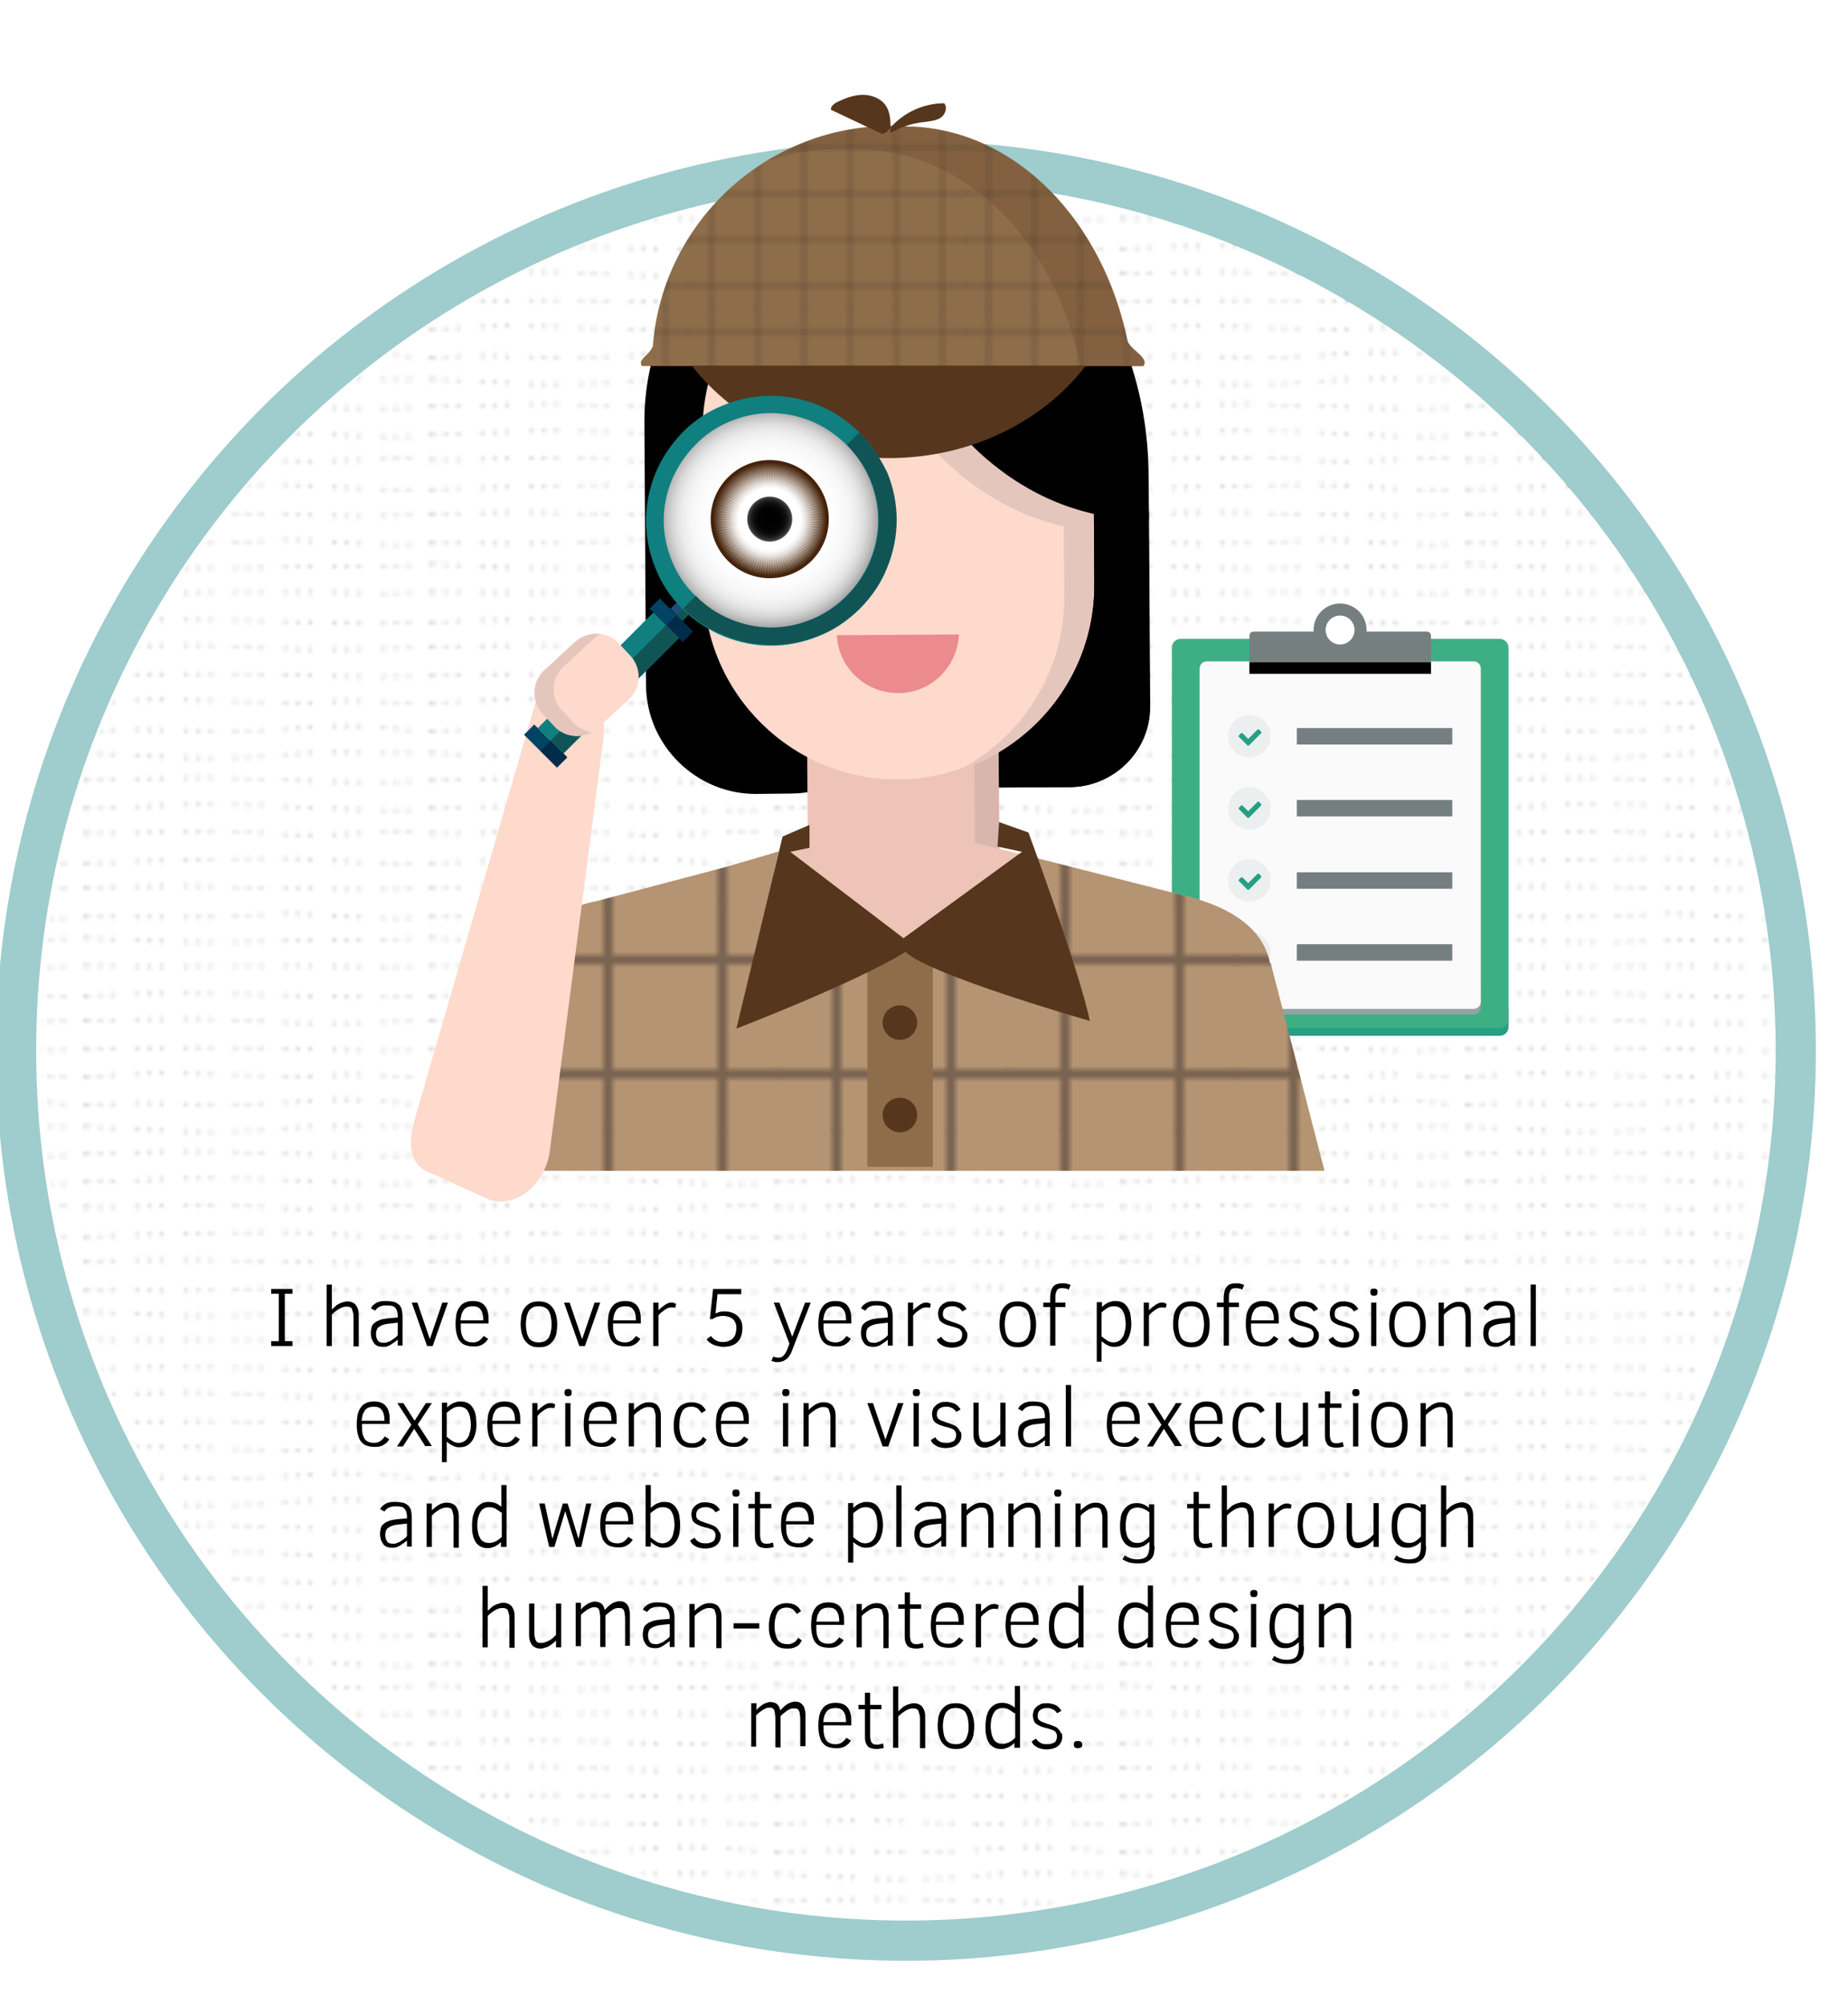 <?xml version="1.0" encoding="utf-8"?>
<!-- Generator: Adobe Illustrator 22.0.0, SVG Export Plug-In . SVG Version: 6.00 Build 0)  -->
<svg version="1.1" xmlns="http://www.w3.org/2000/svg" xmlns:xlink="http://www.w3.org/1999/xlink" x="0px" y="0px"
	 viewBox="0 0 460 499" style="enable-background:new 0 0 460 499;" xml:space="preserve">
<style type="text/css">
	.st0{fill:none;}
	.st1{fill:none;stroke:#231F20;stroke-linecap:round;stroke-miterlimit:10;stroke-dasharray:0.1,3,0.1,3,0.1,6;}
	.st2{fill:none;stroke:#231F20;stroke-width:3;}
	.st3{fill:none;stroke:#231F20;stroke-width:0.3;}
	.st4{fill:#3BBABA;}
	.st5{fill:url(#SVGID_1_);}
	.st6{opacity:0.4;fill:url(#);}
	.st7{fill:#338C88;}
	.st8{fill:#F2F2F2;}
	.st9{fill:none;stroke:#297D7F;stroke-width:1.563;stroke-miterlimit:10;}
	.st10{fill:none;stroke:#297D7F;stroke-width:1.058;stroke-miterlimit:10;}
	.st11{fill:#257A7C;}
	.st12{opacity:0.9;fill:url(#SVGID_2_);}
	.st13{clip-path:url(#SVGID_4_);}
	.st14{fill:#115456;}
	.st15{opacity:0.6;}
	.st16{fill:#FFFFFF;}
	.st17{opacity:0.7;fill:url(#SVGID_5_);}
	.st18{clip-path:url(#SVGID_7_);fill:#115456;}
	.st19{fill:none;stroke:#1C6B6B;stroke-width:29.202;stroke-miterlimit:10;}
	.st20{fill:url(#SVGID_8_);}
	.st21{fill:none;stroke:#F2F2F2;stroke-width:9.488;stroke-linecap:round;stroke-linejoin:round;stroke-dasharray:1.183,29.163;}
	.st22{fill:#EDC4B7;}
	.st23{fill:#D8B5AD;}
	.st24{fill:#FEDACC;}
	.st25{fill:#EB8B8D;}
	.st26{fill:#E5C6BD;}
	.st27{fill:#1C6B6B;}
	
		.st28{fill:none;stroke:#F2F2F2;stroke-width:8.947;stroke-linecap:round;stroke-linejoin:round;stroke-miterlimit:10;stroke-dasharray:1.118,27.58;}
	.st29{opacity:0.7;fill:url(#SVGID_9_);}
	.st30{clip-path:url(#SVGID_11_);fill:#115456;}
	.st31{fill:none;stroke:#F2F2F2;stroke-width:1.077;stroke-miterlimit:10;}
	.st32{opacity:0.6;fill:none;stroke:#338C88;stroke-width:0.907;stroke-miterlimit:10;}
	.st33{opacity:0.6;fill:none;stroke:#338C88;stroke-width:0.721;stroke-miterlimit:10;}
	.st34{fill:url(#);}
	.st35{fill:none;stroke:#FFFFFF;stroke-width:3;stroke-miterlimit:10;}
	.st36{fill:#1C6B6B;stroke:#297D7F;stroke-width:25.997;stroke-linecap:square;stroke-miterlimit:10;}
	
		.st37{fill:none;stroke:#F2F2F2;stroke-width:8.111;stroke-linecap:round;stroke-linejoin:round;stroke-miterlimit:10;stroke-dasharray:1.014,22.747;}
	.st38{opacity:0.4;fill:none;stroke:#0F7F7F;stroke-width:10;stroke-miterlimit:10;}
	.st39{fill:#585C5E;stroke:#2BA39A;stroke-width:10;stroke-miterlimit:10;}
	.st40{opacity:0.3;fill:url(#);}
	.st41{clip-path:url(#SVGID_13_);}
	.st42{fill:#B8B8B4;}
	.st43{fill:#A4A4A0;}
	.st44{fill:#708085;}
	.st45{fill:#8DA1A7;}
	.st46{fill:#DCDCD6;}
	.st47{fill:#EEEEE6;}
	.st48{fill:#B3B3AB;}
	.st49{fill:#9C9C93;}
	.st50{fill:#D2D2C8;}
	.st51{fill:#263237;}
	.st52{fill:#B9B4AE;}
	.st53{opacity:0.1;fill:#FFFFFF;}
	.st54{fill:#F4F4F2;}
	.st55{fill:#78B382;}
	.st56{fill:#84A2AA;}
	.st57{fill:#B3B2AE;}
	.st58{opacity:0.4;fill:#FFFFFF;}
	.st59{fill:#C7C7C2;}
	.st60{fill:#47CA9D;}
	.st61{clip-path:url(#SVGID_15_);}
	.st62{opacity:0.2;fill:url(#);}
	.st63{fill:#FBFAFA;}
	.st64{fill:#2ABABA;}
	.st65{fill:#3F4E51;}
	.st66{fill:#A9D6ED;}
	.st67{fill:#688688;}
	.st68{fill:#8DBBD3;}
	.st69{opacity:0.2;}
	.st70{fill:#DBDBDA;}
	.st71{fill:#0E4747;}
	.st72{fill:#3F100B;}
	.st73{opacity:0.3;fill:#F5EEC5;}
	.st74{fill:#36B283;}
	.st75{fill:#55CE9F;}
	.st76{fill:#0B4242;}
	.st77{opacity:0.5;}
	.st78{fill:#8E6055;}
	.st79{fill:#916156;}
	.st80{fill:#AD7868;}
	.st81{fill:#381F1A;}
	.st82{fill:#56361D;}
	.st83{fill:#9B695D;}
	.st84{fill:#F9F5EA;}
	.st85{fill:#E5DBC1;}
	.st86{fill:#A6A8AB;}
	.st87{fill:#D0D2D3;}
	.st88{fill:none;stroke:#2B2B38;stroke-width:2.638;stroke-linecap:round;stroke-miterlimit:10;}
	.st89{fill:#2B2B38;}
	.st90{fill:none;stroke:#2B2B38;stroke-width:2.201;stroke-linecap:round;stroke-miterlimit:10;}
	.st91{fill:#565666;}
	.st92{clip-path:url(#SVGID_17_);fill:#FFFFFF;}
	.st93{clip-path:url(#SVGID_17_);}
	.st94{fill:#383844;}
	.st95{fill:#EFBCB9;}
	.st96{clip-path:url(#SVGID_19_);fill:#FFFFFF;}
	.st97{clip-path:url(#SVGID_19_);}
	.st98{fill:#FFFFFA;}
	.st99{fill:#484949;}
	.st100{fill:#2E2F30;}
	.st101{fill:#F0645C;}
	.st102{fill:#8DCBD3;}
	.st103{fill-rule:evenodd;clip-rule:evenodd;fill:#0D3754;}
	.st104{fill-rule:evenodd;clip-rule:evenodd;fill:#8DCBD3;}
	.st105{fill:#F0624C;}
	.st106{fill:url(#SVGID_20_);}
	.st107{fill:#E37F64;}
	.st108{fill:#96CFEA;}
	.st109{fill:#DBDFE2;}
	.st110{fill:#AFAFAF;}
	.st111{fill:#464A4D;}
	.st112{fill:#EDEFEF;}
	.st113{fill:#D1D1D1;}
	.st114{fill:#0D3754;}
	.st115{fill:#53C4F0;}
	.st116{fill:#5F9392;}
	.st117{fill:#E37F67;}
	.st118{fill:#F6CDC6;}
	.st119{fill:url(#SVGID_21_);}
	.st120{fill:url(#SVGID_22_);}
	.st121{opacity:0.15;}
	.st122{clip-path:url(#SVGID_24_);}
	.st123{fill:#7F5D5C;}
	.st124{opacity:0.3;fill:#7F5D5C;}
	.st125{fill:#B59473;}
	.st126{fill:#8E6D4A;}
	.st127{clip-path:url(#SVGID_26_);}
	.st128{clip-path:url(#SVGID_28_);}
	.st129{opacity:0.2;fill:url(#SVGID_29_);}
	.st130{fill-rule:evenodd;clip-rule:evenodd;fill:#269F84;}
	.st131{fill-rule:evenodd;clip-rule:evenodd;fill:#3EAF84;}
	.st132{fill-rule:evenodd;clip-rule:evenodd;fill:#94A3A4;}
	.st133{fill-rule:evenodd;clip-rule:evenodd;fill:#FBFAFA;}
	.st134{fill-rule:evenodd;clip-rule:evenodd;fill:#EBEFF0;}
	.st135{fill:#269F84;}
	.st136{fill:#757F7F;}
	.st137{fill-rule:evenodd;clip-rule:evenodd;fill:#757F7F;}
	.st138{fill-rule:evenodd;clip-rule:evenodd;}
	.st139{fill-rule:evenodd;clip-rule:evenodd;fill:#FFFFFF;}
	.st140{opacity:0.7;fill:url(#SVGID_30_);}
	.st141{opacity:0.2;fill:#56361D;}
	.st142{fill:url(#SVGID_31_);}
	.st143{fill:url(#SVGID_32_);}
	.st144{opacity:0.62;}
	.st145{fill:url(#SVGID_33_);}
	.st146{fill:url(#SVGID_34_);}
	.st147{fill:url(#SVGID_35_);}
	.st148{fill:url(#SVGID_36_);}
	.st149{opacity:0.4;fill:url(#SVGID_37_);}
	.st150{fill:#004364;}
	.st151{fill:#0F7F7F;}
	.st152{fill:#214D79;}
	.st153{fill:#002B49;}
	.st154{opacity:0.2;fill:url(#SVGID_38_);}
	.st155{opacity:0.7;fill:url(#SVGID_39_);}
	.st156{fill:url(#SVGID_40_);}
	.st157{fill:url(#SVGID_41_);}
	.st158{fill:url(#SVGID_42_);}
	.st159{fill:url(#SVGID_43_);}
	.st160{fill:url(#SVGID_44_);}
	.st161{fill:url(#SVGID_45_);}
	.st162{opacity:0.4;fill:url(#SVGID_46_);}
	.st163{fill:#CCCCCC;}
	.st164{fill:#ECECEC;}
	.st165{fill:#303030;}
	.st166{opacity:0.2;fill:url(#SVGID_47_);}
	.st167{fill:none;stroke:#F2F2F2;stroke-miterlimit:10;}
	.st168{opacity:0.3;fill:#1D1D1B;}
	.st169{fill:#297D7F;}
	.st170{fill:url(#SVGID_48_);}
	.st171{fill:url(#SVGID_49_);}
	.st172{fill:#D6D6D6;}
	.st173{fill:#333333;}
	.st174{fill:url(#SVGID_50_);}
	.st175{opacity:0.2;fill:url(#SVGID_51_);}
	.st176{fill:url(#SVGID_52_);}
	.st177{fill:url(#SVGID_53_);}
	.st178{fill:url(#SVGID_54_);}
	.st179{opacity:0.4;fill:url(#SVGID_55_);}
	.st180{fill:#BFC1C1;}
	.st181{opacity:0.2;fill:url(#SVGID_56_);}
	.st182{opacity:0.7;fill:url(#SVGID_57_);}
	.st183{fill:url(#SVGID_58_);}
	.st184{fill:url(#SVGID_59_);}
	.st185{fill:url(#SVGID_60_);}
	.st186{fill:url(#SVGID_62_);}
	.st187{fill:url(#SVGID_63_);}
	.st188{fill:url(#SVGID_65_);}
	.st189{opacity:0.4;fill:url(#SVGID_66_);}
	.st190{fill:none;stroke:#1C6B6B;stroke-width:18.378;stroke-miterlimit:10;}
	.st191{fill:none;stroke:#297D7F;stroke-width:1.021;stroke-miterlimit:10;}
	.st192{fill:url(#SVGID_67_);}
	
		.st193{fill:none;stroke:#F2F2F2;stroke-width:5.631;stroke-linecap:round;stroke-linejoin:round;stroke-dasharray:0.702,17.308;}
	.st194{opacity:0.9;fill:url(#SVGID_69_);}
	.st195{clip-path:url(#SVGID_70_);}
	.st196{opacity:0.88;}
	.st197{opacity:0.7;fill:url(#SVGID_72_);}
	.st198{clip-path:url(#SVGID_73_);fill:#115456;}
	
		.st199{fill:none;stroke:#F2F2F2;stroke-width:5.631;stroke-linecap:round;stroke-linejoin:round;stroke-miterlimit:10;stroke-dasharray:0.704,17.357;}
	.st200{fill:#18A1A8;}
	.st201{fill:none;stroke:#F2F2F2;stroke-width:0.699;stroke-miterlimit:10;}
	.st202{fill:none;stroke:#F2F2F2;stroke-width:1.586;stroke-miterlimit:10;}
	.st203{fill:none;stroke:#338C88;stroke-width:0.451;stroke-miterlimit:10;}
	.st204{fill:url(#SVGID_74_);}
	.st205{opacity:0.9;fill:url(#SVGID_75_);}
	.st206{clip-path:url(#SVGID_76_);}
	.st207{opacity:0.7;fill:url(#SVGID_77_);}
	.st208{clip-path:url(#SVGID_78_);fill:#115456;}
	.st209{fill:none;stroke:#F2F2F2;stroke-width:1.452;stroke-miterlimit:10;}
	.st210{fill:none;stroke:#F2F2F2;stroke-width:1.71;stroke-miterlimit:10;}
	.st211{fill:none;stroke:#338C88;stroke-width:0.897;stroke-miterlimit:10;}
	.st212{fill:none;stroke:#338C88;stroke-width:0.713;stroke-miterlimit:10;}
	.st213{opacity:0.3;fill:none;stroke:#444949;stroke-miterlimit:10;}
	.st214{opacity:0.4;fill:url(#SVGID_79_);}
	.st215{display:none;}
	.st216{display:inline;}
	.st217{opacity:0.2;fill:#E73EFF;}
	.st218{opacity:0.1;fill:none;stroke:#000000;stroke-width:1.089;stroke-miterlimit:10;}
	.st219{opacity:0.1;fill:none;stroke:#000000;stroke-width:1.043;stroke-miterlimit:10;}
</style>
<pattern  x="-433" y="410" width="85.5" height="93" patternUnits="userSpaceOnUse" id="Circle_Lines" viewBox="86 -93 85.5 93" style="overflow:visible;">
	<g>
		<rect x="86" y="-93" class="st0" width="85.5" height="93"/>
		<g>
			<path class="st1" d="M171.5-89.3c19.3-0.7,40.5-0.7,69,0.3c4.3,0.2,11.3-0.3,16.5-0.3"/>
			<path class="st1" d="M171.5-82.4c24.5-2.6,45.7,1.2,63-0.6c3.7-0.4,12.8,0.5,22.5,0.6"/>
			<path class="st1" d="M171.5-75.5c21.5-1.5,27.3,1.4,59-1.2c9-0.8,23.5,1.4,26.5,1.2"/>
			<path class="st1" d="M171.5-70.1c14.4,0.7,30.7,2.3,49.6,0.4c9.8-1,22.6-0.1,35.9-0.4"/>
			<path class="st1" d="M171.5-56.3c18.1-0.3,22.3-1.9,56-0.2c14.8,0.8,22.5,1,29.5,0.2"/>
			<path class="st1" d="M171.5-50.1c12.8,0.5,24.5-1.4,45.6,0.1c16.5,1.2,29.9-1.4,39.9-0.1"/>
			<path class="st1" d="M171.5-36.6c20.5-0.4,17.5-0.7,45,0.1c31.5,1,40-0.1,40.5-0.1"/>
			<path class="st1" d="M171.5-29.3c20.9-0.3,17.6,1,50.2-0.9c2.1-0.1,26.2,2.2,35.3,0.9"/>
			<path class="st1" d="M171.5-24.1c14.3,1,32,1.6,50.6,0.7c9.5-0.5,20.4,0.4,34.9-0.7"/>
			<path class="st1" d="M171.5-17.1c20.9,0.5,52.5-0.4,73.5,0.3c1.4,0.1,10.5-0.3,12-0.3"/>
			<path class="st1" d="M171.5-9.6c30-1.9,65,1.1,79.5,0.1c1.8-0.1,4.1,0,6-0.1"/>
			<path class="st1" d="M171.5-3.5c10.7,0.2,21.5-1.1,38.5,0c24,1.5,41.8,0.1,47,0"/>
			<path class="st1" d="M171.5-42.7c22.1-0.6,46.5-1.8,57.7-0.8c13.8,1.2,26.9,0.8,27.8,0.8"/>
			<path class="st1" d="M171.5-63.3c18.1-0.3,22-1.2,46-0.2c21.5,0.9,30.5,1,39.5,0.2"/>
		</g>
		<g>
			<path class="st1" d="M86-89.3c19.3-0.7,40.5-0.7,69,0.3c4.3,0.2,11.3-0.3,16.5-0.3"/>
			<path class="st1" d="M86-82.4c24.5-2.6,45.7,1.2,63-0.6c3.7-0.4,12.8,0.5,22.5,0.6"/>
			<path class="st1" d="M86-75.5c21.5-1.5,27.3,1.4,59-1.2c9-0.8,23.5,1.4,26.5,1.2"/>
			<path class="st1" d="M86-70.1c14.4,0.7,30.7,2.3,49.6,0.4c9.8-1,22.6-0.1,35.9-0.4"/>
			<path class="st1" d="M86-56.3c18.1-0.3,22.3-1.9,56-0.2c14.8,0.8,22.5,1,29.5,0.2"/>
			<path class="st1" d="M86-50.1c12.8,0.5,24.5-1.4,45.6,0.1c16.5,1.2,29.9-1.4,39.9-0.1"/>
			<path class="st1" d="M86-36.6c20.5-0.4,17.5-0.7,45,0.1c31.5,1,40-0.1,40.5-0.1"/>
			<path class="st1" d="M86-29.3c20.9-0.3,17.6,1,50.2-0.9c2.1-0.1,26.2,2.2,35.3,0.9"/>
			<path class="st1" d="M86-24.1c14.3,1,32,1.6,50.6,0.7c9.5-0.5,20.4,0.4,34.9-0.7"/>
			<path class="st1" d="M86-17.1c20.9,0.5,52.5-0.4,73.5,0.3c1.4,0.1,10.5-0.3,12-0.3"/>
			<path class="st1" d="M86-9.6c30-1.9,65,1.1,79.5,0.1c1.8-0.1,4.1,0,6-0.1"/>
			<path class="st1" d="M86-3.5c10.7,0.2,21.5-1.1,38.5,0c24,1.5,41.8,0.1,47,0"/>
			<path class="st1" d="M86-42.7c22.1-0.6,46.5-1.8,57.7-0.8c13.8,1.2,26.9,0.8,27.8,0.8"/>
			<path class="st1" d="M86-63.3c18.1-0.3,22-1.2,46-0.2c21.5,0.9,30.5,1,39.5,0.2"/>
		</g>
		<g>
			<path class="st1" d="M0.5-89.3C19.8-90,41-90,69.5-89c4.3,0.2,11.3-0.3,16.5-0.3"/>
			<path class="st1" d="M0.5-82.4C25-85,46.2-81.2,63.5-83c3.7-0.4,12.8,0.5,22.5,0.6"/>
			<path class="st1" d="M0.5-75.5c21.5-1.5,27.3,1.4,59-1.2c9-0.8,23.5,1.4,26.5,1.2"/>
			<path class="st1" d="M0.5-70.1c14.4,0.7,30.7,2.3,49.6,0.4c9.8-1,22.6-0.1,35.9-0.4"/>
			<path class="st1" d="M0.5-56.3c18.1-0.3,22.3-1.9,56-0.2c14.8,0.8,22.5,1,29.5,0.2"/>
			<path class="st1" d="M0.5-50.1c12.8,0.5,24.5-1.4,45.6,0.1c16.5,1.2,29.9-1.4,39.9-0.1"/>
			<path class="st1" d="M0.5-36.6C21-37,18-37.4,45.5-36.5c31.5,1,40-0.1,40.5-0.1"/>
			<path class="st1" d="M0.5-29.3c20.9-0.3,17.6,1,50.2-0.9C52.8-30.4,77-28,86-29.3"/>
			<path class="st1" d="M0.5-24.1c14.3,1,32,1.6,50.6,0.7c9.5-0.5,20.4,0.4,34.9-0.7"/>
			<path class="st1" d="M0.5-17.1C21.4-16.6,53-17.5,74-16.8c1.4,0.1,10.5-0.3,12-0.3"/>
			<path class="st1" d="M0.5-9.6c30-1.9,65,1.1,79.5,0.1c1.8-0.1,4.1,0,6-0.1"/>
			<path class="st1" d="M0.5-3.5C11.2-3.3,22-4.6,39-3.5c24,1.5,41.8,0.1,47,0"/>
			<path class="st1" d="M0.5-42.7c22.1-0.6,46.5-1.8,57.7-0.8c13.8,1.2,26.9,0.8,27.8,0.8"/>
			<path class="st1" d="M0.5-63.3c18.1-0.3,22-1.2,46-0.2C68-62.6,77-62.5,86-63.3"/>
		</g>
	</g>
</pattern>
<pattern  x="-433" y="410" width="72" height="72" patternUnits="userSpaceOnUse" id="Grid_.5_inch_Lines" viewBox="72.2 -144.2 72 72" style="overflow:visible;">
	<g>
		<rect x="72.2" y="-144.2" class="st0" width="72" height="72"/>
		<g>
			<line class="st2" x1="126.2" y1="-72.5" x2="126.2" y2="0"/>
			<line class="st2" x1="90.2" y1="-72.5" x2="90.2" y2="0"/>
		</g>
		<g>
			<line class="st2" x1="144" y1="-126.2" x2="216.5" y2="-126.2"/>
			<line class="st2" x1="144" y1="-90.2" x2="216.5" y2="-90.2"/>
		</g>
		<g>
			<line class="st2" x1="72" y1="-126.2" x2="144.5" y2="-126.2"/>
			<line class="st2" x1="126.2" y1="-144.5" x2="126.2" y2="-72"/>
			<line class="st2" x1="72" y1="-90.2" x2="144.5" y2="-90.2"/>
			<line class="st2" x1="90.2" y1="-144.5" x2="90.2" y2="-72"/>
		</g>
		<g>
			<line class="st2" x1="0" y1="-126.2" x2="72.5" y2="-126.2"/>
			<line class="st2" x1="0" y1="-90.2" x2="72.5" y2="-90.2"/>
		</g>
		<g>
			<line class="st2" x1="126.2" y1="-216.5" x2="126.2" y2="-144"/>
			<line class="st2" x1="90.2" y1="-216.5" x2="90.2" y2="-144"/>
		</g>
	</g>
</pattern>
<pattern  x="-433" y="410" width="72" height="72" patternUnits="userSpaceOnUse" id="Grid_1_pica_Lines" viewBox="72.2 -144.2 72 72" style="overflow:visible;">
	<g>
		<rect x="72.2" y="-144.2" class="st0" width="72" height="72"/>
		<g>
			<line class="st3" x1="78.2" y1="-72.5" x2="78.2" y2="0"/>
			<line class="st3" x1="102.2" y1="-72.5" x2="102.2" y2="0"/>
			<line class="st3" x1="126.2" y1="-72.5" x2="126.2" y2="0"/>
			<line class="st3" x1="90.2" y1="-72.5" x2="90.2" y2="0"/>
			<line class="st3" x1="114.2" y1="-72.5" x2="114.2" y2="0"/>
			<line class="st3" x1="138.2" y1="-72.5" x2="138.2" y2="0"/>
		</g>
		<g>
			<line class="st3" x1="144" y1="-78.2" x2="216.5" y2="-78.2"/>
			<line class="st3" x1="144" y1="-102.2" x2="216.5" y2="-102.2"/>
			<line class="st3" x1="144" y1="-126.2" x2="216.5" y2="-126.2"/>
			<line class="st3" x1="144" y1="-90.2" x2="216.5" y2="-90.2"/>
			<line class="st3" x1="144" y1="-114.2" x2="216.5" y2="-114.2"/>
			<line class="st3" x1="144" y1="-138.2" x2="216.5" y2="-138.2"/>
		</g>
		<g>
			<line class="st3" x1="78.2" y1="-144.5" x2="78.2" y2="-72"/>
			<line class="st3" x1="102.2" y1="-144.5" x2="102.2" y2="-72"/>
			<line class="st3" x1="126.2" y1="-144.5" x2="126.2" y2="-72"/>
			<line class="st3" x1="72" y1="-78.2" x2="144.5" y2="-78.2"/>
			<line class="st3" x1="72" y1="-102.2" x2="144.5" y2="-102.2"/>
			<line class="st3" x1="72" y1="-126.2" x2="144.5" y2="-126.2"/>
			<line class="st3" x1="72" y1="-90.2" x2="144.5" y2="-90.2"/>
			<line class="st3" x1="72" y1="-114.2" x2="144.5" y2="-114.2"/>
			<line class="st3" x1="72" y1="-138.2" x2="144.5" y2="-138.2"/>
			<line class="st3" x1="90.2" y1="-144.5" x2="90.2" y2="-72"/>
			<line class="st3" x1="114.2" y1="-144.5" x2="114.2" y2="-72"/>
			<line class="st3" x1="138.2" y1="-144.5" x2="138.2" y2="-72"/>
		</g>
		<g>
			<line class="st3" x1="0" y1="-78.2" x2="72.5" y2="-78.2"/>
			<line class="st3" x1="0" y1="-102.2" x2="72.5" y2="-102.2"/>
			<line class="st3" x1="0" y1="-126.2" x2="72.5" y2="-126.2"/>
			<line class="st3" x1="0" y1="-90.2" x2="72.5" y2="-90.2"/>
			<line class="st3" x1="0" y1="-114.2" x2="72.5" y2="-114.2"/>
			<line class="st3" x1="0" y1="-138.2" x2="72.5" y2="-138.2"/>
		</g>
		<g>
			<line class="st3" x1="78.2" y1="-216.5" x2="78.2" y2="-144"/>
			<line class="st3" x1="102.2" y1="-216.5" x2="102.2" y2="-144"/>
			<line class="st3" x1="126.2" y1="-216.5" x2="126.2" y2="-144"/>
			<line class="st3" x1="90.2" y1="-216.5" x2="90.2" y2="-144"/>
			<line class="st3" x1="114.2" y1="-216.5" x2="114.2" y2="-144"/>
			<line class="st3" x1="138.2" y1="-216.5" x2="138.2" y2="-144"/>
		</g>
	</g>
</pattern>
<g id="Background">
</g>
<g id="Static_x5F_Ad">
</g>
<g id="_x34_B_x5F_Cool">
</g>
<g id="_x34_A_x5F_WaitingFor">
</g>
<g id="_x33_A_x5F_Acquainted">
</g>
<g id="_x32_A_x5F_alien">
</g>
<g id="_x31_A_x5F_MeetUp">
</g>
<g id="_x31_B_x5F_WowThanks">
</g>
<g id="_x31_C_x5F_Impress">
</g>
<g id="_x31_E_x5F_WhyNot">
</g>
<g id="_x31_D_x5F_Feedback">
</g>
<g id="_x32_D_x5F_Mentor">
</g>
<g id="_x32_E_x5F_Barter">
</g>
<g id="_x33_E_x5F_ProBono">
</g>
<g id="_x34_E_x5F_GoodDoers">
</g>
<g id="_x34_D_x5F_GoForIt">
</g>
<g id="_x34_C_x5F_Require">
</g>
<g id="_x33_D_x5F_ProjectPlan">
</g>
<g id="_x32_C_x5F_Background">
</g>
<g id="_x32_B_x5F_Travel">
</g>
<g id="_x33_B_x5F_Criteria">
	<circle class="st38" cx="225.5" cy="261.5" r="221.5"/>
	<pattern  id="SVGID_1_" xlink:href="#Circle_Lines" patternTransform="matrix(1 0 0 1 -147.283 -59.5)">
	</pattern>
	<circle style="opacity:0.2;fill:url(#SVGID_1_);" cx="226" cy="261" r="216"/>
	<g>
		<g>
			<path d="M72.8,335h-5.3v-1.2h1.9V322h-1.9v-1.2h5.3v1.2h-1.9v11.8h1.9V335z"/>
			<path d="M88,335v-6.7c0-0.6,0-1.1-0.1-1.5c-0.1-0.4-0.2-0.7-0.3-1s-0.3-0.4-0.6-0.5c-0.2-0.1-0.5-0.1-0.9-0.1
				c-0.5,0-1,0.2-1.6,0.5c-0.6,0.4-1.3,0.8-1.9,1.5v7.8h-1.3v-15.3h1.3v6.2c0.3-0.3,0.6-0.5,0.9-0.8s0.6-0.5,0.9-0.6
				c0.3-0.2,0.6-0.3,1-0.4s0.6-0.2,1-0.2c0.6,0,1,0.1,1.4,0.3c0.4,0.2,0.7,0.4,0.9,0.8c0.2,0.3,0.4,0.7,0.5,1.2
				c0.1,0.5,0.1,1,0.1,1.7v7.2H88z"/>
			<path d="M99,335v-1.6c-0.3,0.3-0.6,0.5-0.9,0.7c-0.3,0.2-0.6,0.4-0.9,0.6c-0.3,0.2-0.6,0.3-0.9,0.4c-0.3,0.1-0.7,0.1-1,0.1
				c-0.5,0-0.9-0.1-1.3-0.2c-0.4-0.2-0.7-0.4-0.9-0.7c-0.2-0.3-0.4-0.6-0.6-1.1c-0.1-0.4-0.2-0.9-0.2-1.4c0-0.6,0.1-1,0.2-1.5
				s0.4-0.8,0.8-1.1c0.3-0.3,0.8-0.5,1.3-0.7c0.5-0.2,1.2-0.3,2-0.4l2.4-0.2v-0.5c0-0.5-0.1-0.8-0.2-1.2c-0.1-0.3-0.3-0.6-0.5-0.8
				c-0.2-0.2-0.5-0.4-0.9-0.4c-0.3-0.1-0.8-0.1-1.2-0.1c-0.4,0-0.8,0-1.1,0.1c-0.3,0.1-0.6,0.2-0.8,0.3c-0.2,0.1-0.4,0.3-0.5,0.4
				s-0.3,0.3-0.4,0.5l-1.1-0.6c0.2-0.2,0.3-0.5,0.5-0.7c0.2-0.2,0.5-0.4,0.8-0.6c0.3-0.2,0.7-0.3,1.1-0.4c0.4-0.1,0.9-0.1,1.4-0.1
				c0.7,0,1.3,0.1,1.9,0.2c0.5,0.1,0.9,0.4,1.3,0.7c0.3,0.3,0.6,0.7,0.7,1.2c0.1,0.5,0.2,1.1,0.2,1.7v7.3H99z M99,329.2l-1.9,0.2
				c-0.6,0.1-1.1,0.1-1.6,0.3c-0.4,0.1-0.8,0.3-1.1,0.5c-0.3,0.2-0.5,0.4-0.6,0.7c-0.1,0.3-0.2,0.6-0.2,1.1c0,0.8,0.2,1.3,0.5,1.7
				c0.3,0.4,0.8,0.5,1.5,0.5c0.3,0,0.5,0,0.7-0.1c0.2-0.1,0.5-0.2,0.8-0.3c0.3-0.2,0.6-0.4,0.9-0.6c0.3-0.2,0.7-0.5,1-0.9V329.2z"/>
			<path d="M107.7,335h-1.4l-3.8-10.8h1.4l3.1,9.1l3.1-9.1h1.4L107.7,335z"/>
			<path d="M114.7,329.6c0,0.8,0,1.5,0.1,2c0.1,0.6,0.3,1,0.5,1.4c0.2,0.4,0.5,0.6,0.9,0.8c0.4,0.2,0.9,0.3,1.5,0.3
				c0.3,0,0.5,0,0.8-0.1c0.2-0.1,0.5-0.1,0.7-0.3c0.2-0.1,0.4-0.3,0.6-0.5c0.2-0.2,0.4-0.4,0.6-0.7l1.1,0.7
				c-0.2,0.3-0.4,0.6-0.6,0.8c-0.2,0.2-0.5,0.4-0.8,0.6c-0.3,0.2-0.6,0.3-1,0.4c-0.4,0.1-0.8,0.1-1.3,0.1c-0.7,0-1.3-0.1-1.9-0.3
				s-1-0.5-1.4-1c-0.4-0.4-0.6-1-0.8-1.7c-0.2-0.7-0.3-1.6-0.3-2.6c0-0.9,0.1-1.7,0.2-2.4c0.2-0.7,0.4-1.3,0.8-1.8
				c0.3-0.5,0.8-0.9,1.3-1.1c0.6-0.3,1.2-0.4,2-0.4c0.7,0,1.3,0.1,1.8,0.3c0.5,0.2,0.9,0.5,1.2,0.9c0.3,0.4,0.6,0.9,0.7,1.5
				c0.2,0.6,0.2,1.3,0.2,2v0.9H114.7z M120.3,328.6c0-1.2-0.2-2.1-0.7-2.7c-0.4-0.6-1.1-0.8-2-0.8c-0.5,0-0.9,0.1-1.2,0.2
				c-0.3,0.1-0.6,0.3-0.9,0.6c-0.2,0.3-0.4,0.7-0.6,1.1c-0.1,0.4-0.2,1-0.3,1.6H120.3z"/>
			<path d="M138.7,329.6c0,0.9-0.1,1.6-0.2,2.3c-0.2,0.7-0.4,1.3-0.8,1.8c-0.4,0.5-0.8,0.9-1.4,1.2c-0.6,0.3-1.3,0.4-2.1,0.4
				c-0.8,0-1.5-0.1-2.1-0.4c-0.6-0.3-1-0.7-1.4-1.2c-0.4-0.5-0.6-1.1-0.8-1.8c-0.2-0.7-0.3-1.5-0.3-2.3c0-0.8,0.1-1.6,0.2-2.3
				c0.2-0.7,0.4-1.3,0.8-1.8c0.4-0.5,0.8-0.9,1.4-1.2s1.3-0.4,2.1-0.4c0.8,0,1.5,0.1,2.1,0.4c0.6,0.3,1,0.7,1.4,1.2
				c0.4,0.5,0.6,1.1,0.8,1.8C138.6,328,138.7,328.8,138.7,329.6z M137.3,329.6c0-0.7-0.1-1.4-0.2-1.9c-0.1-0.6-0.3-1-0.5-1.4
				c-0.2-0.4-0.6-0.7-1-0.9c-0.4-0.2-0.9-0.3-1.5-0.3c-0.6,0-1.1,0.1-1.5,0.3c-0.4,0.2-0.7,0.5-1,0.9c-0.2,0.4-0.4,0.9-0.5,1.4
				c-0.1,0.6-0.2,1.2-0.2,1.9s0.1,1.3,0.2,1.9c0.1,0.6,0.3,1,0.5,1.4c0.2,0.4,0.6,0.7,1,0.9c0.4,0.2,0.9,0.3,1.5,0.3
				c0.6,0,1.1-0.1,1.5-0.3c0.4-0.2,0.7-0.5,1-0.9c0.2-0.4,0.4-0.9,0.5-1.4C137.2,331,137.3,330.4,137.3,329.6z"/>
			<path d="M145.6,335h-1.4l-3.8-10.8h1.4l3.1,9.1l3.1-9.1h1.4L145.6,335z"/>
			<path d="M152.6,329.6c0,0.8,0,1.5,0.1,2c0.1,0.6,0.3,1,0.5,1.4c0.2,0.4,0.5,0.6,0.9,0.8c0.4,0.2,0.9,0.3,1.5,0.3
				c0.3,0,0.5,0,0.8-0.1c0.2-0.1,0.5-0.1,0.7-0.3c0.2-0.1,0.4-0.3,0.6-0.5c0.2-0.2,0.4-0.4,0.6-0.7l1.1,0.7
				c-0.2,0.3-0.4,0.6-0.6,0.8c-0.2,0.2-0.5,0.4-0.8,0.6c-0.3,0.2-0.6,0.3-1,0.4c-0.4,0.1-0.8,0.1-1.3,0.1c-0.7,0-1.3-0.1-1.9-0.3
				s-1-0.5-1.4-1c-0.4-0.4-0.6-1-0.8-1.7c-0.2-0.7-0.3-1.6-0.3-2.6c0-0.9,0.1-1.7,0.2-2.4c0.2-0.7,0.4-1.3,0.8-1.8
				c0.3-0.5,0.8-0.9,1.3-1.1c0.6-0.3,1.2-0.4,2-0.4c0.7,0,1.3,0.1,1.8,0.3c0.5,0.2,0.9,0.5,1.2,0.9c0.3,0.4,0.6,0.9,0.7,1.5
				c0.2,0.6,0.2,1.3,0.2,2v0.9H152.6z M158.3,328.6c0-1.2-0.2-2.1-0.7-2.7c-0.4-0.6-1.1-0.8-2-0.8c-0.5,0-0.9,0.1-1.2,0.2
				c-0.3,0.1-0.6,0.3-0.9,0.6c-0.2,0.3-0.4,0.7-0.6,1.1c-0.1,0.4-0.2,1-0.3,1.6H158.3z"/>
			<path d="M168.1,325.5c-0.2-0.1-0.5-0.1-0.8-0.1c-0.3,0-0.6,0-0.9,0.1c-0.3,0.1-0.5,0.2-0.8,0.4s-0.5,0.4-0.8,0.6
				c-0.3,0.2-0.6,0.5-0.9,0.9v7.6h-1.3v-10.8h1.3v1.9c0.3-0.3,0.6-0.6,0.9-0.8c0.3-0.2,0.6-0.5,0.8-0.6c0.3-0.2,0.6-0.3,0.8-0.4
				c0.3-0.1,0.6-0.1,0.9-0.1c0.2,0,0.4,0,0.5,0.1s0.3,0.1,0.5,0.2L168.1,325.5z"/>
			<path d="M184.8,330.5c0,0.7-0.1,1.4-0.3,2c-0.2,0.6-0.5,1.1-0.9,1.5c-0.4,0.4-0.9,0.7-1.5,0.9c-0.6,0.2-1.3,0.3-2.1,0.3
				c-0.5,0-1-0.1-1.4-0.2c-0.4-0.1-0.8-0.2-1.2-0.4c-0.4-0.2-0.7-0.4-0.9-0.6c-0.3-0.2-0.5-0.5-0.6-0.7l1.1-0.8
				c0.1,0.2,0.3,0.4,0.5,0.6s0.4,0.3,0.7,0.5c0.3,0.1,0.5,0.3,0.8,0.3c0.3,0.1,0.6,0.1,1,0.1c0.6,0,1.1-0.1,1.5-0.3s0.8-0.4,1-0.7
				c0.3-0.3,0.5-0.7,0.6-1.1c0.1-0.4,0.2-0.9,0.2-1.4c0-0.5-0.1-1-0.3-1.4c-0.2-0.4-0.4-0.7-0.7-0.9c-0.3-0.2-0.6-0.4-1-0.5
				c-0.4-0.1-0.8-0.2-1.3-0.2c-0.5,0-1,0.1-1.4,0.2c-0.4,0.1-0.8,0.3-1.2,0.6h-0.7l0.8-7.5h7v1.3h-5.9l-0.5,4.8
				c0.2-0.1,0.3-0.1,0.5-0.2c0.2-0.1,0.4-0.1,0.6-0.2c0.2,0,0.4-0.1,0.6-0.1c0.2,0,0.4,0,0.6,0c0.7,0,1.3,0.1,1.8,0.3
				c0.5,0.2,1,0.4,1.4,0.8c0.4,0.4,0.7,0.8,0.9,1.3C184.7,329.2,184.8,329.8,184.8,330.5z"/>
			<path d="M192.5,337.6c0.2,0.1,0.4,0.2,0.6,0.2c0.2,0.1,0.5,0.1,0.7,0.1c0.5,0,1-0.2,1.3-0.6c0.4-0.4,0.7-1,1-1.8l0.4-1.1
				l-3.9-10.2h1.4l3.2,8.5l3.2-8.5h1.4l-4.6,11.8c-0.2,0.6-0.4,1-0.7,1.4c-0.2,0.4-0.5,0.7-0.8,0.9s-0.6,0.4-0.9,0.5
				c-0.3,0.1-0.7,0.2-1.1,0.2c-0.1,0-0.3,0-0.5,0c-0.2,0-0.3,0-0.5-0.1c-0.2,0-0.3-0.1-0.4-0.1c-0.1,0-0.2-0.1-0.3-0.1L192.5,337.6z
				"/>
			<path d="M205,329.6c0,0.8,0,1.5,0.1,2c0.1,0.6,0.3,1,0.5,1.4c0.2,0.4,0.5,0.6,0.9,0.8c0.4,0.2,0.9,0.3,1.5,0.3
				c0.3,0,0.5,0,0.8-0.1c0.2-0.1,0.5-0.1,0.7-0.3c0.2-0.1,0.4-0.3,0.6-0.5c0.2-0.2,0.4-0.4,0.6-0.7l1.1,0.7
				c-0.2,0.3-0.4,0.6-0.6,0.8c-0.2,0.2-0.5,0.4-0.8,0.6c-0.3,0.2-0.6,0.3-1,0.4c-0.4,0.1-0.8,0.1-1.3,0.1c-0.7,0-1.3-0.1-1.9-0.3
				s-1-0.5-1.4-1c-0.4-0.4-0.6-1-0.8-1.7c-0.2-0.7-0.3-1.6-0.3-2.6c0-0.9,0.1-1.7,0.2-2.4c0.2-0.7,0.4-1.3,0.8-1.8
				c0.3-0.5,0.8-0.9,1.3-1.1c0.6-0.3,1.2-0.4,2-0.4c0.7,0,1.3,0.1,1.8,0.3c0.5,0.2,0.9,0.5,1.2,0.9c0.3,0.4,0.6,0.9,0.7,1.5
				c0.2,0.6,0.2,1.3,0.2,2v0.9H205z M210.6,328.6c0-1.2-0.2-2.1-0.7-2.7c-0.4-0.6-1.1-0.8-2-0.8c-0.5,0-0.9,0.1-1.2,0.2
				c-0.3,0.1-0.6,0.3-0.9,0.6c-0.2,0.3-0.4,0.7-0.6,1.1c-0.1,0.4-0.2,1-0.3,1.6H210.6z"/>
			<path d="M221,335v-1.6c-0.3,0.3-0.6,0.5-0.9,0.7c-0.3,0.2-0.6,0.4-0.9,0.6c-0.3,0.2-0.6,0.3-0.9,0.4c-0.3,0.1-0.7,0.1-1,0.1
				c-0.5,0-0.9-0.1-1.3-0.2c-0.4-0.2-0.7-0.4-0.9-0.7c-0.2-0.3-0.4-0.6-0.6-1.1c-0.1-0.4-0.2-0.9-0.2-1.4c0-0.6,0.1-1,0.2-1.5
				s0.4-0.8,0.8-1.1c0.3-0.3,0.8-0.5,1.3-0.7c0.5-0.2,1.2-0.3,2-0.4l2.4-0.2v-0.5c0-0.5-0.1-0.8-0.2-1.2c-0.1-0.3-0.3-0.6-0.5-0.8
				c-0.2-0.2-0.5-0.4-0.9-0.4c-0.3-0.1-0.8-0.1-1.2-0.1c-0.4,0-0.8,0-1.1,0.1c-0.3,0.1-0.6,0.2-0.8,0.3c-0.2,0.1-0.4,0.3-0.5,0.4
				s-0.3,0.3-0.4,0.5l-1.1-0.6c0.2-0.2,0.3-0.5,0.5-0.7c0.2-0.2,0.5-0.4,0.8-0.6c0.3-0.2,0.7-0.3,1.1-0.4c0.4-0.1,0.9-0.1,1.4-0.1
				c0.7,0,1.3,0.1,1.9,0.2c0.5,0.1,0.9,0.4,1.3,0.7c0.3,0.3,0.6,0.7,0.7,1.2c0.1,0.5,0.2,1.1,0.2,1.7v7.3H221z M221,329.2l-1.9,0.2
				c-0.6,0.1-1.1,0.1-1.6,0.3c-0.4,0.1-0.8,0.3-1.1,0.5c-0.3,0.2-0.5,0.4-0.6,0.7c-0.1,0.3-0.2,0.6-0.2,1.1c0,0.8,0.2,1.3,0.5,1.7
				c0.3,0.4,0.8,0.5,1.5,0.5c0.3,0,0.5,0,0.7-0.1c0.2-0.1,0.5-0.2,0.8-0.3c0.3-0.2,0.6-0.4,0.9-0.6c0.3-0.2,0.7-0.5,1-0.9V329.2z"/>
			<path d="M231.5,325.5c-0.2-0.1-0.5-0.1-0.8-0.1c-0.3,0-0.6,0-0.9,0.1c-0.3,0.1-0.5,0.2-0.8,0.4s-0.5,0.4-0.8,0.6
				c-0.3,0.2-0.6,0.5-0.9,0.9v7.6H226v-10.8h1.3v1.9c0.3-0.3,0.6-0.6,0.9-0.8c0.3-0.2,0.6-0.5,0.8-0.6c0.3-0.2,0.6-0.3,0.8-0.4
				c0.3-0.1,0.6-0.1,0.9-0.1c0.2,0,0.4,0,0.5,0.1s0.3,0.1,0.5,0.2L231.5,325.5z"/>
			<path d="M240.8,332.3c0,0.5-0.1,1-0.3,1.3c-0.2,0.4-0.4,0.7-0.8,1c-0.3,0.3-0.7,0.4-1.2,0.6c-0.5,0.1-1,0.2-1.6,0.2
				c-0.6,0-1-0.1-1.5-0.2c-0.4-0.1-0.8-0.3-1.1-0.5c-0.3-0.2-0.6-0.4-0.7-0.6c-0.2-0.2-0.3-0.4-0.4-0.7l1.1-0.7c0.2,0.4,0.6,0.8,1,1
				c0.4,0.3,1,0.4,1.7,0.4c0.4,0,0.7,0,1-0.1c0.3-0.1,0.6-0.2,0.8-0.3s0.4-0.3,0.5-0.6c0.1-0.2,0.2-0.5,0.2-0.9c0-0.3,0-0.5-0.1-0.7
				c-0.1-0.2-0.2-0.4-0.4-0.6c-0.2-0.2-0.5-0.3-0.8-0.4s-0.8-0.3-1.4-0.4c-0.6-0.2-1.1-0.3-1.5-0.5c-0.4-0.2-0.8-0.4-1-0.6
				c-0.3-0.2-0.5-0.5-0.6-0.9c-0.1-0.3-0.2-0.8-0.2-1.2c0-0.4,0.1-0.8,0.2-1.1c0.1-0.4,0.4-0.7,0.7-1c0.3-0.3,0.7-0.5,1.1-0.7
				s1-0.2,1.6-0.2c0.5,0,0.9,0.1,1.3,0.2c0.4,0.1,0.7,0.2,1,0.4c0.3,0.2,0.5,0.4,0.7,0.6s0.4,0.5,0.5,0.7l-1.1,0.6
				c-0.1-0.2-0.2-0.4-0.4-0.5c-0.1-0.2-0.3-0.3-0.5-0.4c-0.2-0.1-0.4-0.2-0.7-0.3c-0.3-0.1-0.5-0.1-0.9-0.1c-0.7,0-1.3,0.2-1.7,0.5
				c-0.4,0.3-0.6,0.8-0.6,1.4c0,0.3,0,0.5,0.1,0.7c0.1,0.2,0.2,0.4,0.4,0.5c0.2,0.1,0.4,0.3,0.7,0.4c0.3,0.1,0.7,0.2,1.1,0.4
				c0.7,0.2,1.3,0.4,1.7,0.6c0.5,0.2,0.9,0.4,1.1,0.7c0.3,0.3,0.5,0.5,0.6,0.9C240.7,331.4,240.8,331.8,240.8,332.3z"/>
			<path d="M257.9,329.6c0,0.9-0.1,1.6-0.2,2.3c-0.2,0.7-0.4,1.3-0.8,1.8c-0.4,0.5-0.8,0.9-1.4,1.2c-0.6,0.3-1.3,0.4-2.1,0.4
				c-0.8,0-1.5-0.1-2.1-0.4c-0.6-0.3-1-0.7-1.4-1.2c-0.4-0.5-0.6-1.1-0.8-1.8c-0.2-0.7-0.3-1.5-0.3-2.3c0-0.8,0.1-1.6,0.2-2.3
				c0.2-0.7,0.4-1.3,0.8-1.8c0.4-0.5,0.8-0.9,1.4-1.2s1.3-0.4,2.1-0.4c0.8,0,1.5,0.1,2.1,0.4c0.6,0.3,1,0.7,1.4,1.2
				c0.4,0.5,0.6,1.1,0.8,1.8C257.8,328,257.9,328.8,257.9,329.6z M256.5,329.6c0-0.7-0.1-1.4-0.2-1.9c-0.1-0.6-0.3-1-0.5-1.4
				c-0.2-0.4-0.6-0.7-1-0.9c-0.4-0.2-0.9-0.3-1.5-0.3c-0.6,0-1.1,0.1-1.5,0.3c-0.4,0.2-0.7,0.5-1,0.9c-0.2,0.4-0.4,0.9-0.5,1.4
				c-0.1,0.6-0.2,1.2-0.2,1.9s0.1,1.3,0.2,1.9c0.1,0.6,0.3,1,0.5,1.4c0.2,0.4,0.6,0.7,1,0.9c0.4,0.2,0.9,0.3,1.5,0.3
				c0.6,0,1.1-0.1,1.5-0.3c0.4-0.2,0.7-0.5,1-0.9c0.2-0.4,0.4-0.9,0.5-1.4C256.5,331,256.5,330.4,256.5,329.6z"/>
			<path d="M266,321c-0.1-0.1-0.2-0.1-0.3-0.2c-0.1-0.1-0.3-0.1-0.4-0.1c-0.1,0-0.3-0.1-0.5-0.1c-0.2,0-0.3,0-0.4,0
				c-0.3,0-0.6,0-0.8,0.1s-0.4,0.2-0.5,0.4c-0.1,0.2-0.2,0.5-0.3,0.8s-0.1,0.7-0.1,1.2v1.1h2.5v1.1h-2.5v9.6h-1.3v-9.6h-1.7v-1.1
				h1.7v-1.2c0-0.6,0.1-1.2,0.2-1.6c0.1-0.5,0.3-0.8,0.5-1.1c0.2-0.3,0.5-0.5,0.9-0.7c0.4-0.1,0.8-0.2,1.4-0.2c0.4,0,0.8,0,1.2,0.1
				c0.4,0.1,0.7,0.2,0.9,0.3L266,321z"/>
			<path d="M281.6,329.5c0,0.8-0.1,1.6-0.3,2.3c-0.2,0.7-0.4,1.3-0.8,1.8c-0.3,0.5-0.8,0.9-1.3,1.2c-0.5,0.3-1.2,0.4-1.9,0.4
				c-0.5,0-1.1-0.1-1.6-0.4c-0.5-0.2-1-0.6-1.5-1v5.1H273v-14.8h1.3v1.2c0.2-0.2,0.4-0.4,0.7-0.6c0.2-0.2,0.5-0.3,0.8-0.5
				c0.3-0.1,0.6-0.2,0.9-0.3s0.6-0.1,0.9-0.1c0.7,0,1.3,0.1,1.9,0.4c0.5,0.3,0.9,0.7,1.2,1.2c0.3,0.5,0.6,1.1,0.7,1.8
				C281.5,328,281.6,328.8,281.6,329.5z M280.2,329.6c0-0.7-0.1-1.3-0.2-1.9c-0.1-0.6-0.3-1-0.5-1.4c-0.2-0.4-0.5-0.7-0.9-0.9
				c-0.4-0.2-0.8-0.3-1.3-0.3c-0.5,0-1.1,0.1-1.6,0.4c-0.5,0.3-1,0.7-1.5,1.1v6c0.5,0.4,1,0.8,1.5,1.1c0.5,0.3,1,0.4,1.5,0.4
				c0.4,0,0.8-0.1,1.2-0.3c0.4-0.2,0.7-0.5,0.9-0.8c0.3-0.4,0.5-0.8,0.6-1.4C280.1,331.1,280.2,330.4,280.2,329.6z"/>
			<path d="M290.2,325.5c-0.2-0.1-0.5-0.1-0.8-0.1c-0.3,0-0.6,0-0.9,0.1c-0.3,0.1-0.5,0.2-0.8,0.4s-0.5,0.4-0.8,0.6
				c-0.3,0.2-0.6,0.5-0.9,0.9v7.6h-1.3v-10.8h1.3v1.9c0.3-0.3,0.6-0.6,0.9-0.8c0.3-0.2,0.6-0.5,0.8-0.6c0.3-0.2,0.6-0.3,0.8-0.4
				c0.3-0.1,0.6-0.1,0.9-0.1c0.2,0,0.4,0,0.5,0.1s0.3,0.1,0.5,0.2L290.2,325.5z"/>
			<path d="M301.1,329.6c0,0.9-0.1,1.6-0.2,2.3c-0.2,0.7-0.4,1.3-0.8,1.8c-0.4,0.5-0.8,0.9-1.4,1.2c-0.6,0.3-1.3,0.4-2.1,0.4
				c-0.8,0-1.5-0.1-2.1-0.4c-0.6-0.3-1-0.7-1.4-1.2c-0.4-0.5-0.6-1.1-0.8-1.8c-0.2-0.7-0.3-1.5-0.3-2.3c0-0.8,0.1-1.6,0.2-2.3
				c0.2-0.7,0.4-1.3,0.8-1.8c0.4-0.5,0.8-0.9,1.4-1.2s1.3-0.4,2.1-0.4c0.8,0,1.5,0.1,2.1,0.4c0.6,0.3,1,0.7,1.4,1.2
				c0.4,0.5,0.6,1.1,0.8,1.8C301,328,301.1,328.8,301.1,329.6z M299.7,329.6c0-0.7-0.1-1.4-0.2-1.9c-0.1-0.6-0.3-1-0.5-1.4
				c-0.2-0.4-0.6-0.7-1-0.9c-0.4-0.2-0.9-0.3-1.5-0.3c-0.6,0-1.1,0.1-1.5,0.3c-0.4,0.2-0.7,0.5-1,0.9c-0.2,0.4-0.4,0.9-0.5,1.4
				c-0.1,0.6-0.2,1.2-0.2,1.9s0.1,1.3,0.2,1.9c0.1,0.6,0.3,1,0.5,1.4c0.2,0.4,0.6,0.7,1,0.9c0.4,0.2,0.9,0.3,1.5,0.3
				c0.6,0,1.1-0.1,1.5-0.3c0.4-0.2,0.7-0.5,1-0.9c0.2-0.4,0.4-0.9,0.5-1.4C299.6,331,299.7,330.4,299.7,329.6z"/>
			<path d="M309.2,321c-0.1-0.1-0.2-0.1-0.3-0.2c-0.1-0.1-0.3-0.1-0.4-0.1c-0.1,0-0.3-0.1-0.5-0.1c-0.2,0-0.3,0-0.4,0
				c-0.3,0-0.6,0-0.8,0.1s-0.4,0.2-0.5,0.4c-0.1,0.2-0.2,0.5-0.3,0.8s-0.1,0.7-0.1,1.2v1.1h2.5v1.1h-2.5v9.6h-1.3v-9.6h-1.7v-1.1
				h1.7v-1.2c0-0.6,0.1-1.2,0.2-1.6c0.1-0.5,0.3-0.8,0.5-1.1c0.2-0.3,0.5-0.5,0.9-0.7c0.4-0.1,0.8-0.2,1.4-0.2c0.4,0,0.8,0,1.2,0.1
				c0.4,0.1,0.7,0.2,0.9,0.3L309.2,321z"/>
			<path d="M311.4,329.6c0,0.8,0,1.5,0.1,2c0.1,0.6,0.3,1,0.5,1.4c0.2,0.4,0.5,0.6,0.9,0.8c0.4,0.2,0.9,0.3,1.5,0.3
				c0.3,0,0.5,0,0.8-0.1c0.2-0.1,0.5-0.1,0.7-0.3c0.2-0.1,0.4-0.3,0.6-0.5c0.2-0.2,0.4-0.4,0.6-0.7l1.1,0.7
				c-0.2,0.3-0.4,0.6-0.6,0.8c-0.2,0.2-0.5,0.4-0.8,0.6c-0.3,0.2-0.6,0.3-1,0.4c-0.4,0.1-0.8,0.1-1.3,0.1c-0.7,0-1.3-0.1-1.9-0.3
				s-1-0.5-1.4-1c-0.4-0.4-0.6-1-0.8-1.7c-0.2-0.7-0.3-1.6-0.3-2.6c0-0.9,0.1-1.7,0.2-2.4c0.2-0.7,0.4-1.3,0.8-1.8
				c0.3-0.5,0.8-0.9,1.3-1.1c0.6-0.3,1.2-0.4,2-0.4c0.7,0,1.3,0.1,1.8,0.3c0.5,0.2,0.9,0.5,1.2,0.9c0.3,0.4,0.6,0.9,0.7,1.5
				c0.2,0.6,0.2,1.3,0.2,2v0.9H311.4z M317.1,328.6c0-1.2-0.2-2.1-0.7-2.7c-0.4-0.6-1.1-0.8-2-0.8c-0.5,0-0.9,0.1-1.2,0.2
				c-0.3,0.1-0.6,0.3-0.9,0.6c-0.2,0.3-0.4,0.7-0.6,1.1c-0.1,0.4-0.2,1-0.3,1.6H317.1z"/>
			<path d="M328.3,332.3c0,0.5-0.1,1-0.3,1.3c-0.2,0.4-0.4,0.7-0.8,1c-0.3,0.3-0.7,0.4-1.2,0.6c-0.5,0.1-1,0.2-1.6,0.2
				c-0.6,0-1-0.1-1.5-0.2c-0.4-0.1-0.8-0.3-1.1-0.5c-0.3-0.2-0.6-0.4-0.7-0.6c-0.2-0.2-0.3-0.4-0.4-0.7l1.1-0.7c0.2,0.4,0.6,0.8,1,1
				c0.4,0.3,1,0.4,1.7,0.4c0.4,0,0.7,0,1-0.1c0.3-0.1,0.6-0.2,0.8-0.3s0.4-0.3,0.5-0.6c0.1-0.2,0.2-0.5,0.2-0.9c0-0.3,0-0.5-0.1-0.7
				c-0.1-0.2-0.2-0.4-0.4-0.6c-0.2-0.2-0.5-0.3-0.8-0.4s-0.8-0.3-1.4-0.4c-0.6-0.2-1.1-0.3-1.5-0.5c-0.4-0.2-0.8-0.4-1-0.6
				c-0.3-0.2-0.5-0.5-0.6-0.9c-0.1-0.3-0.2-0.8-0.2-1.2c0-0.4,0.1-0.8,0.2-1.1c0.1-0.4,0.4-0.7,0.7-1c0.3-0.3,0.7-0.5,1.1-0.7
				s1-0.2,1.6-0.2c0.5,0,0.9,0.1,1.3,0.2c0.4,0.1,0.7,0.2,1,0.4c0.3,0.2,0.5,0.4,0.7,0.6s0.4,0.5,0.5,0.7l-1.1,0.6
				c-0.1-0.2-0.2-0.4-0.4-0.5c-0.1-0.2-0.3-0.3-0.5-0.4c-0.2-0.1-0.4-0.2-0.7-0.3c-0.3-0.1-0.5-0.1-0.9-0.1c-0.7,0-1.3,0.2-1.7,0.5
				c-0.4,0.3-0.6,0.8-0.6,1.4c0,0.3,0,0.5,0.1,0.7c0.1,0.2,0.2,0.4,0.4,0.5c0.2,0.1,0.4,0.3,0.7,0.4c0.3,0.1,0.7,0.2,1.1,0.4
				c0.7,0.2,1.3,0.4,1.7,0.6c0.5,0.2,0.9,0.4,1.1,0.7c0.3,0.3,0.5,0.5,0.6,0.9C328.2,331.4,328.3,331.8,328.3,332.3z"/>
			<path d="M338.3,332.3c0,0.5-0.1,1-0.3,1.3c-0.2,0.4-0.4,0.7-0.8,1c-0.3,0.3-0.7,0.4-1.2,0.6c-0.5,0.1-1,0.2-1.6,0.2
				c-0.6,0-1-0.1-1.5-0.2c-0.4-0.1-0.8-0.3-1.1-0.5c-0.3-0.2-0.6-0.4-0.7-0.6c-0.2-0.2-0.3-0.4-0.4-0.7l1.1-0.7c0.2,0.4,0.6,0.8,1,1
				c0.4,0.3,1,0.4,1.7,0.4c0.4,0,0.7,0,1-0.1c0.3-0.1,0.6-0.2,0.8-0.3s0.4-0.3,0.5-0.6c0.1-0.2,0.2-0.5,0.2-0.9c0-0.3,0-0.5-0.1-0.7
				c-0.1-0.2-0.2-0.4-0.4-0.6c-0.2-0.2-0.5-0.3-0.8-0.4s-0.8-0.3-1.4-0.4c-0.6-0.2-1.1-0.3-1.5-0.5c-0.4-0.2-0.8-0.4-1-0.6
				c-0.3-0.2-0.5-0.5-0.6-0.9c-0.1-0.3-0.2-0.8-0.2-1.2c0-0.4,0.1-0.8,0.2-1.1c0.1-0.4,0.4-0.7,0.7-1c0.3-0.3,0.7-0.5,1.1-0.7
				s1-0.2,1.6-0.2c0.5,0,0.9,0.1,1.3,0.2c0.4,0.1,0.7,0.2,1,0.4c0.3,0.2,0.5,0.4,0.7,0.6s0.4,0.5,0.5,0.7l-1.1,0.6
				c-0.1-0.2-0.2-0.4-0.4-0.5c-0.1-0.2-0.3-0.3-0.5-0.4c-0.2-0.1-0.4-0.2-0.7-0.3c-0.3-0.1-0.5-0.1-0.9-0.1c-0.7,0-1.3,0.2-1.7,0.5
				c-0.4,0.3-0.6,0.8-0.6,1.4c0,0.3,0,0.5,0.1,0.7c0.1,0.2,0.2,0.4,0.4,0.5c0.2,0.1,0.4,0.3,0.7,0.4c0.3,0.1,0.7,0.2,1.1,0.4
				c0.7,0.2,1.3,0.4,1.7,0.6c0.5,0.2,0.9,0.4,1.1,0.7c0.3,0.3,0.5,0.5,0.6,0.9C338.2,331.4,338.3,331.8,338.3,332.3z"/>
			<path d="M342.9,321.6c0,0.3-0.1,0.6-0.2,0.7c-0.1,0.1-0.4,0.2-0.7,0.2c-0.3,0-0.6-0.1-0.7-0.2c-0.1-0.2-0.2-0.4-0.2-0.7
				c0-0.3,0.1-0.5,0.2-0.7c0.1-0.1,0.4-0.2,0.7-0.2c0.3,0,0.6,0.1,0.7,0.2C342.9,321.1,342.9,321.3,342.9,321.6z M341.3,335v-10.8
				h1.3V335H341.3z"/>
			<path d="M354.9,329.6c0,0.9-0.1,1.6-0.2,2.3c-0.2,0.7-0.4,1.3-0.8,1.8c-0.4,0.5-0.8,0.9-1.4,1.2c-0.6,0.3-1.3,0.4-2.1,0.4
				c-0.8,0-1.5-0.1-2.1-0.4c-0.6-0.3-1-0.7-1.4-1.2c-0.4-0.5-0.6-1.1-0.8-1.8c-0.2-0.7-0.3-1.5-0.3-2.3c0-0.8,0.1-1.6,0.2-2.3
				c0.2-0.7,0.4-1.3,0.8-1.8c0.4-0.5,0.8-0.9,1.4-1.2s1.3-0.4,2.1-0.4c0.8,0,1.5,0.1,2.1,0.4c0.6,0.3,1,0.7,1.4,1.2
				c0.4,0.5,0.6,1.1,0.8,1.8C354.8,328,354.9,328.8,354.9,329.6z M353.5,329.6c0-0.7-0.1-1.4-0.2-1.9c-0.1-0.6-0.3-1-0.5-1.4
				c-0.2-0.4-0.6-0.7-1-0.9c-0.4-0.2-0.9-0.3-1.5-0.3c-0.6,0-1.1,0.1-1.5,0.3c-0.4,0.2-0.7,0.5-1,0.9c-0.2,0.4-0.4,0.9-0.5,1.4
				c-0.1,0.6-0.2,1.2-0.2,1.9s0.1,1.3,0.2,1.9c0.1,0.6,0.3,1,0.5,1.4c0.2,0.4,0.6,0.7,1,0.9c0.4,0.2,0.9,0.3,1.5,0.3
				c0.6,0,1.1-0.1,1.5-0.3c0.4-0.2,0.7-0.5,1-0.9c0.2-0.4,0.4-0.9,0.5-1.4C353.5,331,353.5,330.4,353.5,329.6z"/>
			<path d="M364.8,335v-6.7c0-0.6,0-1.1-0.1-1.5s-0.2-0.7-0.3-1s-0.3-0.4-0.6-0.5c-0.2-0.1-0.5-0.1-0.9-0.1c-0.5,0-1,0.2-1.6,0.5
				c-0.6,0.4-1.3,0.8-1.9,1.5v7.8h-1.3v-10.8h1.3v1.7c0.3-0.3,0.6-0.6,0.9-0.8c0.3-0.2,0.6-0.5,0.9-0.6c0.3-0.2,0.6-0.3,1-0.4
				c0.3-0.1,0.6-0.1,1-0.1c0.6,0,1,0.1,1.4,0.3s0.7,0.4,0.9,0.8c0.2,0.3,0.4,0.7,0.5,1.2c0.1,0.5,0.1,1,0.1,1.7v7.2H364.8z"/>
			<path d="M375.9,335v-1.6c-0.3,0.3-0.6,0.5-0.9,0.7c-0.3,0.2-0.6,0.4-0.9,0.6c-0.3,0.2-0.6,0.3-0.9,0.4c-0.3,0.1-0.7,0.1-1,0.1
				c-0.5,0-0.9-0.1-1.3-0.2c-0.4-0.2-0.7-0.4-0.9-0.7c-0.2-0.3-0.4-0.6-0.6-1.1c-0.1-0.4-0.2-0.9-0.2-1.4c0-0.6,0.1-1,0.2-1.5
				s0.4-0.8,0.8-1.1c0.3-0.3,0.8-0.5,1.3-0.7c0.5-0.2,1.2-0.3,2-0.4l2.4-0.2v-0.5c0-0.5-0.1-0.8-0.2-1.2c-0.1-0.3-0.3-0.6-0.5-0.8
				c-0.2-0.2-0.5-0.4-0.9-0.4c-0.3-0.1-0.8-0.1-1.2-0.1c-0.4,0-0.8,0-1.1,0.1c-0.3,0.1-0.6,0.2-0.8,0.3c-0.2,0.1-0.4,0.3-0.5,0.4
				s-0.3,0.3-0.4,0.5l-1.1-0.6c0.2-0.2,0.3-0.5,0.5-0.7c0.2-0.2,0.5-0.4,0.8-0.6c0.3-0.2,0.7-0.3,1.1-0.4c0.4-0.1,0.9-0.1,1.4-0.1
				c0.7,0,1.3,0.1,1.9,0.2c0.5,0.1,0.9,0.4,1.3,0.7c0.3,0.3,0.6,0.7,0.7,1.2c0.1,0.5,0.2,1.1,0.2,1.7v7.3H375.9z M375.9,329.2
				l-1.9,0.2c-0.6,0.1-1.1,0.1-1.6,0.3c-0.4,0.1-0.8,0.3-1.1,0.5c-0.3,0.2-0.5,0.4-0.6,0.7c-0.1,0.3-0.2,0.6-0.2,1.1
				c0,0.8,0.2,1.3,0.5,1.7c0.3,0.4,0.8,0.5,1.5,0.5c0.3,0,0.5,0,0.7-0.1c0.2-0.1,0.5-0.2,0.8-0.3c0.3-0.2,0.6-0.4,0.9-0.6
				c0.3-0.2,0.7-0.5,1-0.9V329.2z"/>
			<path d="M381,335v-15.3h1.3V335H381z"/>
			<path d="M90.1,354.6c0,0.8,0,1.5,0.1,2c0.1,0.6,0.3,1,0.5,1.4c0.2,0.4,0.5,0.6,0.9,0.8c0.4,0.2,0.9,0.3,1.5,0.3
				c0.3,0,0.5,0,0.8-0.1c0.2-0.1,0.5-0.1,0.7-0.3c0.2-0.1,0.4-0.3,0.6-0.5c0.2-0.2,0.4-0.4,0.6-0.7l1.1,0.7
				c-0.2,0.3-0.4,0.6-0.6,0.8c-0.2,0.2-0.5,0.4-0.8,0.6c-0.3,0.2-0.6,0.3-1,0.4c-0.4,0.1-0.8,0.1-1.3,0.1c-0.7,0-1.3-0.1-1.9-0.3
				s-1-0.5-1.4-1c-0.4-0.4-0.6-1-0.8-1.7c-0.2-0.7-0.3-1.6-0.3-2.6c0-0.9,0.1-1.7,0.2-2.4c0.2-0.7,0.4-1.3,0.8-1.8
				c0.3-0.5,0.8-0.9,1.3-1.1c0.6-0.3,1.2-0.4,2-0.4c0.7,0,1.3,0.1,1.8,0.3c0.5,0.2,0.9,0.5,1.2,0.9c0.3,0.4,0.6,0.9,0.7,1.5
				c0.2,0.6,0.2,1.3,0.2,2v0.9H90.1z M95.7,353.6c0-1.2-0.2-2.1-0.7-2.7c-0.4-0.6-1.1-0.8-2-0.8c-0.5,0-0.9,0.1-1.2,0.2
				c-0.3,0.1-0.6,0.3-0.9,0.6c-0.2,0.3-0.4,0.7-0.6,1.1c-0.1,0.4-0.2,1-0.3,1.6H95.7z"/>
			<path d="M105.9,360l-2.8-4.4l-2.8,4.4h-1.5l3.6-5.4l-3.5-5.4h1.5l2.8,4.4l2.8-4.4h1.5l-3.5,5.3l3.5,5.4H105.9z"/>
			<path d="M118.6,354.5c0,0.8-0.1,1.6-0.3,2.3c-0.2,0.7-0.4,1.3-0.8,1.8c-0.3,0.5-0.8,0.9-1.3,1.2c-0.5,0.3-1.2,0.4-1.9,0.4
				c-0.5,0-1.1-0.1-1.6-0.4c-0.5-0.2-1-0.6-1.5-1v5.1H110v-14.8h1.3v1.2c0.2-0.2,0.4-0.4,0.7-0.6c0.2-0.2,0.5-0.3,0.8-0.5
				c0.3-0.1,0.6-0.2,0.9-0.3s0.6-0.1,0.9-0.1c0.7,0,1.3,0.1,1.9,0.4c0.5,0.3,0.9,0.7,1.2,1.2c0.3,0.5,0.6,1.1,0.7,1.8
				C118.5,353,118.6,353.8,118.6,354.5z M117.2,354.6c0-0.7-0.1-1.3-0.2-1.9c-0.1-0.6-0.3-1-0.5-1.4c-0.2-0.4-0.5-0.7-0.9-0.9
				c-0.4-0.2-0.8-0.3-1.3-0.3c-0.5,0-1.1,0.1-1.6,0.4c-0.5,0.3-1,0.7-1.5,1.1v6c0.5,0.4,1,0.8,1.5,1.1c0.5,0.3,1,0.4,1.5,0.4
				c0.4,0,0.8-0.1,1.2-0.3c0.4-0.2,0.7-0.5,0.9-0.8c0.3-0.4,0.5-0.8,0.6-1.4C117.1,356.1,117.2,355.4,117.2,354.6z"/>
			<path d="M122.6,354.6c0,0.8,0,1.5,0.1,2c0.1,0.6,0.3,1,0.5,1.4c0.2,0.4,0.5,0.6,0.9,0.8c0.4,0.2,0.9,0.3,1.5,0.3
				c0.3,0,0.5,0,0.8-0.1c0.2-0.1,0.5-0.1,0.7-0.3c0.2-0.1,0.4-0.3,0.6-0.5c0.2-0.2,0.4-0.4,0.6-0.7l1.1,0.7
				c-0.2,0.3-0.4,0.6-0.6,0.8c-0.2,0.2-0.5,0.4-0.8,0.6c-0.3,0.2-0.6,0.3-1,0.4c-0.4,0.1-0.8,0.1-1.3,0.1c-0.7,0-1.3-0.1-1.9-0.3
				s-1-0.5-1.4-1c-0.4-0.4-0.6-1-0.8-1.7c-0.2-0.7-0.3-1.6-0.3-2.6c0-0.9,0.1-1.7,0.2-2.4c0.2-0.7,0.4-1.3,0.8-1.8
				c0.3-0.5,0.8-0.9,1.3-1.1c0.6-0.3,1.2-0.4,2-0.4c0.7,0,1.3,0.1,1.8,0.3c0.5,0.2,0.9,0.5,1.2,0.9c0.3,0.4,0.6,0.9,0.7,1.5
				c0.2,0.6,0.2,1.3,0.2,2v0.9H122.6z M128.2,353.6c0-1.2-0.2-2.1-0.7-2.7c-0.4-0.6-1.1-0.8-2-0.8c-0.5,0-0.9,0.1-1.2,0.2
				c-0.3,0.1-0.6,0.3-0.9,0.6c-0.2,0.3-0.4,0.7-0.6,1.1c-0.1,0.4-0.2,1-0.3,1.6H128.2z"/>
			<path d="M138,350.5c-0.2-0.1-0.5-0.1-0.8-0.1c-0.3,0-0.6,0-0.9,0.1c-0.3,0.1-0.5,0.2-0.8,0.4s-0.5,0.4-0.8,0.6
				c-0.3,0.2-0.6,0.5-0.9,0.9v7.6h-1.3v-10.8h1.3v1.9c0.3-0.3,0.6-0.6,0.9-0.8c0.3-0.2,0.6-0.5,0.8-0.6c0.3-0.2,0.6-0.3,0.8-0.4
				c0.3-0.1,0.6-0.1,0.9-0.1c0.2,0,0.4,0,0.5,0.1s0.3,0.1,0.5,0.2L138,350.5z"/>
			<path d="M142.3,346.6c0,0.3-0.1,0.6-0.2,0.7c-0.1,0.1-0.4,0.2-0.7,0.2c-0.3,0-0.6-0.1-0.7-0.2c-0.1-0.2-0.2-0.4-0.2-0.7
				c0-0.3,0.1-0.5,0.2-0.7c0.1-0.1,0.4-0.2,0.7-0.2c0.3,0,0.6,0.1,0.7,0.2C142.3,346.1,142.3,346.3,142.3,346.6z M140.7,360v-10.8
				h1.3V360H140.7z"/>
			<path d="M146.6,354.6c0,0.8,0,1.5,0.1,2c0.1,0.6,0.3,1,0.5,1.4c0.2,0.4,0.5,0.6,0.9,0.8c0.4,0.2,0.9,0.3,1.5,0.3
				c0.3,0,0.5,0,0.8-0.1c0.2-0.1,0.5-0.1,0.7-0.3c0.2-0.1,0.4-0.3,0.6-0.5c0.2-0.2,0.4-0.4,0.6-0.7l1.1,0.7
				c-0.2,0.3-0.4,0.6-0.6,0.8c-0.2,0.2-0.5,0.4-0.8,0.6c-0.3,0.2-0.6,0.3-1,0.4c-0.4,0.1-0.8,0.1-1.3,0.1c-0.7,0-1.3-0.1-1.9-0.3
				s-1-0.5-1.4-1c-0.4-0.4-0.6-1-0.8-1.7c-0.2-0.7-0.3-1.6-0.3-2.6c0-0.9,0.1-1.7,0.2-2.4c0.2-0.7,0.4-1.3,0.8-1.8
				c0.3-0.5,0.8-0.9,1.3-1.1c0.6-0.3,1.2-0.4,2-0.4c0.7,0,1.3,0.1,1.8,0.3c0.5,0.2,0.9,0.5,1.2,0.9c0.3,0.4,0.6,0.9,0.7,1.5
				c0.2,0.6,0.2,1.3,0.2,2v0.9H146.6z M152.2,353.6c0-1.2-0.2-2.1-0.7-2.7c-0.4-0.6-1.1-0.8-2-0.8c-0.5,0-0.9,0.1-1.2,0.2
				c-0.3,0.1-0.6,0.3-0.9,0.6c-0.2,0.3-0.4,0.7-0.6,1.1c-0.1,0.4-0.2,1-0.3,1.6H152.2z"/>
			<path d="M163.2,360v-6.7c0-0.6,0-1.1-0.1-1.5s-0.2-0.7-0.3-1s-0.3-0.4-0.6-0.5c-0.2-0.1-0.5-0.1-0.9-0.1c-0.5,0-1,0.2-1.6,0.5
				c-0.6,0.4-1.3,0.8-1.9,1.5v7.8h-1.3v-10.8h1.3v1.7c0.3-0.3,0.6-0.6,0.9-0.8c0.3-0.2,0.6-0.5,0.9-0.6c0.3-0.2,0.6-0.3,1-0.4
				c0.3-0.1,0.6-0.1,1-0.1c0.6,0,1,0.1,1.4,0.3s0.7,0.4,0.9,0.8c0.2,0.3,0.4,0.7,0.5,1.2c0.1,0.5,0.1,1,0.1,1.7v7.2H163.2z"/>
			<path d="M175.9,358.3c-0.2,0.3-0.4,0.6-0.6,0.9s-0.5,0.5-0.8,0.6c-0.3,0.2-0.6,0.3-1,0.4c-0.4,0.1-0.8,0.1-1.3,0.1
				c-0.8,0-1.5-0.1-2.1-0.4c-0.6-0.3-1-0.7-1.4-1.2c-0.4-0.5-0.6-1.1-0.8-1.8c-0.2-0.7-0.2-1.4-0.2-2.2c0-0.9,0.1-1.7,0.3-2.4
				c0.2-0.7,0.4-1.3,0.8-1.8c0.4-0.5,0.8-0.9,1.4-1.1c0.6-0.3,1.2-0.4,2-0.4c0.8,0,1.6,0.2,2.1,0.5c0.6,0.3,1.1,0.9,1.4,1.5
				l-1.1,0.7c-0.1-0.3-0.3-0.5-0.5-0.7c-0.2-0.2-0.3-0.4-0.5-0.5c-0.2-0.1-0.4-0.2-0.7-0.3c-0.2-0.1-0.5-0.1-0.8-0.1
				c-1.1,0-1.9,0.4-2.3,1.2s-0.7,1.9-0.7,3.5c0,0.7,0.1,1.3,0.2,1.8c0.1,0.5,0.3,1,0.5,1.4c0.2,0.4,0.6,0.7,1,0.9
				c0.4,0.2,0.9,0.3,1.5,0.3c0.3,0,0.6,0,0.9-0.1c0.3-0.1,0.5-0.2,0.7-0.3s0.4-0.3,0.6-0.5c0.2-0.2,0.3-0.4,0.5-0.7L175.9,358.3z"/>
			<path d="M179.5,354.6c0,0.8,0,1.5,0.1,2c0.1,0.6,0.3,1,0.5,1.4c0.2,0.4,0.5,0.6,0.9,0.8c0.4,0.2,0.9,0.3,1.5,0.3
				c0.3,0,0.5,0,0.8-0.1c0.2-0.1,0.5-0.1,0.7-0.3c0.2-0.1,0.4-0.3,0.6-0.5c0.2-0.2,0.4-0.4,0.6-0.7l1.1,0.7
				c-0.2,0.3-0.4,0.6-0.6,0.8c-0.2,0.2-0.5,0.4-0.8,0.6c-0.3,0.2-0.6,0.3-1,0.4c-0.4,0.1-0.8,0.1-1.3,0.1c-0.7,0-1.3-0.1-1.9-0.3
				s-1-0.5-1.4-1c-0.4-0.4-0.6-1-0.8-1.7c-0.2-0.7-0.3-1.6-0.3-2.6c0-0.9,0.1-1.7,0.2-2.4c0.2-0.7,0.4-1.3,0.8-1.8
				c0.3-0.5,0.8-0.9,1.3-1.1c0.6-0.3,1.2-0.4,2-0.4c0.7,0,1.3,0.1,1.8,0.3c0.5,0.2,0.9,0.5,1.2,0.9c0.3,0.4,0.6,0.9,0.7,1.5
				c0.2,0.6,0.2,1.3,0.2,2v0.9H179.5z M185.1,353.6c0-1.2-0.2-2.1-0.7-2.7c-0.4-0.6-1.1-0.8-2-0.8c-0.5,0-0.9,0.1-1.2,0.2
				c-0.3,0.1-0.6,0.3-0.9,0.6c-0.2,0.3-0.4,0.7-0.6,1.1c-0.1,0.4-0.2,1-0.3,1.6H185.1z"/>
			<path d="M196.5,346.6c0,0.3-0.1,0.6-0.2,0.7c-0.1,0.1-0.4,0.2-0.7,0.2c-0.3,0-0.6-0.1-0.7-0.2c-0.1-0.2-0.2-0.4-0.2-0.7
				c0-0.3,0.1-0.5,0.2-0.7c0.1-0.1,0.4-0.2,0.7-0.2c0.3,0,0.6,0.1,0.7,0.2C196.5,346.1,196.5,346.3,196.5,346.6z M194.9,360v-10.8
				h1.3V360H194.9z"/>
			<path d="M206.7,360v-6.7c0-0.6,0-1.1-0.1-1.5s-0.2-0.7-0.3-1s-0.3-0.4-0.6-0.5c-0.2-0.1-0.5-0.1-0.9-0.1c-0.5,0-1,0.2-1.6,0.5
				c-0.6,0.4-1.3,0.8-1.9,1.5v7.8H200v-10.8h1.3v1.7c0.3-0.3,0.6-0.6,0.9-0.8c0.3-0.2,0.6-0.5,0.9-0.6c0.3-0.2,0.6-0.3,1-0.4
				c0.3-0.1,0.6-0.1,1-0.1c0.6,0,1,0.1,1.4,0.3s0.7,0.4,0.9,0.8c0.2,0.3,0.4,0.7,0.5,1.2c0.1,0.5,0.1,1,0.1,1.7v7.2H206.7z"/>
			<path d="M221.1,360h-1.4l-3.8-10.8h1.4l3.1,9.1l3.1-9.1h1.4L221.1,360z"/>
			<path d="M229,346.6c0,0.3-0.1,0.6-0.2,0.7c-0.1,0.1-0.4,0.2-0.7,0.2c-0.3,0-0.6-0.1-0.7-0.2c-0.1-0.2-0.2-0.4-0.2-0.7
				c0-0.3,0.1-0.5,0.2-0.7c0.1-0.1,0.4-0.2,0.7-0.2c0.3,0,0.6,0.1,0.7,0.2C228.9,346.1,229,346.3,229,346.6z M227.4,360v-10.8h1.3
				V360H227.4z"/>
			<path d="M239.3,357.3c0,0.5-0.1,1-0.3,1.3c-0.2,0.4-0.4,0.7-0.8,1c-0.3,0.3-0.7,0.4-1.2,0.6c-0.5,0.1-1,0.2-1.6,0.2
				c-0.6,0-1-0.1-1.5-0.2c-0.4-0.1-0.8-0.3-1.1-0.5c-0.3-0.2-0.6-0.4-0.7-0.6c-0.2-0.2-0.3-0.4-0.4-0.7l1.1-0.7c0.2,0.4,0.6,0.8,1,1
				c0.4,0.3,1,0.4,1.7,0.4c0.4,0,0.7,0,1-0.1c0.3-0.1,0.6-0.2,0.8-0.3s0.4-0.3,0.5-0.6c0.1-0.2,0.2-0.5,0.2-0.9c0-0.3,0-0.5-0.1-0.7
				c-0.1-0.2-0.2-0.4-0.4-0.6c-0.2-0.2-0.5-0.3-0.8-0.4s-0.8-0.3-1.4-0.4c-0.6-0.2-1.1-0.3-1.5-0.5c-0.4-0.2-0.8-0.4-1-0.6
				c-0.3-0.2-0.5-0.5-0.6-0.9c-0.1-0.3-0.2-0.8-0.2-1.2c0-0.4,0.1-0.8,0.2-1.1c0.1-0.4,0.4-0.7,0.7-1c0.3-0.3,0.7-0.5,1.1-0.7
				s1-0.2,1.6-0.2c0.5,0,0.9,0.1,1.3,0.2c0.4,0.1,0.7,0.2,1,0.4c0.3,0.2,0.5,0.4,0.7,0.6s0.4,0.5,0.5,0.7l-1.1,0.6
				c-0.1-0.2-0.2-0.4-0.4-0.5c-0.1-0.2-0.3-0.3-0.5-0.4c-0.2-0.1-0.4-0.2-0.7-0.3c-0.3-0.1-0.5-0.1-0.9-0.1c-0.7,0-1.3,0.2-1.7,0.5
				c-0.4,0.3-0.6,0.8-0.6,1.4c0,0.3,0,0.5,0.1,0.7c0.1,0.2,0.2,0.4,0.4,0.5c0.2,0.1,0.4,0.3,0.7,0.4c0.3,0.1,0.7,0.2,1.1,0.4
				c0.7,0.2,1.3,0.4,1.7,0.6c0.5,0.2,0.9,0.4,1.1,0.7c0.3,0.3,0.5,0.5,0.6,0.9C239.3,356.4,239.3,356.8,239.3,357.3z"/>
			<path d="M249,360v-1.7c-0.3,0.3-0.6,0.6-0.9,0.8c-0.3,0.2-0.6,0.5-0.9,0.6c-0.3,0.2-0.6,0.3-1,0.4c-0.3,0.1-0.6,0.2-1,0.2
				c-0.6,0-1.1-0.1-1.4-0.3c-0.4-0.2-0.7-0.4-0.9-0.8c-0.2-0.3-0.4-0.7-0.5-1.2c-0.1-0.5-0.1-1-0.1-1.7v-7.2h1.3v6.7
				c0,0.6,0,1.1,0.1,1.5c0.1,0.4,0.1,0.7,0.3,1c0.1,0.2,0.3,0.4,0.5,0.5c0.2,0.1,0.5,0.1,0.9,0.1c0.5,0,1-0.2,1.7-0.5
				s1.3-0.9,1.9-1.5v-7.8h1.3V360H249z"/>
			<path d="M260.1,360v-1.6c-0.3,0.3-0.6,0.5-0.9,0.7c-0.3,0.2-0.6,0.4-0.9,0.6c-0.3,0.2-0.6,0.3-0.9,0.4c-0.3,0.1-0.7,0.1-1,0.1
				c-0.5,0-0.9-0.1-1.3-0.2c-0.4-0.2-0.7-0.4-0.9-0.7c-0.2-0.3-0.4-0.6-0.6-1.1c-0.1-0.4-0.2-0.9-0.2-1.4c0-0.6,0.1-1,0.2-1.5
				s0.4-0.8,0.8-1.1c0.3-0.3,0.8-0.5,1.3-0.7c0.5-0.2,1.2-0.3,2-0.4l2.4-0.2v-0.5c0-0.5-0.1-0.8-0.2-1.2c-0.1-0.3-0.3-0.6-0.5-0.8
				c-0.2-0.2-0.5-0.4-0.9-0.4c-0.3-0.1-0.8-0.1-1.2-0.1c-0.4,0-0.8,0-1.1,0.1c-0.3,0.1-0.6,0.2-0.8,0.3c-0.2,0.1-0.4,0.3-0.5,0.4
				s-0.3,0.3-0.4,0.5l-1.1-0.6c0.2-0.2,0.3-0.5,0.5-0.7c0.2-0.2,0.5-0.4,0.8-0.6c0.3-0.2,0.7-0.3,1.1-0.4c0.4-0.1,0.9-0.1,1.4-0.1
				c0.7,0,1.3,0.1,1.9,0.2c0.5,0.1,0.9,0.4,1.3,0.7c0.3,0.3,0.6,0.7,0.7,1.2c0.1,0.5,0.2,1.1,0.2,1.7v7.3H260.1z M260.1,354.2
				l-1.9,0.2c-0.6,0.1-1.1,0.1-1.6,0.3c-0.4,0.1-0.8,0.3-1.1,0.5c-0.3,0.2-0.5,0.4-0.6,0.7c-0.1,0.3-0.2,0.6-0.2,1.1
				c0,0.8,0.2,1.3,0.5,1.7c0.3,0.4,0.8,0.5,1.5,0.5c0.3,0,0.5,0,0.7-0.1c0.2-0.1,0.5-0.2,0.8-0.3c0.3-0.2,0.6-0.4,0.9-0.6
				c0.3-0.2,0.7-0.5,1-0.9V354.2z"/>
			<path d="M265.3,360v-15.3h1.3V360H265.3z"/>
			<path d="M276.8,354.6c0,0.8,0,1.5,0.1,2c0.1,0.6,0.3,1,0.5,1.4c0.2,0.4,0.5,0.6,0.9,0.8c0.4,0.2,0.9,0.3,1.5,0.3
				c0.3,0,0.5,0,0.8-0.1c0.2-0.1,0.5-0.1,0.7-0.3c0.2-0.1,0.4-0.3,0.6-0.5c0.2-0.2,0.4-0.4,0.6-0.7l1.1,0.7
				c-0.2,0.3-0.4,0.6-0.6,0.8c-0.2,0.2-0.5,0.4-0.8,0.6c-0.3,0.2-0.6,0.3-1,0.4c-0.4,0.1-0.8,0.1-1.3,0.1c-0.7,0-1.3-0.1-1.9-0.3
				s-1-0.5-1.4-1c-0.4-0.4-0.6-1-0.8-1.7c-0.2-0.7-0.3-1.6-0.3-2.6c0-0.9,0.1-1.7,0.2-2.4c0.2-0.7,0.4-1.3,0.8-1.8
				c0.3-0.5,0.8-0.9,1.3-1.1c0.6-0.3,1.2-0.4,2-0.4c0.7,0,1.3,0.1,1.8,0.3c0.5,0.2,0.9,0.5,1.2,0.9c0.3,0.4,0.6,0.9,0.7,1.5
				c0.2,0.6,0.2,1.3,0.2,2v0.9H276.8z M282.4,353.6c0-1.2-0.2-2.1-0.7-2.7c-0.4-0.6-1.1-0.8-2-0.8c-0.5,0-0.9,0.1-1.2,0.2
				c-0.3,0.1-0.6,0.3-0.9,0.6c-0.2,0.3-0.4,0.7-0.6,1.1c-0.1,0.4-0.2,1-0.3,1.6H282.4z"/>
			<path d="M292.5,360l-2.8-4.4L287,360h-1.5l3.6-5.4l-3.5-5.4h1.5l2.8,4.4l2.8-4.4h1.5l-3.5,5.3l3.5,5.4H292.5z"/>
			<path d="M297.4,354.6c0,0.8,0,1.5,0.1,2c0.1,0.6,0.3,1,0.5,1.4c0.2,0.4,0.5,0.6,0.9,0.8c0.4,0.2,0.9,0.3,1.5,0.3
				c0.3,0,0.5,0,0.8-0.1c0.2-0.1,0.5-0.1,0.7-0.3c0.2-0.1,0.4-0.3,0.6-0.5c0.2-0.2,0.4-0.4,0.6-0.7l1.1,0.7
				c-0.2,0.3-0.4,0.6-0.6,0.8c-0.2,0.2-0.5,0.4-0.8,0.6c-0.3,0.2-0.6,0.3-1,0.4c-0.4,0.1-0.8,0.1-1.3,0.1c-0.7,0-1.3-0.1-1.9-0.3
				s-1-0.5-1.4-1c-0.4-0.4-0.6-1-0.8-1.7c-0.2-0.7-0.3-1.6-0.3-2.6c0-0.9,0.1-1.7,0.2-2.4c0.2-0.7,0.4-1.3,0.8-1.8
				c0.3-0.5,0.8-0.9,1.3-1.1c0.6-0.3,1.2-0.4,2-0.4c0.7,0,1.3,0.1,1.8,0.3c0.5,0.2,0.9,0.5,1.2,0.9c0.3,0.4,0.6,0.9,0.7,1.5
				c0.2,0.6,0.2,1.3,0.2,2v0.9H297.4z M303,353.6c0-1.2-0.2-2.1-0.7-2.7c-0.4-0.6-1.1-0.8-2-0.8c-0.5,0-0.9,0.1-1.2,0.2
				c-0.3,0.1-0.6,0.3-0.9,0.6c-0.2,0.3-0.4,0.7-0.6,1.1c-0.1,0.4-0.2,1-0.3,1.6H303z"/>
			<path d="M315,358.3c-0.2,0.3-0.4,0.6-0.6,0.9s-0.5,0.5-0.8,0.6c-0.3,0.2-0.6,0.3-1,0.4c-0.4,0.1-0.8,0.1-1.3,0.1
				c-0.8,0-1.5-0.1-2.1-0.4c-0.6-0.3-1-0.7-1.4-1.2c-0.4-0.5-0.6-1.1-0.8-1.8c-0.2-0.7-0.2-1.4-0.2-2.2c0-0.9,0.1-1.7,0.3-2.4
				c0.2-0.7,0.4-1.3,0.8-1.8c0.4-0.5,0.8-0.9,1.4-1.1c0.6-0.3,1.2-0.4,2-0.4c0.8,0,1.6,0.2,2.1,0.5c0.6,0.3,1.1,0.9,1.4,1.5
				l-1.1,0.7c-0.1-0.3-0.3-0.5-0.5-0.7c-0.2-0.2-0.3-0.4-0.5-0.5c-0.2-0.1-0.4-0.2-0.7-0.3c-0.2-0.1-0.5-0.1-0.8-0.1
				c-1.1,0-1.9,0.4-2.3,1.2s-0.7,1.9-0.7,3.5c0,0.7,0.1,1.3,0.2,1.8c0.1,0.5,0.3,1,0.5,1.4c0.2,0.4,0.6,0.7,1,0.9
				c0.4,0.2,0.9,0.3,1.5,0.3c0.3,0,0.6,0,0.9-0.1c0.3-0.1,0.5-0.2,0.7-0.3s0.4-0.3,0.6-0.5c0.2-0.2,0.3-0.4,0.5-0.7L315,358.3z"/>
			<path d="M324.3,360v-1.7c-0.3,0.3-0.6,0.6-0.9,0.8c-0.3,0.2-0.6,0.5-0.9,0.6c-0.3,0.2-0.6,0.3-1,0.4c-0.3,0.1-0.6,0.2-1,0.2
				c-0.6,0-1.1-0.1-1.4-0.3c-0.4-0.2-0.7-0.4-0.9-0.8c-0.2-0.3-0.4-0.7-0.5-1.2c-0.1-0.5-0.1-1-0.1-1.7v-7.2h1.3v6.7
				c0,0.6,0,1.1,0.1,1.5c0.1,0.4,0.1,0.7,0.3,1c0.1,0.2,0.3,0.4,0.5,0.5c0.2,0.1,0.5,0.1,0.9,0.1c0.5,0,1-0.2,1.7-0.5
				s1.3-0.9,1.9-1.5v-7.8h1.3V360H324.3z"/>
			<path d="M334.5,360c-0.3,0.1-0.6,0.2-0.9,0.2c-0.3,0.1-0.7,0.1-1,0.1c-0.5,0-1-0.1-1.3-0.2c-0.4-0.1-0.7-0.3-0.9-0.6
				s-0.4-0.7-0.5-1.1c-0.1-0.5-0.1-1-0.1-1.6v-6.4h-1.6v-1.1h1.6v-3h1.3v3h2.8v1.1H331v6.2c0,0.5,0,0.9,0.1,1.3s0.1,0.6,0.3,0.8
				c0.1,0.2,0.3,0.3,0.5,0.4c0.2,0.1,0.5,0.1,0.8,0.1c0.2,0,0.5,0,0.8-0.1c0.3-0.1,0.5-0.1,0.7-0.2L334.5,360z"/>
			<path d="M338.4,346.6c0,0.3-0.1,0.6-0.2,0.7c-0.1,0.1-0.4,0.2-0.7,0.2c-0.3,0-0.6-0.1-0.7-0.2c-0.1-0.2-0.2-0.4-0.2-0.7
				c0-0.3,0.1-0.5,0.2-0.7c0.1-0.1,0.4-0.2,0.7-0.2c0.3,0,0.6,0.1,0.7,0.2C338.3,346.1,338.4,346.3,338.4,346.6z M336.8,360v-10.8
				h1.3V360H336.8z"/>
			<path d="M350.4,354.6c0,0.9-0.1,1.6-0.2,2.3c-0.2,0.7-0.4,1.3-0.8,1.8c-0.4,0.5-0.8,0.9-1.4,1.2c-0.6,0.3-1.3,0.4-2.1,0.4
				c-0.8,0-1.5-0.1-2.1-0.4c-0.6-0.3-1-0.7-1.4-1.2c-0.4-0.5-0.6-1.1-0.8-1.8c-0.2-0.7-0.3-1.5-0.3-2.3c0-0.8,0.1-1.6,0.2-2.3
				c0.2-0.7,0.4-1.3,0.8-1.8c0.4-0.5,0.8-0.9,1.4-1.2s1.3-0.4,2.1-0.4c0.8,0,1.5,0.1,2.1,0.4c0.6,0.3,1,0.7,1.4,1.2
				c0.4,0.5,0.6,1.1,0.8,1.8C350.3,353,350.4,353.8,350.4,354.6z M349,354.6c0-0.7-0.1-1.4-0.2-1.9c-0.1-0.6-0.3-1-0.5-1.4
				c-0.2-0.4-0.6-0.7-1-0.9c-0.4-0.2-0.9-0.3-1.5-0.3c-0.6,0-1.1,0.1-1.5,0.3c-0.4,0.2-0.7,0.5-1,0.9c-0.2,0.4-0.4,0.9-0.5,1.4
				c-0.1,0.6-0.2,1.2-0.2,1.9s0.1,1.3,0.2,1.9c0.1,0.6,0.3,1,0.5,1.4c0.2,0.4,0.6,0.7,1,0.9c0.4,0.2,0.9,0.3,1.5,0.3
				c0.6,0,1.1-0.1,1.5-0.3c0.4-0.2,0.7-0.5,1-0.9c0.2-0.4,0.4-0.9,0.5-1.4C349,356,349,355.4,349,354.6z"/>
			<path d="M360.3,360v-6.7c0-0.6,0-1.1-0.1-1.5s-0.2-0.7-0.3-1s-0.3-0.4-0.6-0.5c-0.2-0.1-0.5-0.1-0.9-0.1c-0.5,0-1,0.2-1.6,0.5
				c-0.6,0.4-1.3,0.8-1.9,1.5v7.8h-1.3v-10.8h1.3v1.7c0.3-0.3,0.6-0.6,0.9-0.8c0.3-0.2,0.6-0.5,0.9-0.6c0.3-0.2,0.6-0.3,1-0.4
				c0.3-0.1,0.6-0.1,1-0.1c0.6,0,1,0.1,1.4,0.3s0.7,0.4,0.9,0.8c0.2,0.3,0.4,0.7,0.5,1.2c0.1,0.5,0.1,1,0.1,1.7v7.2H360.3z"/>
			<path d="M101.3,385v-1.6c-0.3,0.3-0.6,0.5-0.9,0.7c-0.3,0.2-0.6,0.4-0.9,0.6c-0.3,0.2-0.6,0.3-0.9,0.4c-0.3,0.1-0.7,0.1-1,0.1
				c-0.5,0-0.9-0.1-1.3-0.2c-0.4-0.2-0.7-0.4-0.9-0.7c-0.2-0.3-0.4-0.6-0.6-1.1c-0.1-0.4-0.2-0.9-0.2-1.4c0-0.6,0.1-1,0.2-1.5
				s0.4-0.8,0.8-1.1c0.3-0.3,0.8-0.5,1.3-0.7c0.5-0.2,1.2-0.3,2-0.4l2.4-0.2v-0.5c0-0.5-0.1-0.8-0.2-1.2c-0.1-0.3-0.3-0.6-0.5-0.8
				c-0.2-0.2-0.5-0.4-0.9-0.4c-0.3-0.1-0.8-0.1-1.2-0.1c-0.4,0-0.8,0-1.1,0.1c-0.3,0.1-0.6,0.2-0.8,0.3c-0.2,0.1-0.4,0.3-0.5,0.4
				s-0.3,0.3-0.4,0.5l-1.1-0.6c0.2-0.2,0.3-0.5,0.5-0.7c0.2-0.2,0.5-0.4,0.8-0.6c0.3-0.2,0.7-0.3,1.1-0.4c0.4-0.1,0.9-0.1,1.4-0.1
				c0.7,0,1.3,0.1,1.9,0.2c0.5,0.1,0.9,0.4,1.3,0.7c0.3,0.3,0.6,0.7,0.7,1.2c0.1,0.5,0.2,1.1,0.2,1.7v7.3H101.3z M101.3,379.2
				l-1.9,0.2c-0.6,0.1-1.1,0.1-1.6,0.3c-0.4,0.1-0.8,0.3-1.1,0.5c-0.3,0.2-0.5,0.4-0.6,0.7c-0.1,0.3-0.2,0.6-0.2,1.1
				c0,0.8,0.2,1.3,0.5,1.7c0.3,0.4,0.8,0.5,1.5,0.5c0.3,0,0.5,0,0.7-0.1c0.2-0.1,0.5-0.2,0.8-0.3c0.3-0.2,0.6-0.4,0.9-0.6
				c0.3-0.2,0.7-0.5,1-0.9V379.2z"/>
			<path d="M112.9,385v-6.7c0-0.6,0-1.1-0.1-1.5s-0.2-0.7-0.3-1s-0.3-0.4-0.6-0.5c-0.2-0.1-0.5-0.1-0.9-0.1c-0.5,0-1,0.2-1.6,0.5
				c-0.6,0.4-1.3,0.8-1.9,1.5v7.8h-1.3v-10.8h1.3v1.7c0.3-0.3,0.6-0.6,0.9-0.8c0.3-0.2,0.6-0.5,0.9-0.6c0.3-0.2,0.6-0.3,1-0.4
				c0.3-0.1,0.6-0.1,1-0.1c0.6,0,1,0.1,1.4,0.3s0.7,0.4,0.9,0.8c0.2,0.3,0.4,0.7,0.5,1.2c0.1,0.5,0.1,1,0.1,1.7v7.2H112.9z"/>
			<path d="M124.7,385v-1.2c-0.2,0.2-0.5,0.4-0.7,0.6c-0.3,0.2-0.5,0.3-0.8,0.5c-0.3,0.1-0.6,0.2-0.9,0.3c-0.3,0.1-0.6,0.1-0.9,0.1
				c-0.7,0-1.3-0.1-1.8-0.4c-0.5-0.3-0.9-0.6-1.2-1.1c-0.3-0.5-0.6-1.1-0.7-1.8c-0.2-0.7-0.2-1.5-0.2-2.4c0-0.7,0.1-1.5,0.2-2.2
				c0.2-0.7,0.4-1.3,0.7-1.8c0.3-0.5,0.8-1,1.3-1.3c0.5-0.3,1.1-0.5,1.9-0.5c0.6,0,1.2,0.1,1.7,0.3c0.5,0.2,1,0.5,1.5,0.9v-5.4h1.3
				V385H124.7z M124.7,376.4c-0.5-0.4-1-0.7-1.5-1c-0.5-0.2-1-0.3-1.5-0.3c-0.4,0-0.8,0.1-1.2,0.3c-0.4,0.2-0.7,0.5-0.9,0.9
				c-0.3,0.4-0.4,0.9-0.6,1.4c-0.1,0.6-0.2,1.2-0.2,1.9c0,0.7,0.1,1.3,0.2,1.8c0.1,0.6,0.3,1,0.5,1.4c0.2,0.4,0.5,0.7,0.9,0.9
				c0.3,0.2,0.8,0.3,1.3,0.3c0.3,0,0.6,0,0.9-0.1c0.3-0.1,0.6-0.2,0.8-0.3c0.3-0.1,0.5-0.3,0.8-0.5s0.5-0.4,0.7-0.6V376.4z"/>
			<path d="M144.7,385h-1.3l-2.7-8.9L138,385h-1.3l-2.5-10.8h1.4l1.9,8.8l2.6-8.8h1.2l2.7,8.8l1.9-8.8h1.3L144.7,385z"/>
			<path d="M150.7,379.6c0,0.8,0,1.5,0.1,2c0.1,0.6,0.3,1,0.5,1.4c0.2,0.4,0.5,0.6,0.9,0.8c0.4,0.2,0.9,0.3,1.5,0.3
				c0.3,0,0.5,0,0.8-0.1c0.2-0.1,0.5-0.1,0.7-0.3c0.2-0.1,0.4-0.3,0.6-0.5c0.2-0.2,0.4-0.4,0.6-0.7l1.1,0.7
				c-0.2,0.3-0.4,0.6-0.6,0.8c-0.2,0.2-0.5,0.4-0.8,0.6c-0.3,0.2-0.6,0.3-1,0.4c-0.4,0.1-0.8,0.1-1.3,0.1c-0.7,0-1.3-0.1-1.9-0.3
				s-1-0.5-1.4-1c-0.4-0.4-0.6-1-0.8-1.7c-0.2-0.7-0.3-1.6-0.3-2.6c0-0.9,0.1-1.7,0.2-2.4c0.2-0.7,0.4-1.3,0.8-1.8
				c0.3-0.5,0.8-0.9,1.3-1.1c0.6-0.3,1.2-0.4,2-0.4c0.7,0,1.3,0.1,1.8,0.3c0.5,0.2,0.9,0.5,1.2,0.9c0.3,0.4,0.6,0.9,0.7,1.5
				c0.2,0.6,0.2,1.3,0.2,2v0.9H150.7z M156.4,378.6c0-1.2-0.2-2.1-0.7-2.7c-0.4-0.6-1.1-0.8-2-0.8c-0.5,0-0.9,0.1-1.2,0.2
				c-0.3,0.1-0.6,0.3-0.9,0.6c-0.2,0.3-0.4,0.7-0.6,1.1c-0.1,0.4-0.2,1-0.3,1.6H156.4z"/>
			<path d="M169.3,379.5c0,0.8-0.1,1.6-0.2,2.3c-0.2,0.7-0.4,1.3-0.8,1.8c-0.3,0.5-0.8,0.9-1.3,1.2c-0.5,0.3-1.1,0.4-1.9,0.4
				c-0.5,0-1.1-0.1-1.6-0.4c-0.5-0.2-1-0.6-1.5-1v1.1h-1.3v-15.3h1.3v5.7c0.2-0.2,0.4-0.4,0.7-0.6c0.2-0.2,0.5-0.3,0.8-0.5
				c0.3-0.1,0.6-0.2,0.9-0.3s0.6-0.1,0.9-0.1c0.7,0,1.4,0.1,1.9,0.4c0.5,0.3,0.9,0.7,1.2,1.2s0.6,1.1,0.7,1.8
				C169.2,378,169.3,378.8,169.3,379.5z M167.9,379.6c0-0.7-0.1-1.3-0.2-1.9s-0.3-1-0.5-1.4c-0.2-0.4-0.5-0.7-0.9-0.9
				c-0.4-0.2-0.8-0.3-1.3-0.3c-0.5,0-1.1,0.1-1.6,0.4c-0.5,0.3-1,0.7-1.5,1.1v6c0.5,0.4,1,0.8,1.5,1.1c0.5,0.3,1,0.4,1.5,0.4
				c0.4,0,0.8-0.1,1.2-0.3c0.4-0.2,0.7-0.5,0.9-0.8c0.3-0.4,0.5-0.8,0.6-1.4S167.9,380.4,167.9,379.6z"/>
			<path d="M179.4,382.3c0,0.5-0.1,1-0.3,1.3c-0.2,0.4-0.4,0.7-0.8,1c-0.3,0.3-0.7,0.4-1.2,0.6c-0.5,0.1-1,0.2-1.6,0.2
				c-0.6,0-1-0.1-1.5-0.2c-0.4-0.1-0.8-0.3-1.1-0.5c-0.3-0.2-0.6-0.4-0.7-0.6c-0.2-0.2-0.3-0.4-0.4-0.7l1.1-0.7c0.2,0.4,0.6,0.8,1,1
				c0.4,0.3,1,0.4,1.7,0.4c0.4,0,0.7,0,1-0.1c0.3-0.1,0.6-0.2,0.8-0.3s0.4-0.3,0.5-0.6c0.1-0.2,0.2-0.5,0.2-0.9c0-0.3,0-0.5-0.1-0.7
				c-0.1-0.2-0.2-0.4-0.4-0.6c-0.2-0.2-0.5-0.3-0.8-0.4s-0.8-0.3-1.4-0.4c-0.6-0.2-1.1-0.3-1.5-0.5c-0.4-0.2-0.8-0.4-1-0.6
				c-0.3-0.2-0.5-0.5-0.6-0.9c-0.1-0.3-0.2-0.8-0.2-1.2c0-0.4,0.1-0.8,0.2-1.1c0.1-0.4,0.4-0.7,0.7-1c0.3-0.3,0.7-0.5,1.1-0.7
				s1-0.2,1.6-0.2c0.5,0,0.9,0.1,1.3,0.2c0.4,0.1,0.7,0.2,1,0.4c0.3,0.2,0.5,0.4,0.7,0.6s0.4,0.5,0.5,0.7l-1.1,0.6
				c-0.1-0.2-0.2-0.4-0.4-0.5c-0.1-0.2-0.3-0.3-0.5-0.4c-0.2-0.1-0.4-0.2-0.7-0.3c-0.3-0.1-0.5-0.1-0.9-0.1c-0.7,0-1.3,0.2-1.7,0.5
				c-0.4,0.3-0.6,0.8-0.6,1.4c0,0.3,0,0.5,0.1,0.7c0.1,0.2,0.2,0.4,0.4,0.5c0.2,0.1,0.4,0.3,0.7,0.4c0.3,0.1,0.7,0.2,1.1,0.4
				c0.7,0.2,1.3,0.4,1.7,0.6c0.5,0.2,0.9,0.4,1.1,0.7c0.3,0.3,0.5,0.5,0.6,0.9C179.3,381.4,179.4,381.8,179.4,382.3z"/>
			<path d="M184.1,371.6c0,0.3-0.1,0.6-0.2,0.7c-0.1,0.1-0.4,0.2-0.7,0.2c-0.3,0-0.6-0.1-0.7-0.2c-0.1-0.2-0.2-0.4-0.2-0.7
				c0-0.3,0.1-0.5,0.2-0.7c0.1-0.1,0.4-0.2,0.7-0.2c0.3,0,0.6,0.1,0.7,0.2C184,371.1,184.1,371.3,184.1,371.6z M182.5,385v-10.8h1.3
				V385H182.5z"/>
			<path d="M192.6,385c-0.3,0.1-0.6,0.2-0.9,0.2c-0.3,0.1-0.7,0.1-1,0.1c-0.5,0-1-0.1-1.3-0.2c-0.4-0.1-0.7-0.3-0.9-0.6
				s-0.4-0.7-0.5-1.1c-0.1-0.5-0.1-1-0.1-1.6v-6.4h-1.6v-1.1h1.6v-3h1.3v3h2.8v1.1h-2.8v6.2c0,0.5,0,0.9,0.1,1.3s0.1,0.6,0.3,0.8
				c0.1,0.2,0.3,0.3,0.5,0.4c0.2,0.1,0.5,0.1,0.8,0.1c0.2,0,0.5,0,0.8-0.1c0.3-0.1,0.5-0.1,0.7-0.2L192.6,385z"/>
			<path d="M195.7,379.6c0,0.8,0,1.5,0.1,2c0.1,0.6,0.3,1,0.5,1.4c0.2,0.4,0.5,0.6,0.9,0.8c0.4,0.2,0.9,0.3,1.5,0.3
				c0.3,0,0.5,0,0.8-0.1c0.2-0.1,0.5-0.1,0.7-0.3c0.2-0.1,0.4-0.3,0.6-0.5c0.2-0.2,0.4-0.4,0.6-0.7l1.1,0.7
				c-0.2,0.3-0.4,0.6-0.6,0.8c-0.2,0.2-0.5,0.4-0.8,0.6c-0.3,0.2-0.6,0.3-1,0.4c-0.4,0.1-0.8,0.1-1.3,0.1c-0.7,0-1.3-0.1-1.9-0.3
				s-1-0.5-1.4-1c-0.4-0.4-0.6-1-0.8-1.7c-0.2-0.7-0.3-1.6-0.3-2.6c0-0.9,0.1-1.7,0.2-2.4c0.2-0.7,0.4-1.3,0.8-1.8
				c0.3-0.5,0.8-0.9,1.3-1.1c0.6-0.3,1.2-0.4,2-0.4c0.7,0,1.3,0.1,1.8,0.3c0.5,0.2,0.9,0.5,1.2,0.9c0.3,0.4,0.6,0.9,0.7,1.5
				c0.2,0.6,0.2,1.3,0.2,2v0.9H195.7z M201.3,378.6c0-1.2-0.2-2.1-0.7-2.7c-0.4-0.6-1.1-0.8-2-0.8c-0.5,0-0.9,0.1-1.2,0.2
				c-0.3,0.1-0.6,0.3-0.9,0.6c-0.2,0.3-0.4,0.7-0.6,1.1c-0.1,0.4-0.2,1-0.3,1.6H201.3z"/>
			<path d="M219.8,379.5c0,0.8-0.1,1.6-0.3,2.3c-0.2,0.7-0.4,1.3-0.8,1.8c-0.3,0.5-0.8,0.9-1.3,1.2c-0.5,0.3-1.2,0.4-1.9,0.4
				c-0.5,0-1.1-0.1-1.6-0.4c-0.5-0.2-1-0.6-1.5-1v5.1h-1.3v-14.8h1.3v1.2c0.2-0.2,0.4-0.4,0.7-0.6c0.2-0.2,0.5-0.3,0.8-0.5
				c0.3-0.1,0.6-0.2,0.9-0.3s0.6-0.1,0.9-0.1c0.7,0,1.3,0.1,1.9,0.4c0.5,0.3,0.9,0.7,1.2,1.2c0.3,0.5,0.6,1.1,0.7,1.8
				C219.7,378,219.8,378.8,219.8,379.5z M218.4,379.6c0-0.7-0.1-1.3-0.2-1.9c-0.1-0.6-0.3-1-0.5-1.4c-0.2-0.4-0.5-0.7-0.9-0.9
				c-0.4-0.2-0.8-0.3-1.3-0.3c-0.5,0-1.1,0.1-1.6,0.4c-0.5,0.3-1,0.7-1.5,1.1v6c0.5,0.4,1,0.8,1.5,1.1c0.5,0.3,1,0.4,1.5,0.4
				c0.4,0,0.8-0.1,1.2-0.3c0.4-0.2,0.7-0.5,0.9-0.8c0.3-0.4,0.5-0.8,0.6-1.4C218.3,381.1,218.4,380.4,218.4,379.6z"/>
			<path d="M223.1,385v-15.3h1.3V385H223.1z"/>
			<path d="M234.3,385v-1.6c-0.3,0.3-0.6,0.5-0.9,0.7c-0.3,0.2-0.6,0.4-0.9,0.6c-0.3,0.2-0.6,0.3-0.9,0.4c-0.3,0.1-0.7,0.1-1,0.1
				c-0.5,0-0.9-0.1-1.3-0.2c-0.4-0.2-0.7-0.4-0.9-0.7c-0.2-0.3-0.4-0.6-0.6-1.1c-0.1-0.4-0.2-0.9-0.2-1.4c0-0.6,0.1-1,0.2-1.5
				s0.4-0.8,0.8-1.1c0.3-0.3,0.8-0.5,1.3-0.7c0.5-0.2,1.2-0.3,2-0.4l2.4-0.2v-0.5c0-0.5-0.1-0.8-0.2-1.2c-0.1-0.3-0.3-0.6-0.5-0.8
				c-0.2-0.2-0.5-0.4-0.9-0.4c-0.3-0.1-0.8-0.1-1.2-0.1c-0.4,0-0.8,0-1.1,0.1c-0.3,0.1-0.6,0.2-0.8,0.3c-0.2,0.1-0.4,0.3-0.5,0.4
				s-0.3,0.3-0.4,0.5l-1.1-0.6c0.2-0.2,0.3-0.5,0.5-0.7c0.2-0.2,0.5-0.4,0.8-0.6c0.3-0.2,0.7-0.3,1.1-0.4c0.4-0.1,0.9-0.1,1.4-0.1
				c0.7,0,1.3,0.1,1.9,0.2c0.5,0.1,0.9,0.4,1.3,0.7c0.3,0.3,0.6,0.7,0.7,1.2c0.1,0.5,0.2,1.1,0.2,1.7v7.3H234.3z M234.3,379.2
				l-1.9,0.2c-0.6,0.1-1.1,0.1-1.6,0.3c-0.4,0.1-0.8,0.3-1.1,0.5c-0.3,0.2-0.5,0.4-0.6,0.7c-0.1,0.3-0.2,0.6-0.2,1.1
				c0,0.8,0.2,1.3,0.5,1.7c0.3,0.4,0.8,0.5,1.5,0.5c0.3,0,0.5,0,0.7-0.1c0.2-0.1,0.5-0.2,0.8-0.3c0.3-0.2,0.6-0.4,0.9-0.6
				c0.3-0.2,0.7-0.5,1-0.9V379.2z"/>
			<path d="M246,385v-6.7c0-0.6,0-1.1-0.1-1.5s-0.2-0.7-0.3-1s-0.3-0.4-0.6-0.5c-0.2-0.1-0.5-0.1-0.9-0.1c-0.5,0-1,0.2-1.6,0.5
				c-0.6,0.4-1.3,0.8-1.9,1.5v7.8h-1.3v-10.8h1.3v1.7c0.3-0.3,0.6-0.6,0.9-0.8c0.3-0.2,0.6-0.5,0.9-0.6c0.3-0.2,0.6-0.3,1-0.4
				c0.3-0.1,0.6-0.1,1-0.1c0.6,0,1,0.1,1.4,0.3s0.7,0.4,0.9,0.8c0.2,0.3,0.4,0.7,0.5,1.2c0.1,0.5,0.1,1,0.1,1.7v7.2H246z"/>
			<path d="M257.7,385v-6.7c0-0.6,0-1.1-0.1-1.5s-0.2-0.7-0.3-1s-0.3-0.4-0.6-0.5c-0.2-0.1-0.5-0.1-0.9-0.1c-0.5,0-1,0.2-1.6,0.5
				c-0.6,0.4-1.3,0.8-1.9,1.5v7.8H251v-10.8h1.3v1.7c0.3-0.3,0.6-0.6,0.9-0.8c0.3-0.2,0.6-0.5,0.9-0.6c0.3-0.2,0.6-0.3,1-0.4
				c0.3-0.1,0.6-0.1,1-0.1c0.6,0,1,0.1,1.4,0.3s0.7,0.4,0.9,0.8c0.2,0.3,0.4,0.7,0.5,1.2c0.1,0.5,0.1,1,0.1,1.7v7.2H257.7z"/>
			<path d="M264.2,371.6c0,0.3-0.1,0.6-0.2,0.7c-0.1,0.1-0.4,0.2-0.7,0.2c-0.3,0-0.6-0.1-0.7-0.2c-0.1-0.2-0.2-0.4-0.2-0.7
				c0-0.3,0.1-0.5,0.2-0.7c0.1-0.1,0.4-0.2,0.7-0.2c0.3,0,0.6,0.1,0.7,0.2C264.2,371.1,264.2,371.3,264.2,371.6z M262.6,385v-10.8
				h1.3V385H262.6z"/>
			<path d="M274.4,385v-6.7c0-0.6,0-1.1-0.1-1.5s-0.2-0.7-0.3-1s-0.3-0.4-0.6-0.5c-0.2-0.1-0.5-0.1-0.9-0.1c-0.5,0-1,0.2-1.6,0.5
				c-0.6,0.4-1.3,0.8-1.9,1.5v7.8h-1.3v-10.8h1.3v1.7c0.3-0.3,0.6-0.6,0.9-0.8c0.3-0.2,0.6-0.5,0.9-0.6c0.3-0.2,0.6-0.3,1-0.4
				c0.3-0.1,0.6-0.1,1-0.1c0.6,0,1,0.1,1.4,0.3s0.7,0.4,0.9,0.8c0.2,0.3,0.4,0.7,0.5,1.2c0.1,0.5,0.1,1,0.1,1.7v7.2H274.4z"/>
			<path d="M287.4,384.8c0,0.8-0.1,1.4-0.2,2c-0.2,0.5-0.4,1-0.8,1.3c-0.3,0.3-0.8,0.6-1.3,0.8c-0.5,0.2-1.1,0.2-1.9,0.2
				c-0.9,0-1.6-0.1-2.3-0.3c-0.6-0.2-1.1-0.5-1.5-0.7l0.6-1c0.3,0.3,0.8,0.5,1.3,0.7s1.2,0.3,1.9,0.3c0.5,0,0.9-0.1,1.3-0.2
				s0.6-0.3,0.9-0.5c0.2-0.2,0.4-0.6,0.5-1c0.1-0.4,0.2-0.9,0.2-1.4v-1.3c-0.2,0.2-0.4,0.4-0.7,0.6c-0.2,0.2-0.5,0.3-0.8,0.5
				c-0.3,0.1-0.6,0.2-0.9,0.3c-0.3,0.1-0.6,0.1-1,0.1c-0.7,0-1.3-0.1-1.8-0.4s-0.9-0.6-1.2-1.1c-0.3-0.5-0.6-1-0.7-1.7
				c-0.2-0.7-0.2-1.5-0.2-2.3c0-0.8,0.1-1.5,0.2-2.2s0.4-1.3,0.8-1.8c0.3-0.5,0.8-0.9,1.3-1.2c0.5-0.3,1.2-0.4,1.9-0.4
				c0.6,0,1.1,0.1,1.6,0.3c0.5,0.2,1,0.5,1.4,0.9v-0.9h1.3V384.8z M286.1,376.4c-0.5-0.4-1-0.7-1.5-0.9c-0.5-0.2-1-0.3-1.5-0.3
				c-0.5,0-1,0.1-1.3,0.3c-0.4,0.2-0.7,0.5-0.9,0.9c-0.2,0.4-0.4,0.8-0.5,1.4c-0.1,0.5-0.2,1.1-0.2,1.8c0,0.5,0,1.1,0.1,1.6
				c0.1,0.5,0.2,1,0.4,1.4s0.5,0.7,0.9,1s0.9,0.4,1.5,0.4c0.3,0,0.6,0,0.9-0.1c0.3-0.1,0.6-0.2,0.8-0.4c0.3-0.2,0.5-0.3,0.7-0.5
				c0.2-0.2,0.4-0.4,0.6-0.6V376.4z"/>
			<path d="M301.8,385c-0.3,0.1-0.6,0.2-0.9,0.2c-0.3,0.1-0.7,0.1-1,0.1c-0.5,0-1-0.1-1.3-0.2c-0.4-0.1-0.7-0.3-0.9-0.6
				s-0.4-0.7-0.5-1.1c-0.1-0.5-0.1-1-0.1-1.6v-6.4h-1.6v-1.1h1.6v-3h1.3v3h2.8v1.1h-2.8v6.2c0,0.5,0,0.9,0.1,1.3s0.1,0.6,0.3,0.8
				c0.1,0.2,0.3,0.3,0.5,0.4c0.2,0.1,0.5,0.1,0.8,0.1c0.2,0,0.5,0,0.8-0.1c0.3-0.1,0.5-0.1,0.7-0.2L301.8,385z"/>
			<path d="M310.8,385v-6.7c0-0.6,0-1.1-0.1-1.5c-0.1-0.4-0.2-0.7-0.3-1s-0.3-0.4-0.6-0.5c-0.2-0.1-0.5-0.1-0.9-0.1
				c-0.5,0-1,0.2-1.6,0.5c-0.6,0.4-1.3,0.8-1.9,1.5v7.8h-1.3v-15.3h1.3v6.2c0.3-0.3,0.6-0.5,0.9-0.8s0.6-0.5,0.9-0.6
				c0.3-0.2,0.6-0.3,1-0.4s0.6-0.2,1-0.2c0.6,0,1,0.1,1.4,0.3c0.4,0.2,0.7,0.4,0.9,0.8c0.2,0.3,0.4,0.7,0.5,1.2
				c0.1,0.5,0.1,1,0.1,1.7v7.2H310.8z"/>
			<path d="M321.3,375.5c-0.2-0.1-0.5-0.1-0.8-0.1c-0.3,0-0.6,0-0.9,0.1c-0.3,0.1-0.5,0.2-0.8,0.4s-0.5,0.4-0.8,0.6
				c-0.3,0.2-0.6,0.5-0.9,0.9v7.6h-1.3v-10.8h1.3v1.9c0.3-0.3,0.6-0.6,0.9-0.8c0.3-0.2,0.6-0.5,0.8-0.6c0.3-0.2,0.6-0.3,0.8-0.4
				c0.3-0.1,0.6-0.1,0.9-0.1c0.2,0,0.4,0,0.5,0.1s0.3,0.1,0.5,0.2L321.3,375.5z"/>
			<path d="M332.1,379.6c0,0.9-0.1,1.6-0.2,2.3c-0.2,0.7-0.4,1.3-0.8,1.8c-0.4,0.5-0.8,0.9-1.4,1.2c-0.6,0.3-1.3,0.4-2.1,0.4
				c-0.8,0-1.5-0.1-2.1-0.4c-0.6-0.3-1-0.7-1.4-1.2c-0.4-0.5-0.6-1.1-0.8-1.8c-0.2-0.7-0.3-1.5-0.3-2.3c0-0.8,0.1-1.6,0.2-2.3
				c0.2-0.7,0.4-1.3,0.8-1.8c0.4-0.5,0.8-0.9,1.4-1.2s1.3-0.4,2.1-0.4c0.8,0,1.5,0.1,2.1,0.4c0.6,0.3,1,0.7,1.4,1.2
				c0.4,0.5,0.6,1.1,0.8,1.8C332,378,332.1,378.8,332.1,379.6z M330.7,379.6c0-0.7-0.1-1.4-0.2-1.9c-0.1-0.6-0.3-1-0.5-1.4
				c-0.2-0.4-0.6-0.7-1-0.9c-0.4-0.2-0.9-0.3-1.5-0.3c-0.6,0-1.1,0.1-1.5,0.3c-0.4,0.2-0.7,0.5-1,0.9c-0.2,0.4-0.4,0.9-0.5,1.4
				c-0.1,0.6-0.2,1.2-0.2,1.9s0.1,1.3,0.2,1.9c0.1,0.6,0.3,1,0.5,1.4c0.2,0.4,0.6,0.7,1,0.9c0.4,0.2,0.9,0.3,1.5,0.3
				c0.6,0,1.1-0.1,1.5-0.3c0.4-0.2,0.7-0.5,1-0.9c0.2-0.4,0.4-0.9,0.5-1.4C330.6,381,330.7,380.4,330.7,379.6z"/>
			<path d="M341.9,385v-1.7c-0.3,0.3-0.6,0.6-0.9,0.8c-0.3,0.2-0.6,0.5-0.9,0.6c-0.3,0.2-0.6,0.3-1,0.4c-0.3,0.1-0.6,0.2-1,0.2
				c-0.6,0-1.1-0.1-1.4-0.3c-0.4-0.2-0.7-0.4-0.9-0.8c-0.2-0.3-0.4-0.7-0.5-1.2c-0.1-0.5-0.1-1-0.1-1.7v-7.2h1.3v6.7
				c0,0.6,0,1.1,0.1,1.5c0.1,0.4,0.1,0.7,0.3,1c0.1,0.2,0.3,0.4,0.5,0.5c0.2,0.1,0.5,0.1,0.9,0.1c0.5,0,1-0.2,1.7-0.5
				s1.3-0.9,1.9-1.5v-7.8h1.3V385H341.9z"/>
			<path d="M355,384.8c0,0.8-0.1,1.4-0.2,2c-0.2,0.5-0.4,1-0.8,1.3c-0.3,0.3-0.8,0.6-1.3,0.8c-0.5,0.2-1.1,0.2-1.9,0.2
				c-0.9,0-1.6-0.1-2.3-0.3c-0.6-0.2-1.1-0.5-1.5-0.7l0.6-1c0.3,0.3,0.8,0.5,1.3,0.7s1.2,0.3,1.9,0.3c0.5,0,0.9-0.1,1.3-0.2
				s0.6-0.3,0.9-0.5c0.2-0.2,0.4-0.6,0.5-1c0.1-0.4,0.2-0.9,0.2-1.4v-1.3c-0.2,0.2-0.4,0.4-0.7,0.6c-0.2,0.2-0.5,0.3-0.8,0.5
				c-0.3,0.1-0.6,0.2-0.9,0.3c-0.3,0.1-0.6,0.1-1,0.1c-0.7,0-1.3-0.1-1.8-0.4s-0.9-0.6-1.2-1.1c-0.3-0.5-0.6-1-0.7-1.7
				c-0.2-0.7-0.2-1.5-0.2-2.3c0-0.8,0.1-1.5,0.2-2.2s0.4-1.3,0.8-1.8c0.3-0.5,0.8-0.9,1.3-1.2c0.5-0.3,1.2-0.4,1.9-0.4
				c0.6,0,1.1,0.1,1.6,0.3c0.5,0.2,1,0.5,1.4,0.9v-0.9h1.3V384.8z M353.7,376.4c-0.5-0.4-1-0.7-1.5-0.9c-0.5-0.2-1-0.3-1.5-0.3
				c-0.5,0-1,0.1-1.3,0.3c-0.4,0.2-0.7,0.5-0.9,0.9c-0.2,0.4-0.4,0.8-0.5,1.4c-0.1,0.5-0.2,1.1-0.2,1.8c0,0.5,0,1.1,0.1,1.6
				c0.1,0.5,0.2,1,0.4,1.4s0.5,0.7,0.9,1s0.9,0.4,1.5,0.4c0.3,0,0.6,0,0.9-0.1c0.3-0.1,0.6-0.2,0.8-0.4c0.3-0.2,0.5-0.3,0.7-0.5
				c0.2-0.2,0.4-0.4,0.6-0.6V376.4z"/>
			<path d="M365.4,385v-6.7c0-0.6,0-1.1-0.1-1.5c-0.1-0.4-0.2-0.7-0.3-1s-0.3-0.4-0.6-0.5c-0.2-0.1-0.5-0.1-0.9-0.1
				c-0.5,0-1,0.2-1.6,0.5c-0.6,0.4-1.3,0.8-1.9,1.5v7.8h-1.3v-15.3h1.3v6.2c0.3-0.3,0.6-0.5,0.9-0.8s0.6-0.5,0.9-0.6
				c0.3-0.2,0.6-0.3,1-0.4s0.6-0.2,1-0.2c0.6,0,1,0.1,1.4,0.3c0.4,0.2,0.7,0.4,0.9,0.8c0.2,0.3,0.4,0.7,0.5,1.2
				c0.1,0.5,0.1,1,0.1,1.7v7.2H365.4z"/>
			<path d="M126.8,410v-6.7c0-0.6,0-1.1-0.1-1.5c-0.1-0.4-0.2-0.7-0.3-1s-0.3-0.4-0.6-0.5c-0.2-0.1-0.5-0.1-0.9-0.1
				c-0.5,0-1,0.2-1.6,0.5c-0.6,0.4-1.3,0.8-1.9,1.5v7.8h-1.3v-15.3h1.3v6.2c0.3-0.3,0.6-0.5,0.9-0.8s0.6-0.5,0.9-0.6
				c0.3-0.2,0.6-0.3,1-0.4s0.6-0.2,1-0.2c0.6,0,1,0.1,1.4,0.3c0.4,0.2,0.7,0.4,0.9,0.8c0.2,0.3,0.4,0.7,0.5,1.2
				c0.1,0.5,0.1,1,0.1,1.7v7.2H126.8z"/>
			<path d="M138.4,410v-1.7c-0.3,0.3-0.6,0.6-0.9,0.8c-0.3,0.2-0.6,0.5-0.9,0.6c-0.3,0.2-0.6,0.3-1,0.4c-0.3,0.1-0.6,0.2-1,0.2
				c-0.6,0-1.1-0.1-1.4-0.3c-0.4-0.2-0.7-0.4-0.9-0.8c-0.2-0.3-0.4-0.7-0.5-1.2c-0.1-0.5-0.1-1-0.1-1.7v-7.2h1.3v6.7
				c0,0.6,0,1.1,0.1,1.5c0.1,0.4,0.1,0.7,0.3,1c0.1,0.2,0.3,0.4,0.5,0.5c0.2,0.1,0.5,0.1,0.9,0.1c0.5,0,1-0.2,1.7-0.5
				s1.3-0.9,1.9-1.5v-7.8h1.3V410H138.4z"/>
			<path d="M155.6,410v-6.6c0-0.6,0-1.2-0.1-1.6c0-0.4-0.1-0.7-0.2-1c-0.1-0.2-0.3-0.4-0.5-0.5c-0.2-0.1-0.5-0.1-0.8-0.1
				c-0.3,0-0.5,0-0.8,0.1c-0.3,0.1-0.5,0.2-0.8,0.4c-0.3,0.2-0.5,0.4-0.8,0.6c-0.3,0.2-0.6,0.5-0.9,0.8v7.8h-1.3v-6.7
				c0-0.6,0-1.2-0.1-1.6c0-0.4-0.1-0.7-0.2-1c-0.1-0.2-0.3-0.4-0.5-0.5c-0.2-0.1-0.5-0.1-0.8-0.1c-0.3,0-0.5,0.1-0.8,0.2
				s-0.5,0.3-0.8,0.4c-0.3,0.2-0.5,0.4-0.8,0.6c-0.3,0.2-0.5,0.5-0.8,0.7v7.8h-1.3v-10.8h1.3v1.7c0.3-0.3,0.5-0.6,0.8-0.8
				c0.3-0.2,0.6-0.5,0.8-0.6c0.3-0.2,0.6-0.3,0.9-0.4s0.6-0.2,0.9-0.2c0.7,0,1.3,0.2,1.7,0.5c0.4,0.3,0.7,0.9,0.8,1.6
				c0.3-0.3,0.6-0.6,0.9-0.9c0.3-0.3,0.6-0.5,0.9-0.7c0.3-0.2,0.6-0.3,0.9-0.4c0.3-0.1,0.6-0.2,1-0.2c0.5,0,1,0.1,1.3,0.3
				c0.3,0.2,0.6,0.5,0.8,0.8c0.2,0.3,0.3,0.8,0.4,1.2c0.1,0.5,0.1,1,0.1,1.6v7.2H155.6z"/>
			<path d="M166.7,410v-1.6c-0.3,0.3-0.6,0.5-0.9,0.7c-0.3,0.2-0.6,0.4-0.9,0.6c-0.3,0.2-0.6,0.3-0.9,0.4c-0.3,0.1-0.7,0.1-1,0.1
				c-0.5,0-0.9-0.1-1.3-0.2c-0.4-0.2-0.7-0.4-0.9-0.7c-0.2-0.3-0.4-0.6-0.6-1.1c-0.1-0.4-0.2-0.9-0.2-1.4c0-0.6,0.1-1,0.2-1.5
				s0.4-0.8,0.8-1.1c0.3-0.3,0.8-0.5,1.3-0.7c0.5-0.2,1.2-0.3,2-0.4l2.4-0.2v-0.5c0-0.5-0.1-0.8-0.2-1.2c-0.1-0.3-0.3-0.6-0.5-0.8
				c-0.2-0.2-0.5-0.4-0.9-0.4c-0.3-0.1-0.8-0.1-1.2-0.1c-0.4,0-0.8,0-1.1,0.1c-0.3,0.1-0.6,0.2-0.8,0.3c-0.2,0.1-0.4,0.3-0.5,0.4
				s-0.3,0.3-0.4,0.5l-1.1-0.6c0.2-0.2,0.3-0.5,0.5-0.7c0.2-0.2,0.5-0.4,0.8-0.6c0.3-0.2,0.7-0.3,1.1-0.4c0.4-0.1,0.9-0.1,1.4-0.1
				c0.7,0,1.3,0.1,1.9,0.2c0.5,0.1,0.9,0.4,1.3,0.7c0.3,0.3,0.6,0.7,0.7,1.2c0.1,0.5,0.2,1.1,0.2,1.7v7.3H166.7z M166.7,404.2
				l-1.9,0.2c-0.6,0.1-1.1,0.1-1.6,0.3c-0.4,0.1-0.8,0.3-1.1,0.5c-0.3,0.2-0.5,0.4-0.6,0.7c-0.1,0.3-0.2,0.6-0.2,1.1
				c0,0.8,0.2,1.3,0.5,1.7c0.3,0.4,0.8,0.5,1.5,0.5c0.3,0,0.5,0,0.7-0.1c0.2-0.1,0.5-0.2,0.8-0.3c0.3-0.2,0.6-0.4,0.9-0.6
				c0.3-0.2,0.7-0.5,1-0.9V404.2z"/>
			<path d="M178.3,410v-6.7c0-0.6,0-1.1-0.1-1.5s-0.2-0.7-0.3-1s-0.3-0.4-0.6-0.5c-0.2-0.1-0.5-0.1-0.9-0.1c-0.5,0-1,0.2-1.6,0.5
				c-0.6,0.4-1.3,0.8-1.9,1.5v7.8h-1.3v-10.8h1.3v1.7c0.3-0.3,0.6-0.6,0.9-0.8c0.3-0.2,0.6-0.5,0.9-0.6c0.3-0.2,0.6-0.3,1-0.4
				c0.3-0.1,0.6-0.1,1-0.1c0.6,0,1,0.1,1.4,0.3s0.7,0.4,0.9,0.8c0.2,0.3,0.4,0.7,0.5,1.2c0.1,0.5,0.1,1,0.1,1.7v7.2H178.3z"/>
			<path d="M182.6,405.3V404h6.4v1.3H182.6z"/>
			<path d="M199.6,408.3c-0.2,0.3-0.4,0.6-0.6,0.9s-0.5,0.5-0.8,0.6c-0.3,0.2-0.6,0.3-1,0.4c-0.4,0.1-0.8,0.1-1.3,0.1
				c-0.8,0-1.5-0.1-2.1-0.4c-0.6-0.3-1-0.7-1.4-1.2c-0.4-0.5-0.6-1.1-0.8-1.8c-0.2-0.7-0.2-1.4-0.2-2.2c0-0.9,0.1-1.7,0.3-2.4
				c0.2-0.7,0.4-1.3,0.8-1.8c0.4-0.5,0.8-0.9,1.4-1.1c0.6-0.3,1.2-0.4,2-0.4c0.8,0,1.6,0.2,2.1,0.5c0.6,0.3,1.1,0.9,1.4,1.5
				l-1.1,0.7c-0.1-0.3-0.3-0.5-0.5-0.7c-0.2-0.2-0.3-0.4-0.5-0.5c-0.2-0.1-0.4-0.2-0.7-0.3c-0.2-0.1-0.5-0.1-0.8-0.1
				c-1.1,0-1.9,0.4-2.3,1.2s-0.7,1.9-0.7,3.5c0,0.7,0.1,1.3,0.2,1.8c0.1,0.5,0.3,1,0.5,1.4c0.2,0.4,0.6,0.7,1,0.9
				c0.4,0.2,0.9,0.3,1.5,0.3c0.3,0,0.6,0,0.9-0.1c0.3-0.1,0.5-0.2,0.7-0.3s0.4-0.3,0.6-0.5c0.2-0.2,0.3-0.4,0.5-0.7L199.6,408.3z"/>
			<path d="M203.2,404.6c0,0.8,0,1.5,0.1,2c0.1,0.6,0.3,1,0.5,1.4c0.2,0.4,0.5,0.6,0.9,0.8c0.4,0.2,0.9,0.3,1.5,0.3
				c0.3,0,0.5,0,0.8-0.1c0.2-0.1,0.5-0.1,0.7-0.3c0.2-0.1,0.4-0.3,0.6-0.5c0.2-0.2,0.4-0.4,0.6-0.7l1.1,0.7
				c-0.2,0.3-0.4,0.6-0.6,0.8c-0.2,0.2-0.5,0.4-0.8,0.6c-0.3,0.2-0.6,0.3-1,0.4c-0.4,0.1-0.8,0.1-1.3,0.1c-0.7,0-1.3-0.1-1.9-0.3
				s-1-0.5-1.4-1c-0.4-0.4-0.6-1-0.8-1.7c-0.2-0.7-0.3-1.6-0.3-2.6c0-0.9,0.1-1.7,0.2-2.4c0.2-0.7,0.4-1.3,0.8-1.8
				c0.3-0.5,0.8-0.9,1.3-1.1c0.6-0.3,1.2-0.4,2-0.4c0.7,0,1.3,0.1,1.8,0.3c0.5,0.2,0.9,0.5,1.2,0.9c0.3,0.4,0.6,0.9,0.7,1.5
				c0.2,0.6,0.2,1.3,0.2,2v0.9H203.2z M208.9,403.6c0-1.2-0.2-2.1-0.7-2.7c-0.4-0.6-1.1-0.8-2-0.8c-0.5,0-0.9,0.1-1.2,0.2
				c-0.3,0.1-0.6,0.3-0.9,0.6c-0.2,0.3-0.4,0.7-0.6,1.1c-0.1,0.4-0.2,1-0.3,1.6H208.9z"/>
			<path d="M219.9,410v-6.7c0-0.6,0-1.1-0.1-1.5s-0.2-0.7-0.3-1s-0.3-0.4-0.6-0.5c-0.2-0.1-0.5-0.1-0.9-0.1c-0.5,0-1,0.2-1.6,0.5
				c-0.6,0.4-1.3,0.8-1.9,1.5v7.8h-1.3v-10.8h1.3v1.7c0.3-0.3,0.6-0.6,0.9-0.8c0.3-0.2,0.6-0.5,0.9-0.6c0.3-0.2,0.6-0.3,1-0.4
				c0.3-0.1,0.6-0.1,1-0.1c0.6,0,1,0.1,1.4,0.3s0.7,0.4,0.9,0.8c0.2,0.3,0.4,0.7,0.5,1.2c0.1,0.5,0.1,1,0.1,1.7v7.2H219.9z"/>
			<path d="M229.9,410c-0.3,0.1-0.6,0.2-0.9,0.2c-0.3,0.1-0.7,0.1-1,0.1c-0.5,0-1-0.1-1.3-0.2c-0.4-0.1-0.7-0.3-0.9-0.6
				s-0.4-0.7-0.5-1.1c-0.1-0.5-0.1-1-0.1-1.6v-6.4h-1.6v-1.1h1.6v-3h1.3v3h2.8v1.1h-2.8v6.2c0,0.5,0,0.9,0.1,1.3s0.1,0.6,0.3,0.8
				c0.1,0.2,0.3,0.3,0.5,0.4c0.2,0.1,0.5,0.1,0.8,0.1c0.2,0,0.5,0,0.8-0.1c0.3-0.1,0.5-0.1,0.7-0.2L229.9,410z"/>
			<path d="M233,404.6c0,0.8,0,1.5,0.1,2c0.1,0.6,0.3,1,0.5,1.4c0.2,0.4,0.5,0.6,0.9,0.8c0.4,0.2,0.9,0.3,1.5,0.3
				c0.3,0,0.5,0,0.8-0.1c0.2-0.1,0.5-0.1,0.7-0.3c0.2-0.1,0.4-0.3,0.6-0.5c0.2-0.2,0.4-0.4,0.6-0.7l1.1,0.7
				c-0.2,0.3-0.4,0.6-0.6,0.8c-0.2,0.2-0.5,0.4-0.8,0.6c-0.3,0.2-0.6,0.3-1,0.4c-0.4,0.1-0.8,0.1-1.3,0.1c-0.7,0-1.3-0.1-1.9-0.3
				s-1-0.5-1.4-1c-0.4-0.4-0.6-1-0.8-1.7c-0.2-0.7-0.3-1.6-0.3-2.6c0-0.9,0.1-1.7,0.2-2.4c0.2-0.7,0.4-1.3,0.8-1.8
				c0.3-0.5,0.8-0.9,1.3-1.1c0.6-0.3,1.2-0.4,2-0.4c0.7,0,1.3,0.1,1.8,0.3c0.5,0.2,0.9,0.5,1.2,0.9c0.3,0.4,0.6,0.9,0.7,1.5
				c0.2,0.6,0.2,1.3,0.2,2v0.9H233z M238.6,403.6c0-1.2-0.2-2.1-0.7-2.7c-0.4-0.6-1.1-0.8-2-0.8c-0.5,0-0.9,0.1-1.2,0.2
				c-0.3,0.1-0.6,0.3-0.9,0.6c-0.2,0.3-0.4,0.7-0.6,1.1c-0.1,0.4-0.2,1-0.3,1.6H238.6z"/>
			<path d="M248.4,400.5c-0.2-0.1-0.5-0.1-0.8-0.1c-0.3,0-0.6,0-0.9,0.1c-0.3,0.1-0.5,0.2-0.8,0.4s-0.5,0.4-0.8,0.6
				c-0.3,0.2-0.6,0.5-0.9,0.9v7.6h-1.3v-10.8h1.3v1.9c0.3-0.3,0.6-0.6,0.9-0.8c0.3-0.2,0.6-0.5,0.8-0.6c0.3-0.2,0.6-0.3,0.8-0.4
				c0.3-0.1,0.6-0.1,0.9-0.1c0.2,0,0.4,0,0.5,0.1s0.3,0.1,0.5,0.2L248.4,400.5z"/>
			<path d="M251.6,404.6c0,0.8,0,1.5,0.1,2c0.1,0.6,0.3,1,0.5,1.4c0.2,0.4,0.5,0.6,0.9,0.8c0.4,0.2,0.9,0.3,1.5,0.3
				c0.3,0,0.5,0,0.8-0.1c0.2-0.1,0.5-0.1,0.7-0.3c0.2-0.1,0.4-0.3,0.6-0.5c0.2-0.2,0.4-0.4,0.6-0.7l1.1,0.7
				c-0.2,0.3-0.4,0.6-0.6,0.8c-0.2,0.2-0.5,0.4-0.8,0.6c-0.3,0.2-0.6,0.3-1,0.4c-0.4,0.1-0.8,0.1-1.3,0.1c-0.7,0-1.3-0.1-1.9-0.3
				s-1-0.5-1.4-1c-0.4-0.4-0.6-1-0.8-1.7c-0.2-0.7-0.3-1.6-0.3-2.6c0-0.9,0.1-1.7,0.2-2.4c0.2-0.7,0.4-1.3,0.8-1.8
				c0.3-0.5,0.8-0.9,1.3-1.1c0.6-0.3,1.2-0.4,2-0.4c0.7,0,1.3,0.1,1.8,0.3c0.5,0.2,0.9,0.5,1.2,0.9c0.3,0.4,0.6,0.9,0.7,1.5
				c0.2,0.6,0.2,1.3,0.2,2v0.9H251.6z M257.2,403.6c0-1.2-0.2-2.1-0.7-2.7c-0.4-0.6-1.1-0.8-2-0.8c-0.5,0-0.9,0.1-1.2,0.2
				c-0.3,0.1-0.6,0.3-0.9,0.6c-0.2,0.3-0.4,0.7-0.6,1.1c-0.1,0.4-0.2,1-0.3,1.6H257.2z"/>
			<path d="M268.3,410v-1.2c-0.2,0.2-0.5,0.4-0.7,0.6c-0.3,0.2-0.5,0.3-0.8,0.5c-0.3,0.1-0.6,0.2-0.9,0.3c-0.3,0.1-0.6,0.1-0.9,0.1
				c-0.7,0-1.3-0.1-1.8-0.4c-0.5-0.3-0.9-0.6-1.2-1.1c-0.3-0.5-0.6-1.1-0.7-1.8c-0.2-0.7-0.2-1.5-0.2-2.4c0-0.7,0.1-1.5,0.2-2.2
				c0.2-0.7,0.4-1.3,0.7-1.8c0.3-0.5,0.8-1,1.3-1.3c0.5-0.3,1.1-0.5,1.9-0.5c0.6,0,1.2,0.1,1.7,0.3c0.5,0.2,1,0.5,1.5,0.9v-5.4h1.3
				V410H268.3z M268.3,401.4c-0.5-0.4-1-0.7-1.5-1c-0.5-0.2-1-0.3-1.5-0.3c-0.4,0-0.8,0.1-1.2,0.3c-0.4,0.2-0.7,0.5-0.9,0.9
				c-0.3,0.4-0.4,0.9-0.6,1.4c-0.1,0.6-0.2,1.2-0.2,1.9c0,0.7,0.1,1.3,0.2,1.8c0.1,0.6,0.3,1,0.5,1.4c0.2,0.4,0.5,0.7,0.9,0.9
				c0.3,0.2,0.8,0.3,1.3,0.3c0.3,0,0.6,0,0.9-0.1c0.3-0.1,0.6-0.2,0.8-0.3c0.3-0.1,0.5-0.3,0.8-0.5s0.5-0.4,0.7-0.6V401.4z"/>
			<path d="M285.6,410v-1.2c-0.2,0.2-0.5,0.4-0.7,0.6c-0.3,0.2-0.5,0.3-0.8,0.5c-0.3,0.1-0.6,0.2-0.9,0.3c-0.3,0.1-0.6,0.1-0.9,0.1
				c-0.7,0-1.3-0.1-1.8-0.4c-0.5-0.3-0.9-0.6-1.2-1.1c-0.3-0.5-0.6-1.1-0.7-1.8c-0.2-0.7-0.2-1.5-0.2-2.4c0-0.7,0.1-1.5,0.2-2.2
				c0.2-0.7,0.4-1.3,0.7-1.8c0.3-0.5,0.8-1,1.3-1.3c0.5-0.3,1.1-0.5,1.9-0.5c0.6,0,1.2,0.1,1.7,0.3c0.5,0.2,1,0.5,1.5,0.9v-5.4h1.3
				V410H285.6z M285.6,401.4c-0.5-0.4-1-0.7-1.5-1c-0.5-0.2-1-0.3-1.5-0.3c-0.4,0-0.8,0.1-1.2,0.3c-0.4,0.2-0.7,0.5-0.9,0.9
				c-0.3,0.4-0.4,0.9-0.6,1.4c-0.1,0.6-0.2,1.2-0.2,1.9c0,0.7,0.1,1.3,0.2,1.8c0.1,0.6,0.3,1,0.5,1.4c0.2,0.4,0.5,0.7,0.9,0.9
				c0.3,0.2,0.8,0.3,1.3,0.3c0.3,0,0.6,0,0.9-0.1c0.3-0.1,0.6-0.2,0.8-0.3c0.3-0.1,0.5-0.3,0.8-0.5s0.5-0.4,0.7-0.6V401.4z"/>
			<path d="M291.5,404.6c0,0.8,0,1.5,0.1,2c0.1,0.6,0.3,1,0.5,1.4c0.2,0.4,0.5,0.6,0.9,0.8c0.4,0.2,0.9,0.3,1.5,0.3
				c0.3,0,0.5,0,0.8-0.1c0.2-0.1,0.5-0.1,0.7-0.3c0.2-0.1,0.4-0.3,0.6-0.5c0.2-0.2,0.4-0.4,0.6-0.7l1.1,0.7
				c-0.2,0.3-0.4,0.6-0.6,0.8c-0.2,0.2-0.5,0.4-0.8,0.6c-0.3,0.2-0.6,0.3-1,0.4c-0.4,0.1-0.8,0.1-1.3,0.1c-0.7,0-1.3-0.1-1.9-0.3
				s-1-0.5-1.4-1c-0.4-0.4-0.6-1-0.8-1.7c-0.2-0.7-0.3-1.6-0.3-2.6c0-0.9,0.1-1.7,0.2-2.4c0.2-0.7,0.4-1.3,0.8-1.8
				c0.3-0.5,0.8-0.9,1.3-1.1c0.6-0.3,1.2-0.4,2-0.4c0.7,0,1.3,0.1,1.8,0.3c0.5,0.2,0.9,0.5,1.2,0.9c0.3,0.4,0.6,0.9,0.7,1.5
				c0.2,0.6,0.2,1.3,0.2,2v0.9H291.5z M297.1,403.6c0-1.2-0.2-2.1-0.7-2.7c-0.4-0.6-1.1-0.8-2-0.8c-0.5,0-0.9,0.1-1.2,0.2
				c-0.3,0.1-0.6,0.3-0.9,0.6c-0.2,0.3-0.4,0.7-0.6,1.1c-0.1,0.4-0.2,1-0.3,1.6H297.1z"/>
			<path d="M308.4,407.3c0,0.5-0.1,1-0.3,1.3c-0.2,0.4-0.4,0.7-0.8,1c-0.3,0.3-0.7,0.4-1.2,0.6c-0.5,0.1-1,0.2-1.6,0.2
				c-0.6,0-1-0.1-1.5-0.2c-0.4-0.1-0.8-0.3-1.1-0.5c-0.3-0.2-0.6-0.4-0.7-0.6c-0.2-0.2-0.3-0.4-0.4-0.7l1.1-0.7c0.2,0.4,0.6,0.8,1,1
				c0.4,0.3,1,0.4,1.7,0.4c0.4,0,0.7,0,1-0.1c0.3-0.1,0.6-0.2,0.8-0.3s0.4-0.3,0.5-0.6c0.1-0.2,0.2-0.5,0.2-0.9c0-0.3,0-0.5-0.1-0.7
				c-0.1-0.2-0.2-0.4-0.4-0.6c-0.2-0.2-0.5-0.3-0.8-0.4s-0.8-0.3-1.4-0.4c-0.6-0.2-1.1-0.3-1.5-0.5c-0.4-0.2-0.8-0.4-1-0.6
				c-0.3-0.2-0.5-0.5-0.6-0.9c-0.1-0.3-0.2-0.8-0.2-1.2c0-0.4,0.1-0.8,0.2-1.1c0.1-0.4,0.4-0.7,0.7-1c0.3-0.3,0.7-0.5,1.1-0.7
				s1-0.2,1.6-0.2c0.5,0,0.9,0.1,1.3,0.2c0.4,0.1,0.7,0.2,1,0.4c0.3,0.2,0.5,0.4,0.7,0.6s0.4,0.5,0.5,0.7l-1.1,0.6
				c-0.1-0.2-0.2-0.4-0.4-0.5c-0.1-0.2-0.3-0.3-0.5-0.4c-0.2-0.1-0.4-0.2-0.7-0.3c-0.3-0.1-0.5-0.1-0.9-0.1c-0.7,0-1.3,0.2-1.7,0.5
				c-0.4,0.3-0.6,0.8-0.6,1.4c0,0.3,0,0.5,0.1,0.7c0.1,0.2,0.2,0.4,0.4,0.5c0.2,0.1,0.4,0.3,0.7,0.4c0.3,0.1,0.7,0.2,1.1,0.4
				c0.7,0.2,1.3,0.4,1.7,0.6c0.5,0.2,0.9,0.4,1.1,0.7c0.3,0.3,0.5,0.5,0.6,0.9C308.3,406.4,308.4,406.8,308.4,407.3z"/>
			<path d="M313,396.6c0,0.3-0.1,0.6-0.2,0.7c-0.1,0.1-0.4,0.2-0.7,0.2c-0.3,0-0.6-0.1-0.7-0.2c-0.1-0.2-0.2-0.4-0.2-0.7
				c0-0.3,0.1-0.5,0.2-0.7c0.1-0.1,0.4-0.2,0.7-0.2c0.3,0,0.6,0.1,0.7,0.2C313,396.1,313,396.3,313,396.6z M311.4,410v-10.8h1.3V410
				H311.4z"/>
			<path d="M324.6,409.8c0,0.8-0.1,1.4-0.2,2c-0.2,0.5-0.4,1-0.8,1.3c-0.3,0.3-0.8,0.6-1.3,0.8c-0.5,0.2-1.1,0.2-1.9,0.2
				c-0.9,0-1.6-0.1-2.3-0.3c-0.6-0.2-1.1-0.5-1.5-0.7l0.6-1c0.3,0.3,0.8,0.5,1.3,0.7s1.2,0.3,1.9,0.3c0.5,0,0.9-0.1,1.3-0.2
				s0.6-0.3,0.9-0.5c0.2-0.2,0.4-0.6,0.5-1c0.1-0.4,0.2-0.9,0.2-1.4v-1.3c-0.2,0.2-0.4,0.4-0.7,0.6c-0.2,0.2-0.5,0.3-0.8,0.5
				c-0.3,0.1-0.6,0.2-0.9,0.3c-0.3,0.1-0.6,0.1-1,0.1c-0.7,0-1.3-0.1-1.8-0.4s-0.9-0.6-1.2-1.1c-0.3-0.5-0.6-1-0.7-1.7
				c-0.2-0.7-0.2-1.5-0.2-2.3c0-0.8,0.1-1.5,0.2-2.2s0.4-1.3,0.8-1.8c0.3-0.5,0.8-0.9,1.3-1.2c0.5-0.3,1.2-0.4,1.9-0.4
				c0.6,0,1.1,0.1,1.6,0.3c0.5,0.2,1,0.5,1.4,0.9v-0.9h1.3V409.8z M323.2,401.4c-0.5-0.4-1-0.7-1.5-0.9c-0.5-0.2-1-0.3-1.5-0.3
				c-0.5,0-1,0.1-1.3,0.3c-0.4,0.2-0.7,0.5-0.9,0.9c-0.2,0.4-0.4,0.8-0.5,1.4c-0.1,0.5-0.2,1.1-0.2,1.8c0,0.5,0,1.1,0.1,1.6
				c0.1,0.5,0.2,1,0.4,1.4s0.5,0.7,0.9,1s0.9,0.4,1.5,0.4c0.3,0,0.6,0,0.9-0.1c0.3-0.1,0.6-0.2,0.8-0.4c0.3-0.2,0.5-0.3,0.7-0.5
				c0.2-0.2,0.4-0.4,0.6-0.6V401.4z"/>
			<path d="M335,410v-6.7c0-0.6,0-1.1-0.1-1.5s-0.2-0.7-0.3-1s-0.3-0.4-0.6-0.5c-0.2-0.1-0.5-0.1-0.9-0.1c-0.5,0-1,0.2-1.6,0.5
				c-0.6,0.4-1.3,0.8-1.9,1.5v7.8h-1.3v-10.8h1.3v1.7c0.3-0.3,0.6-0.6,0.9-0.8c0.3-0.2,0.6-0.5,0.9-0.6c0.3-0.2,0.6-0.3,1-0.4
				c0.3-0.1,0.6-0.1,1-0.1c0.6,0,1,0.1,1.4,0.3s0.7,0.4,0.9,0.8c0.2,0.3,0.4,0.7,0.5,1.2c0.1,0.5,0.1,1,0.1,1.7v7.2H335z"/>
			<path d="M199.2,435v-6.6c0-0.6,0-1.2-0.1-1.6c0-0.4-0.1-0.7-0.2-1c-0.1-0.2-0.3-0.4-0.5-0.5c-0.2-0.1-0.5-0.1-0.8-0.1
				c-0.3,0-0.5,0-0.8,0.1c-0.3,0.1-0.5,0.2-0.8,0.4c-0.3,0.2-0.5,0.4-0.8,0.6c-0.3,0.2-0.6,0.5-0.9,0.8v7.8h-1.3v-6.7
				c0-0.6,0-1.2-0.1-1.6c0-0.4-0.1-0.7-0.2-1c-0.1-0.2-0.3-0.4-0.5-0.5c-0.2-0.1-0.5-0.1-0.8-0.1c-0.3,0-0.5,0.1-0.8,0.2
				s-0.5,0.3-0.8,0.4c-0.3,0.2-0.5,0.4-0.8,0.6c-0.3,0.2-0.5,0.5-0.8,0.7v7.8H187v-10.8h1.3v1.7c0.3-0.3,0.5-0.6,0.8-0.8
				c0.3-0.2,0.6-0.5,0.8-0.6c0.3-0.2,0.6-0.3,0.9-0.4s0.6-0.2,0.9-0.2c0.7,0,1.3,0.2,1.7,0.5c0.4,0.3,0.7,0.9,0.8,1.6
				c0.3-0.3,0.6-0.6,0.9-0.9c0.3-0.3,0.6-0.5,0.9-0.7c0.3-0.2,0.6-0.3,0.9-0.4c0.3-0.1,0.6-0.2,1-0.2c0.5,0,1,0.1,1.3,0.3
				c0.3,0.2,0.6,0.5,0.8,0.8c0.2,0.3,0.3,0.8,0.4,1.2c0.1,0.5,0.1,1,0.1,1.6v7.2H199.2z"/>
			<path d="M205,429.6c0,0.8,0,1.5,0.1,2c0.1,0.6,0.3,1,0.5,1.4c0.2,0.4,0.5,0.6,0.9,0.8c0.4,0.2,0.9,0.3,1.5,0.3
				c0.3,0,0.5,0,0.8-0.1c0.2-0.1,0.5-0.1,0.7-0.3c0.2-0.1,0.4-0.3,0.6-0.5c0.2-0.2,0.4-0.4,0.6-0.7l1.1,0.7
				c-0.2,0.3-0.4,0.6-0.6,0.8c-0.2,0.2-0.5,0.4-0.8,0.6c-0.3,0.2-0.6,0.3-1,0.4c-0.4,0.1-0.8,0.1-1.3,0.1c-0.7,0-1.3-0.1-1.9-0.3
				s-1-0.5-1.4-1c-0.4-0.4-0.6-1-0.8-1.7c-0.2-0.7-0.3-1.6-0.3-2.6c0-0.9,0.1-1.7,0.2-2.4c0.2-0.7,0.4-1.3,0.8-1.8
				c0.3-0.5,0.8-0.9,1.3-1.1c0.6-0.3,1.2-0.4,2-0.4c0.7,0,1.3,0.1,1.8,0.3c0.5,0.2,0.9,0.5,1.2,0.9c0.3,0.4,0.6,0.9,0.7,1.5
				c0.2,0.6,0.2,1.3,0.2,2v0.9H205z M210.6,428.6c0-1.2-0.2-2.1-0.7-2.7c-0.4-0.6-1.1-0.8-2-0.8c-0.5,0-0.9,0.1-1.2,0.2
				c-0.3,0.1-0.6,0.3-0.9,0.6c-0.2,0.3-0.4,0.7-0.6,1.1c-0.1,0.4-0.2,1-0.3,1.6H210.6z"/>
			<path d="M220,435c-0.3,0.1-0.6,0.2-0.9,0.2c-0.3,0.1-0.7,0.1-1,0.1c-0.5,0-1-0.1-1.3-0.2c-0.4-0.1-0.7-0.3-0.9-0.6
				s-0.4-0.7-0.5-1.1c-0.1-0.5-0.1-1-0.1-1.6v-6.4h-1.6v-1.1h1.6v-3h1.3v3h2.8v1.1h-2.8v6.2c0,0.5,0,0.9,0.1,1.3s0.1,0.6,0.3,0.8
				c0.1,0.2,0.3,0.3,0.5,0.4c0.2,0.1,0.5,0.1,0.8,0.1c0.2,0,0.5,0,0.8-0.1c0.3-0.1,0.5-0.1,0.7-0.2L220,435z"/>
			<path d="M229,435v-6.7c0-0.6,0-1.1-0.1-1.5c-0.1-0.4-0.2-0.7-0.3-1s-0.3-0.4-0.6-0.5c-0.2-0.1-0.5-0.1-0.9-0.1
				c-0.5,0-1,0.2-1.6,0.5c-0.6,0.4-1.3,0.8-1.9,1.5v7.8h-1.3v-15.3h1.3v6.2c0.3-0.3,0.6-0.5,0.9-0.8s0.6-0.5,0.9-0.6
				c0.3-0.2,0.6-0.3,1-0.4s0.6-0.2,1-0.2c0.6,0,1,0.1,1.4,0.3c0.4,0.2,0.7,0.4,0.9,0.8c0.2,0.3,0.4,0.7,0.5,1.2
				c0.1,0.5,0.1,1,0.1,1.7v7.2H229z"/>
			<path d="M242.5,429.6c0,0.9-0.1,1.6-0.2,2.3c-0.2,0.7-0.4,1.3-0.8,1.8c-0.4,0.5-0.8,0.9-1.4,1.2c-0.6,0.3-1.3,0.4-2.1,0.4
				c-0.8,0-1.5-0.1-2.1-0.4c-0.6-0.3-1-0.7-1.4-1.2c-0.4-0.5-0.6-1.1-0.8-1.8c-0.2-0.7-0.3-1.5-0.3-2.3c0-0.8,0.1-1.6,0.2-2.3
				c0.2-0.7,0.4-1.3,0.8-1.8c0.4-0.5,0.8-0.9,1.4-1.2s1.3-0.4,2.1-0.4c0.8,0,1.5,0.1,2.1,0.4c0.6,0.3,1,0.7,1.4,1.2
				c0.4,0.5,0.6,1.1,0.8,1.8C242.4,428,242.5,428.8,242.5,429.6z M241.1,429.6c0-0.7-0.1-1.4-0.2-1.9c-0.1-0.6-0.3-1-0.5-1.4
				c-0.2-0.4-0.6-0.7-1-0.9c-0.4-0.2-0.9-0.3-1.5-0.3c-0.6,0-1.1,0.1-1.5,0.3c-0.4,0.2-0.7,0.5-1,0.9c-0.2,0.4-0.4,0.9-0.5,1.4
				c-0.1,0.6-0.2,1.2-0.2,1.9s0.1,1.3,0.2,1.9c0.1,0.6,0.3,1,0.5,1.4c0.2,0.4,0.6,0.7,1,0.9c0.4,0.2,0.9,0.3,1.5,0.3
				c0.6,0,1.1-0.1,1.5-0.3c0.4-0.2,0.7-0.5,1-0.9c0.2-0.4,0.4-0.9,0.5-1.4C241.1,431,241.1,430.4,241.1,429.6z"/>
			<path d="M252.5,435v-1.2c-0.2,0.2-0.5,0.4-0.7,0.6c-0.3,0.2-0.5,0.3-0.8,0.5c-0.3,0.1-0.6,0.2-0.9,0.3c-0.3,0.1-0.6,0.1-0.9,0.1
				c-0.7,0-1.3-0.1-1.8-0.4c-0.5-0.3-0.9-0.6-1.2-1.1c-0.3-0.5-0.6-1.1-0.7-1.8c-0.2-0.7-0.2-1.5-0.2-2.4c0-0.7,0.1-1.5,0.2-2.2
				c0.2-0.7,0.4-1.3,0.7-1.8c0.3-0.5,0.8-1,1.3-1.3c0.5-0.3,1.1-0.5,1.9-0.5c0.6,0,1.2,0.1,1.7,0.3c0.5,0.2,1,0.5,1.5,0.9v-5.4h1.3
				V435H252.5z M252.5,426.4c-0.5-0.4-1-0.7-1.5-1c-0.5-0.2-1-0.3-1.5-0.3c-0.4,0-0.8,0.1-1.2,0.3c-0.4,0.2-0.7,0.5-0.9,0.9
				c-0.3,0.4-0.4,0.9-0.6,1.4c-0.1,0.6-0.2,1.2-0.2,1.9c0,0.7,0.1,1.3,0.2,1.8c0.1,0.6,0.3,1,0.5,1.4c0.2,0.4,0.5,0.7,0.9,0.9
				c0.3,0.2,0.8,0.3,1.3,0.3c0.3,0,0.6,0,0.9-0.1c0.3-0.1,0.6-0.2,0.8-0.3c0.3-0.1,0.5-0.3,0.8-0.5s0.5-0.4,0.7-0.6V426.4z"/>
			<path d="M264.4,432.3c0,0.5-0.1,1-0.3,1.3c-0.2,0.4-0.4,0.7-0.8,1c-0.3,0.3-0.7,0.4-1.2,0.6c-0.5,0.1-1,0.2-1.6,0.2
				c-0.6,0-1-0.1-1.5-0.2c-0.4-0.1-0.8-0.3-1.1-0.5c-0.3-0.2-0.6-0.4-0.7-0.6c-0.2-0.2-0.3-0.4-0.4-0.7l1.1-0.7c0.2,0.4,0.6,0.8,1,1
				c0.4,0.3,1,0.4,1.7,0.4c0.4,0,0.7,0,1-0.1c0.3-0.1,0.6-0.2,0.8-0.3s0.4-0.3,0.5-0.6c0.1-0.2,0.2-0.5,0.2-0.9c0-0.3,0-0.5-0.1-0.7
				c-0.1-0.2-0.2-0.4-0.4-0.6c-0.2-0.2-0.5-0.3-0.8-0.4s-0.8-0.3-1.4-0.4c-0.6-0.2-1.1-0.3-1.5-0.5c-0.4-0.2-0.8-0.4-1-0.6
				c-0.3-0.2-0.5-0.5-0.6-0.9c-0.1-0.3-0.2-0.8-0.2-1.2c0-0.4,0.1-0.8,0.2-1.1c0.1-0.4,0.4-0.7,0.7-1c0.3-0.3,0.7-0.5,1.1-0.7
				s1-0.2,1.6-0.2c0.5,0,0.9,0.1,1.3,0.2c0.4,0.1,0.7,0.2,1,0.4c0.3,0.2,0.5,0.4,0.7,0.6s0.4,0.5,0.5,0.7l-1.1,0.6
				c-0.1-0.2-0.2-0.4-0.4-0.5c-0.1-0.2-0.3-0.3-0.5-0.4c-0.2-0.1-0.4-0.2-0.7-0.3c-0.3-0.1-0.5-0.1-0.9-0.1c-0.7,0-1.3,0.2-1.7,0.5
				c-0.4,0.3-0.6,0.8-0.6,1.4c0,0.3,0,0.5,0.1,0.7c0.1,0.2,0.2,0.4,0.4,0.5c0.2,0.1,0.4,0.3,0.7,0.4c0.3,0.1,0.7,0.2,1.1,0.4
				c0.7,0.2,1.3,0.4,1.7,0.6c0.5,0.2,0.9,0.4,1.1,0.7c0.3,0.3,0.5,0.5,0.6,0.9C264.4,431.4,264.4,431.8,264.4,432.3z"/>
			<path d="M269.4,434.2c0,0.4-0.1,0.6-0.3,0.7c-0.2,0.1-0.4,0.2-0.8,0.2c-0.4,0-0.6-0.1-0.8-0.2c-0.1-0.2-0.2-0.4-0.2-0.7
				c0-0.3,0.1-0.6,0.2-0.7s0.4-0.2,0.8-0.2c0.4,0,0.6,0.1,0.8,0.2C269.3,433.6,269.4,433.9,269.4,434.2z"/>
		</g>
	</g>
	<g>
		<path class="st130" d="M373.3,257.8h-79.4c-1.2,0-2.2-1-2.2-2.2v-4.2c0-1.2,1-2.2,2.2-2.2h79.4c1.2,0,2.2,1,2.2,2.2v4.2
			C375.5,256.8,374.5,257.8,373.3,257.8z"/>
		<path class="st131" d="M373.3,255.9h-79.4c-1.2,0-2.2-1-2.2-2.2v-92.5c0-1.2,1-2.2,2.2-2.2h79.4c1.2,0,2.2,1,2.2,2.2v92.5
			C375.5,254.9,374.5,255.9,373.3,255.9z"/>
		<path class="st132" d="M366.8,252.5h-66.4c-1,0-1.8-0.8-1.8-1.8v-4.4c0-1,0.8-1.8,1.8-1.8h66.4c1,0,1.8,0.8,1.8,1.8v4.4
			C368.6,251.7,367.8,252.5,366.8,252.5z"/>
		<path class="st133" d="M366.8,251.1h-66.4c-1,0-1.8-0.8-1.8-1.8v-82.9c0-1,0.8-1.8,1.8-1.8h66.4c1,0,1.8,0.8,1.8,1.8v82.9
			C368.6,250.3,367.8,251.1,366.8,251.1z"/>
		<g>
			<g>
				<path class="st134" d="M305.7,183.2c0-2.9,2.4-5.3,5.3-5.3c2.9,0,5.3,2.4,5.3,5.3c0,2.9-2.4,5.3-5.3,5.3
					S305.7,186.2,305.7,183.2z"/>
				<path class="st135" d="M313,181.6l-2.3,2.3l-1.4-1.4c-0.1-0.1-0.3-0.1-0.4,0l-0.5,0.5c-0.1,0.1-0.1,0.3,0,0.4l1.6,1.6l0.5,0.5
					c0.1,0.1,0.3,0.1,0.4,0l0.5-0.5l2.5-2.5c0.1-0.1,0.1-0.3,0-0.4l-0.5-0.5C313.3,181.5,313.1,181.5,313,181.6z"/>
			</g>
			<rect x="322.8" y="181.2" class="st136" width="38.7" height="4.1"/>
		</g>
		<g>
			<g>
				<path class="st134" d="M305.7,201.2c0-2.9,2.4-5.3,5.3-5.3c2.9,0,5.3,2.4,5.3,5.3c0,2.9-2.4,5.3-5.3,5.3
					S305.7,204.1,305.7,201.2z"/>
				<path class="st135" d="M313,199.6l-2.3,2.3l-1.4-1.4c-0.1-0.1-0.3-0.1-0.4,0l-0.5,0.5c-0.1,0.1-0.1,0.3,0,0.4l1.6,1.6l0.5,0.5
					c0.1,0.1,0.3,0.1,0.4,0l0.5-0.5l2.5-2.5c0.1-0.1,0.1-0.3,0-0.4l-0.5-0.5C313.3,199.4,313.1,199.4,313,199.6z"/>
			</g>
			<rect x="322.8" y="199.1" class="st136" width="38.7" height="4.1"/>
		</g>
		<g>
			<g>
				<path class="st134" d="M305.7,219.1c0-2.9,2.4-5.3,5.3-5.3c2.9,0,5.3,2.4,5.3,5.3c0,2.9-2.4,5.3-5.3,5.3
					S305.7,222.1,305.7,219.1z"/>
				<path class="st135" d="M313,217.5l-2.3,2.3l-1.4-1.4c-0.1-0.1-0.3-0.1-0.4,0l-0.5,0.5c-0.1,0.1-0.1,0.3,0,0.4l1.6,1.6l0.5,0.5
					c0.1,0.1,0.3,0.1,0.4,0l0.5-0.5l2.5-2.5c0.1-0.1,0.1-0.3,0-0.4l-0.5-0.5C313.3,217.4,313.1,217.4,313,217.5z"/>
			</g>
			<rect x="322.8" y="217.1" class="st136" width="38.7" height="4.1"/>
		</g>
		<g>
			<g>
				<path class="st134" d="M305.7,237.1c0-2.9,2.4-5.3,5.3-5.3c2.9,0,5.3,2.4,5.3,5.3c0,2.9-2.4,5.3-5.3,5.3S305.7,240,305.7,237.1z
					"/>
				<path class="st135" d="M313,235.5l-2.3,2.3l-1.4-1.4c-0.1-0.1-0.3-0.1-0.4,0l-0.5,0.5c-0.1,0.1-0.1,0.3,0,0.4l1.6,1.6l0.5,0.5
					c0.1,0.1,0.3,0.1,0.4,0l0.5-0.5l2.5-2.5c0.1-0.1,0.1-0.3,0-0.4l-0.5-0.5C313.3,235.3,313.1,235.3,313,235.5z"/>
			</g>
			<rect x="322.8" y="235" class="st136" width="38.7" height="4.1"/>
		</g>
		<g>
			<path class="st137" d="M356.2,164.8H311v-6.6c0-0.6,0.5-1,1-1h43.2c0.6,0,1,0.5,1,1V164.8z"/>
			<rect x="311" y="164.8" class="st138" width="45.2" height="2.9"/>
			<g>
				
					<ellipse transform="matrix(0.707 -0.707 0.707 0.707 -13.144 281.796)" class="st137" cx="333.6" cy="156.8" rx="6.6" ry="6.6"/>
				
					<ellipse transform="matrix(0.707 -0.707 0.707 0.707 -13.144 281.796)" class="st139" cx="333.6" cy="156.8" rx="3.6" ry="3.6"/>
			</g>
		</g>
	</g>
	<g>
		<g>
			<g>
				<g>
					<g>
						<path d="M266.3,195.9l-19.9,0.1c-11,0.1-20.1-8.9-20.1-19.9l-0.3-47.6c-0.1-11,8.9-20.1,19.9-20.1l19.9-0.1
							c11-0.1,20.1,8.9,20.1,19.9l0.3,47.6C286.3,186.8,277.3,195.8,266.3,195.9z"/>
						<path d="M197,197.5l-8.7,0.1c-15,0.1-27.4-12.1-27.5-27.1l-0.4-65.3c-0.2-33.8,27.3-61.7,61.1-61.9l1.7,0l0.8,126.9
							C224.2,185,212,197.4,197,197.5z"/>
						
							<rect x="201" y="187.3" transform="matrix(1 -6.444744e-03 6.444744e-03 1 -1.281 1.453)" class="st22" width="47.7" height="24.4"/>
						
							<rect x="242.6" y="187.2" transform="matrix(1 -6.444735e-03 6.444735e-03 1 -1.28 1.587)" class="st23" width="6" height="24.4"/>
						<path class="st24" d="M223.7,194L223.7,194c-26.5,0.2-48.4-21.4-48.5-47.9l-0.3-38.8c-0.2-26.5,21.4-48.4,47.9-48.5h0
							c26.5-0.2,48.4,21.4,48.5,47.9l0.3,38.8C271.8,171.9,250.2,193.8,223.7,194z"/>
						<path class="st22" d="M283.8,123.7c-32.2,0.2-59.3-27.4-66.4-64.6c-0.3,0.1-0.6,0.2-0.9,0.2c5.5,39.8,33.6,70.1,67.3,69.9
							c0.7,0,1.4,0,2.1-0.1l0-5.5C285.2,123.7,284.5,123.7,283.8,123.7z"/>
						<g>
							<path d="M224.6,43.1L224.6,43.1c-3.1,0-6.1,0.3-9,0.9c0,0.6,0,1.2,0,1.8c0.3,46.3,30.9,83.7,68.3,83.5c0.7,0,1.4,0,2.1-0.1
								l-0.1-11.2C285.6,76.6,258,42.9,224.6,43.1z"/>
						</g>
					</g>
					<path class="st25" d="M208.3,158.1c0.4,8.1,7.1,14.4,15.3,14.4s14.7-6.5,15.1-14.6L208.3,158.1z"/>
				</g>
				<path class="st26" d="M217.3,59.1c-5.4,0.8-10.5,2.4-15.1,4.8c2.5-0.8,5-1.4,7.6-1.7c4.8,35,26.9,62.6,55,68.8l0.1,17.5
					c0.1,18.8-10.7,35.3-26.5,43.3c19.8-6.1,34.2-24.7,34-46.4l-0.1-17.5C244.2,121.7,222,94.1,217.3,59.1z"/>
			</g>
			<path d="M271.4,109.1l0.1,18.6c0.3,0.1,0.6,0.1,0.8,0.2l0.1,17.5c0.1,17.8-9.5,33.4-23.8,41.9l0.1,8.7l17.7-0.1
				c11-0.1,20-9.1,19.9-20.1l-0.3-47.6C285.9,119.1,279.7,111.5,271.4,109.1z"/>
		</g>
		<path class="st22" d="M316.3,241c-1.2-9.6-9.8-15-20-17.7l-73.4-18.6l-74.1,19.5c-9,1.7-16.7,6.8-19.1,14.7
			c20.5,30.4,55.4,50.3,94.8,50.1C262.4,288.7,295.9,269.8,316.3,241z"/>
		<path class="st126" d="M280.7,84.9c-6.1-29.6-27.2-52-53.2-53.4c-0.4,0-0.8,0-1.3,0l0,0l-1.6-0.1c-32.1-1.6-59.7,22.9-62.1,54.8
			c-1.1,2.5-3.9,3.3-2.7,4.9h124.8C286.2,89.1,281.5,87.1,280.7,84.9z"/>
		<pattern  id="SVGID_2_" xlink:href="#Grid_1_pica_Lines" patternTransform="matrix(0.957 0 0 0.957 -378.876 -315.517)">
		</pattern>
		<path style="opacity:0.7;fill:url(#SVGID_2_);" d="M280.7,85c-6.1-29.6-27.2-52-53.2-53.4c-0.4,0-0.8,0-1.3,0l0,0l-1.6-0.1
			c-32.1-1.6-59.7,22.9-62.1,54.8c-1.1,2.5-3.9,3.3-2.7,4.9h124.8C286.2,89.2,281.5,87.2,280.7,85z"/>
		<path class="st141" d="M227.5,31.6c-0.4,0-0.8,0-1.3,0l0,0l-1.6-0.1c-12.3-0.6-23.9,2.6-33.7,8.6c6.8-2.3,14.2-3.4,21.8-3l1.6,0.1
			l0,0c0.4,0,0.8,0,1.3,0c26,1.3,47.1,23.7,53.2,53.4c-0.1,0.2-0.2,0.4-0.4,0.6h16.2c1.5-2-3.2-4-4-6.1
			C274.6,55.3,253.5,32.9,227.5,31.6z"/>
		<path class="st82" d="M219.9,114c20.8,0.4,39.4-8.7,50.4-23h-98.1C182.7,104.5,200.1,113.5,219.9,114z"/>
		<path class="st82" d="M220.8,32.8c3.3-4.4,8.7-7.1,14.2-7.1c1,1.1,0.2,3-1,3.7s-2.8,0.8-4.2,1c-2.9,0.3-5.7,1.3-8.2,2.7
			c0.1-2.3,0.2-4.8-1.1-6.8c-1.2-1.8-3.5-2.7-5.7-2.7c-2.2,0-4.3,0.8-6.2,1.7c-0.9,0.4-1.8,1.1-1.8,2c4.3,2,8.6,4.1,12.9,6.1"/>
		
			<radialGradient id="SVGID_4_" cx="862.412" cy="129.161" r="27.226" gradientTransform="matrix(-1 0 0 1 1054 0)" gradientUnits="userSpaceOnUse">
			<stop  offset="0.279" style="stop-color:#FFFFFF"/>
			<stop  offset="0.607" style="stop-color:#FDFDFD"/>
			<stop  offset="0.725" style="stop-color:#F6F6F6"/>
			<stop  offset="0.81" style="stop-color:#EBEBEB"/>
			<stop  offset="0.878" style="stop-color:#DADADA"/>
			<stop  offset="0.936" style="stop-color:#C4C4C4"/>
			<stop  offset="0.987" style="stop-color:#A9A9A9"/>
			<stop  offset="1" style="stop-color:#A1A1A1"/>
		</radialGradient>
		<circle style="fill:url(#SVGID_4_);" cx="191.6" cy="129.2" r="27.2"/>
		<radialGradient id="SVGID_5_" cx="191.588" cy="129.161" r="14.71" gradientUnits="userSpaceOnUse">
			<stop  offset="0" style="stop-color:#C69C6D"/>
			<stop  offset="0.255" style="stop-color:#754C24"/>
			<stop  offset="1" style="stop-color:#42210B"/>
		</radialGradient>
		<circle style="fill:url(#SVGID_5_);" cx="191.6" cy="129.2" r="14.7"/>
		<g class="st144">
			<radialGradient id="SVGID_7_" cx="191.588" cy="129.971" r="14.448" gradientUnits="userSpaceOnUse">
				<stop  offset="0.49" style="stop-color:#FFFFFF"/>
				<stop  offset="1" style="stop-color:#FFFFFF;stop-opacity:0"/>
			</radialGradient>
			<polygon style="fill:url(#SVGID_7_);" points="183.9,130 177.1,130.4 183.9,130.4 177.2,131.2 183.9,130.8 177.3,132 184,131.3 
				177.4,132.8 184.1,131.7 177.6,133.6 184.2,132.1 177.8,134.4 184.3,132.5 178.1,135.1 184.5,132.9 178.4,135.9 184.7,133.3 
				178.7,136.6 184.9,133.7 179.1,137.3 185.1,134.1 179.6,138 185.3,134.4 180,138.7 185.6,134.8 180.6,139.3 185.9,135.1 
				181.1,139.9 186.1,135.4 181.7,140.5 186.5,135.7 182.3,141 186.8,136 182.9,141.5 187.1,136.3 183.6,142 187.5,136.5 
				184.2,142.4 187.9,136.7 185,142.8 188.3,136.9 185.7,143.2 188.6,137.1 186.4,143.5 189,137.2 187.2,143.7 189.5,137.4 188,144 
				189.9,137.5 188.8,144.1 190.3,137.6 189.6,144.3 190.7,137.6 190.4,144.4 191.2,137.7 191.2,144.4 191.6,137.7 192,144.4 
				192,137.7 192.8,144.4 192.5,137.6 193.6,144.3 192.9,137.6 194.4,144.1 193.3,137.5 195.2,144 193.7,137.4 196,143.7 
				194.1,137.2 196.8,143.5 194.5,137.1 197.5,143.2 194.9,136.9 198.2,142.8 195.3,136.7 198.9,142.4 195.7,136.5 199.6,142 
				196,136.2 200.3,141.5 196.4,136 200.9,141 196.7,135.7 201.5,140.5 197,135.4 202.1,139.9 197.3,135.1 202.6,139.3 197.6,134.8 
				203.1,138.7 197.9,134.4 203.6,138 198.1,134.1 204,137.3 198.3,133.7 204.4,136.6 198.5,133.3 204.8,135.9 198.7,132.9 
				205.1,135.1 198.9,132.5 205.4,134.4 199,132.1 205.6,133.6 199.1,131.7 205.8,132.8 199.2,131.3 205.9,132 199.2,130.8 
				206,131.2 199.3,130.4 206,130.4 199.3,130 206,129.6 199.3,129.5 206,128.8 199.2,129.1 205.9,128 199.2,128.7 205.8,127.1 
				199.1,128.3 205.6,126.4 199,127.8 205.4,125.6 198.9,127.4 205.1,124.8 198.7,127 204.8,124.1 198.5,126.6 204.4,123.3 
				198.3,126.2 204,122.6 198.1,125.9 203.6,121.9 197.9,125.5 203.1,121.3 197.6,125.2 202.6,120.6 197.3,124.8 202.1,120 
				197,124.5 201.5,119.5 196.7,124.2 200.9,118.9 196.4,124 200.3,118.4 196,123.7 199.6,118 195.7,123.5 198.9,117.5 195.3,123.2 
				198.2,117.1 194.9,123 197.5,116.8 194.5,122.9 196.7,116.5 194.1,122.7 196,116.2 193.7,122.6 195.2,116 193.3,122.5 
				194.4,115.8 192.9,122.4 193.6,115.7 192.5,122.3 192.8,115.6 192,122.3 192,115.5 191.6,122.3 191.2,115.5 191.2,122.3 
				190.4,115.6 190.7,122.3 189.6,115.7 190.3,122.4 188.8,115.8 189.9,122.5 188,116 189.5,122.6 187.2,116.2 189,122.7 
				186.4,116.5 188.6,122.9 185.7,116.8 188.2,123 184.9,117.1 187.9,123.2 184.2,117.5 187.5,123.5 183.5,118 187.1,123.7 
				182.9,118.4 186.8,124 182.3,118.9 186.5,124.2 181.7,119.5 186.1,124.5 181.1,120 185.8,124.8 180.5,120.6 185.6,125.2 
				180,121.3 185.3,125.5 179.6,121.9 185.1,125.9 179.1,122.6 184.8,126.3 178.7,123.3 184.7,126.6 178.4,124.1 184.5,127 
				178.1,124.8 184.3,127.4 177.8,125.6 184.2,127.8 177.6,126.4 184.1,128.3 177.4,127.2 184,128.7 177.3,128 183.9,129.1 
				177.2,128.8 183.9,129.5 177.1,129.6 			"/>
		</g>
		
			<radialGradient id="SVGID_8_" cx="862.412" cy="129.161" r="6.564" gradientTransform="matrix(-1 0 0 1 1054 0)" gradientUnits="userSpaceOnUse">
			<stop  offset="0" style="stop-color:#000000"/>
			<stop  offset="0.474" style="stop-color:#020202"/>
			<stop  offset="0.645" style="stop-color:#090909"/>
			<stop  offset="0.766" style="stop-color:#141414"/>
			<stop  offset="0.865" style="stop-color:#252525"/>
			<stop  offset="0.948" style="stop-color:#3B3B3B"/>
			<stop  offset="1" style="stop-color:#4D4D4D"/>
		</radialGradient>
		<circle class="st20" cx="191.6" cy="129.2" r="6.6"/>
		<radialGradient id="SVGID_9_" cx="191.588" cy="129.161" r="14.064" gradientUnits="userSpaceOnUse">
			<stop  offset="0.544" style="stop-color:#FFFFFF"/>
			<stop  offset="0.607" style="stop-color:#FFFFFF;stop-opacity:0.863"/>
			<stop  offset="1" style="stop-color:#FFFFFF;stop-opacity:0"/>
		</radialGradient>
		<circle style="fill:url(#SVGID_9_);" cx="191.6" cy="129.2" r="14.1"/>
		
			<radialGradient id="SVGID_11_" cx="862.412" cy="129.161" r="5.557" gradientTransform="matrix(-1 0 0 1 1054 0)" gradientUnits="userSpaceOnUse">
			<stop  offset="0" style="stop-color:#000000"/>
			<stop  offset="0.474" style="stop-color:#020202"/>
			<stop  offset="0.645" style="stop-color:#090909"/>
			<stop  offset="0.766" style="stop-color:#141414"/>
			<stop  offset="0.865" style="stop-color:#252525"/>
			<stop  offset="0.948" style="stop-color:#3B3B3B"/>
			<stop  offset="1" style="stop-color:#4D4D4D"/>
		</radialGradient>
		<circle style="fill:url(#SVGID_11_);" cx="191.6" cy="129.2" r="5.6"/>
		<path class="st125" d="M115.4,291.4l14.4-52.4c0,0-0.1-0.1-0.1-0.1c2.4-7.9,10.1-12.9,19.1-14.7l31.8-8.4l13.3-3.9
			c0,0-3.8,13.4-1.7,16.3c0.2,0.3,0.4,0.6,0.6,0.9c10.2,14.4,24.3,5.7,27.9,5.7c3.9,0,21.7,5.3,34.2-10.1c4.1-5.2-0.3-12-0.3-12
			l8.3,2.1c0,0,0,0,0,0l33.4,8.5c9.8,2.6,18.1,7.6,19.8,16.4h0.2l13.4,51.7H115.4z"/>
		<pattern  id="SVGID_13_" xlink:href="#Grid_.5_inch_Lines" patternTransform="matrix(0.79 0 0 0.79 -1511.594 -1635.017)">
		</pattern>
		<path style="opacity:0.4;fill:url(#SVGID_13_);" d="M115.4,291.4l14.4-52.4c0,0-0.1-0.1-0.1-0.1c2.4-7.9,10.1-12.9,19.1-14.7
			l31.8-8.4l13.3-3.9c0,0-3.8,13.4-1.7,16.3c0.2,0.3,0.4,0.6,0.6,0.9c10.2,14.4,24.3,5.7,27.9,5.7c3.9,0,21.7,5.3,34.2-10.1
			c4.1-5.2-0.3-12-0.3-12l8.3,2.1c0,0,0,0,0,0l33.4,8.5c9.8,2.6,18.1,7.6,19.8,16.4h0.2l13.4,51.7H115.4z"/>
		<g>
			<rect x="215.9" y="234.9" class="st126" width="16.3" height="55.5"/>
			<circle class="st82" cx="224" cy="254.5" r="4.3"/>
			<circle class="st82" cx="224" cy="277.5" r="4.3"/>
			<path class="st82" d="M248.7,204.6l7.3,2.6c0,0,12.4,33.5,15.3,46.9c0,0-40.2-11.5-45.9-17.2c-12.4,7.7-42.1,19.1-42.1,19.1
				l11.5-47.8l6.7-2.9v5.7l-4.8,1l28.2,21.5l29.5-21.5l-6.1-1.3L248.7,204.6z"/>
		</g>
		<path class="st24" d="M134.4,171l-31.1,107.3c-2.1,7.3-1.2,12.1,4.7,14l13.8,6.3c6.6,2.1,13.6-3.5,15-11.7l13.1-100.8
			c1.2-7.3,0.3-11.4-5.6-12.5l0,0C138.5,172.6,136.3,164.3,134.4,171z"/>
		<g>
			
				<rect x="134" y="179.9" transform="matrix(0.707 -0.707 0.707 0.707 -91.49 150.409)" class="st150" width="3.6" height="11.6"/>
			
				<rect x="165.3" y="148.5" transform="matrix(0.707 -0.707 0.707 0.707 -60.172 163.381)" class="st150" width="3.6" height="11.6"/>
			
				<rect x="131.1" y="165.5" transform="matrix(0.707 -0.707 0.707 0.707 -75.831 156.895)" class="st151" width="40.7" height="9"/>
			
				<rect x="167.8" y="149.4" transform="matrix(0.707 -0.707 0.707 0.707 -57.386 164.536)" class="st152" width="4.3" height="4.2"/>
			<g>
				<path class="st151" d="M210.7,110.7c-2.5-2.5-5.5-4.5-8.8-5.9c-3.2-1.3-6.6-2-10-2c-3.5,0-6.8,0.7-10,2
					c-3.3,1.3-6.3,3.3-8.8,5.9c-2.5,2.5-4.5,5.5-5.9,8.8c-1.3,3.2-2,6.6-2,10c0,3.5,0.7,6.8,2,10c1.3,3.3,3.3,6.3,5.9,8.8
					c2.5,2.5,5.5,4.5,8.8,5.9c3.2,1.3,6.6,2,10,2c3.5,0,6.8-0.7,10-2c3.3-1.3,6.3-3.3,8.8-5.9c2.5-2.5,4.5-5.5,5.9-8.8
					c1.3-3.2,2-6.6,2-10c0-3.5-0.7-6.8-2-10C215.3,116.2,213.3,113.3,210.7,110.7 M169.9,151.6c-3-3-5.3-6.4-6.8-10.3
					c-1.5-3.7-2.3-7.7-2.3-11.7c0-4,0.8-8,2.3-11.7c1.6-3.9,3.9-7.3,6.8-10.3c3-3,6.4-5.3,10.3-6.8c3.7-1.5,7.7-2.3,11.7-2.3
					c4,0,8,0.8,11.7,2.3c3.9,1.6,7.3,3.9,10.3,6.8c3,3,5.3,6.4,6.8,10.3c1.5,3.7,2.3,7.7,2.3,11.7c0,4-0.8,8-2.3,11.7
					c-1.6,3.9-3.9,7.3-6.8,10.3c-3,3-6.4,5.3-10.3,6.8c-3.7,1.5-7.7,2.3-11.7,2.3c-4,0-8-0.8-11.7-2.3
					C176.3,156.8,172.8,154.5,169.9,151.6"/>
			</g>
			
				<rect x="136.1" y="184.8" transform="matrix(0.707 -0.707 0.707 0.707 -92.338 152.456)" class="st153" width="3.6" height="5.8"/>
			<polygon class="st153" points="172.5,157.2 168.4,153.1 165.9,155.6 169.1,158.8 170,159.7 			"/>
			
				<rect x="132.7" y="169.3" transform="matrix(0.707 -0.707 0.707 0.707 -76.49 158.485)" class="st14" width="40.7" height="4.5"/>
			<g>
				<path class="st14" d="M171.4,153c-0.5-0.5-1-0.9-1.5-1.4l-1.5,1.5l1.5,1.5L171.4,153z"/>
				<path class="st14" d="M213.9,107.6l-3.1,3.1c2.5,2.5,4.5,5.5,5.9,8.8c1.3,3.2,2,6.6,2,10c0,3.5-0.7,6.8-2,10
					c-1.3,3.3-3.3,6.3-5.9,8.8c-2.5,2.5-5.5,4.5-8.8,5.9c-3.2,1.3-6.6,2-10,2c-3.5,0-6.8-0.7-10-2c-3.3-1.3-6.3-3.3-8.8-5.9
					l-3.1,3.1c0.5,0.5,0.9,1,1.5,1.5c2.6,2.3,5.6,4,8.8,5.3c3.7,1.5,7.7,2.3,11.7,2.3c4,0,8-0.8,11.7-2.3c3.9-1.6,7.3-3.9,10.3-6.8
					c3-3,5.3-6.4,6.8-10.3c1.5-3.7,2.3-7.7,2.3-11.7c0-4-0.8-8-2.3-11.7C219.1,114,216.8,110.6,213.9,107.6"/>
			</g>
		</g>
		<path class="st24" d="M154.1,160.2l2.9,3.1c2.8,3.1,2.6,8-0.5,10.8l-7.7,7.1c-3.1,2.8-8,2.6-10.8-0.5l-2.9-3.1
			c-2.8-3.1-2.6-8,0.5-10.8l7.7-7.1C146.4,156.9,151.3,157.1,154.1,160.2z"/>
		<path class="st26" d="M142.7,179.8l-2.9-3.1c-2.8-3.1-2.6-8,0.5-10.8l7.7-7.1c0.4-0.4,0.9-0.7,1.3-1c-2.1-0.3-4.4,0.4-6.1,1.9
			l-7.7,7.1c-3.1,2.8-3.3,7.7-0.5,10.8l2.9,3.1c2.5,2.7,6.4,3.2,9.5,1.5C145.7,182,144,181.2,142.7,179.8z"/>
	</g>
</g>
<g id="_x33_C_x5F_Start">
</g>
<g id="ConnectingLines">
</g>
<g id="Yes_x5F_No">
</g>
<g id="Grid" class="st215">
</g>
<g id="numbers">
</g>
</svg>
